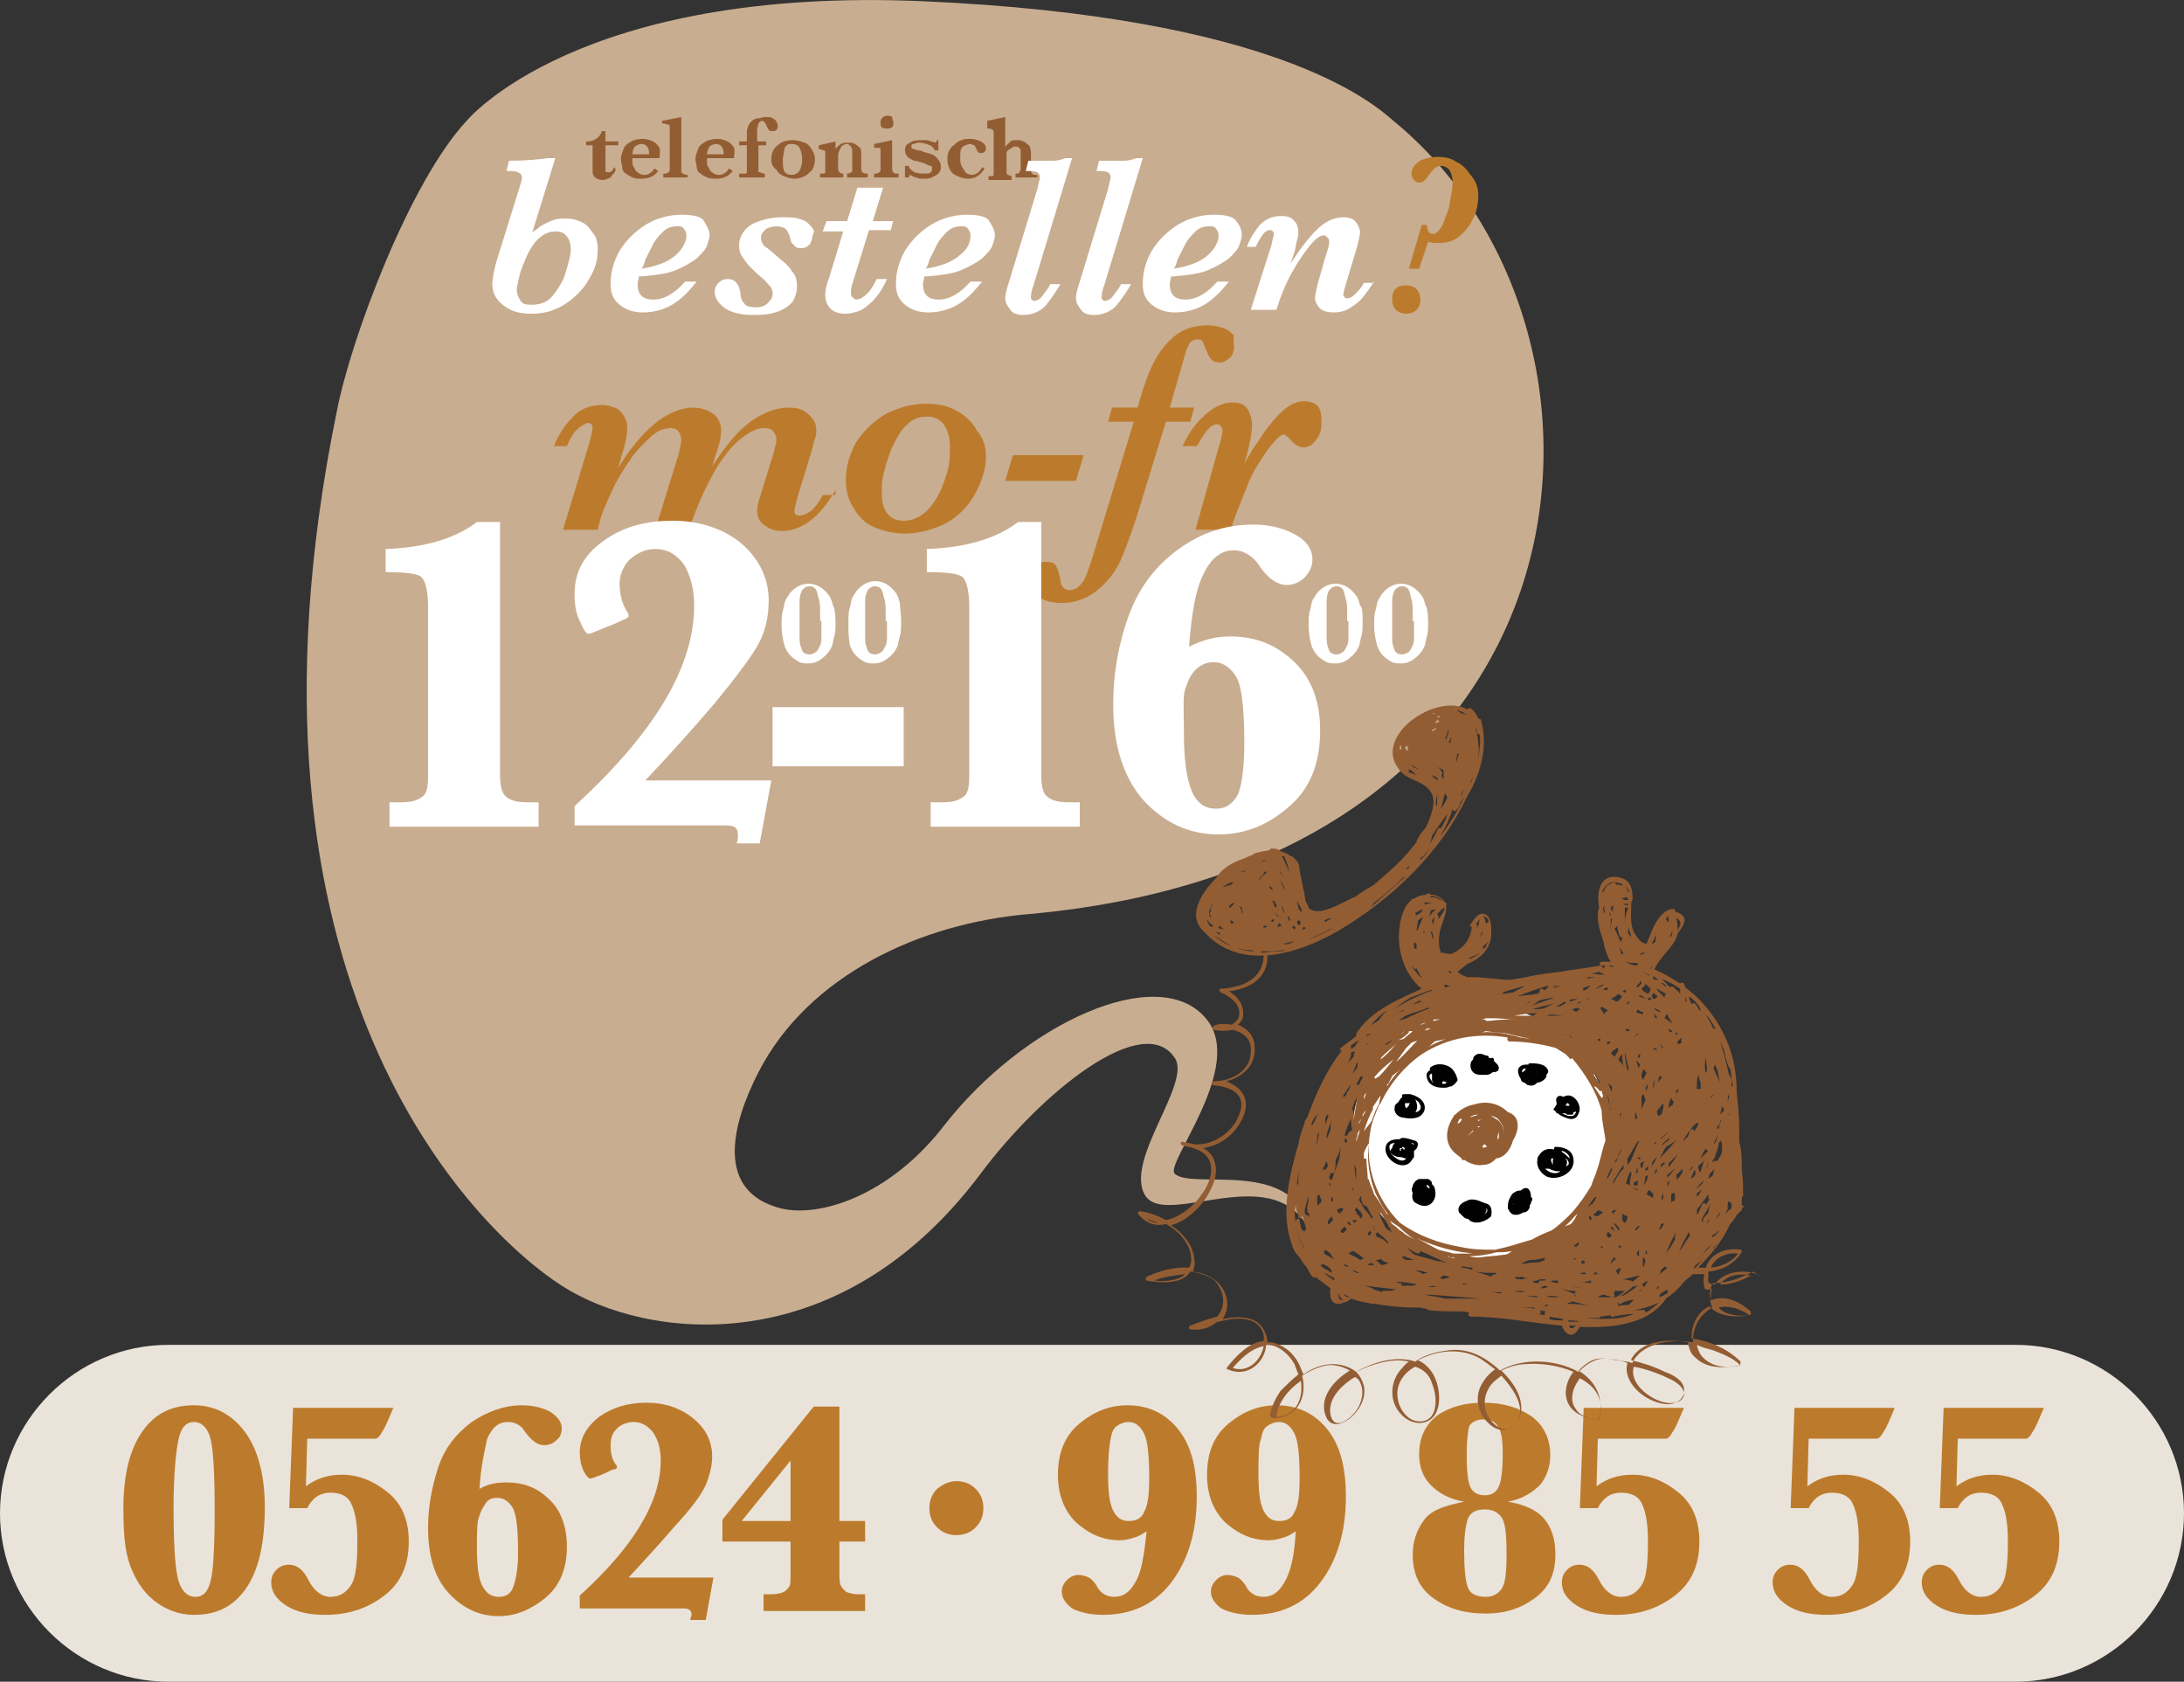 <svg xmlns="http://www.w3.org/2000/svg" xmlns:xlink="http://www.w3.org/1999/xlink" id="Ebene_1" x="0px" y="0px" width="169.9px" height="130.8px" viewBox="0 0 169.9 130.8" style="enable-background:new 0 0 169.9 130.8;" xml:space="preserve"><rect x="0" y="0" width="169.9" height="130.8" fill="#333333" stroke="none"/> <style type="text/css"> .st0{fill:#EAE3DA;} .st1{fill:#BC7B2C;} .st2{fill:#C9AD90;} .st3{fill:#FFFFFF;} .st4{fill:#935D33;} .st5{fill:#000100;} </style> <g> <path class="st0" d="M156.8,130.8H13.1c-7.2,0-13.1-5.9-13.1-13.1v0c0-7.2,5.9-13.1,13.1-13.1h143.7c7.2,0,13.1,5.9,13.1,13.1v0 C169.9,124.9,164,130.8,156.8,130.8z"></path> <g> <g> <path class="st1" d="M9.6,117.3c0-2.6,0.5-4.6,1.5-6c1-1.4,2.3-2,4-2c1.6,0,2.9,0.7,3.9,2c1,1.3,1.6,3.3,1.6,5.9 c0,2.9-0.5,5-1.5,6.4c-1,1.4-2.3,2-4,2c-1.2,0-2.2-0.4-3.1-1.1s-1.5-1.7-1.9-2.8S9.6,119.1,9.6,117.3z M13.5,117.3 c0,2.5,0.1,4.3,0.3,5.3c0.2,1,0.7,1.6,1.4,1.6c0.6,0,1-0.4,1.2-1.3c0.2-0.8,0.3-2.7,0.3-5.5c0-2.7-0.1-4.5-0.3-5.4 c-0.2-0.9-0.7-1.4-1.3-1.4c-0.6,0-1,0.4-1.2,1.3C13.7,112.8,13.5,114.6,13.5,117.3z"></path> <path class="st1" d="M22.5,117.3l0.3-7.8h7.8c-0.4,0.9-0.6,1.5-0.9,1.9c-0.2,0.4-0.4,0.5-0.5,0.5c-0.1,0-0.5,0-1,0h-4.3l-0.1,3.7 c0.8-0.6,1.7-0.9,2.8-0.9c1.3,0,2.5,0.5,3.6,1.4s1.6,2.2,1.6,3.8c0,1.8-0.6,3.2-1.9,4.2c-1.3,1-2.8,1.5-4.6,1.5 c-1.2,0-2.2-0.2-3-0.7c-0.8-0.5-1.2-1.1-1.2-1.8c0-0.4,0.1-0.7,0.4-1c0.3-0.3,0.6-0.4,1-0.4c0.6,0,1.1,0.4,1.5,1.2 c0.4,0.8,1,1.3,1.7,1.3c0.7,0,1.2-0.3,1.6-0.9c0.4-0.6,0.5-1.8,0.5-3.5c0-1.4-0.2-2.3-0.5-2.9s-0.9-0.8-1.6-0.8 c-0.8,0-1.4,0.4-1.8,1.2H22.5z"></path> <path class="st1" d="M37.3,115.8c0.7-0.4,1.4-0.5,2.1-0.5c1.3,0,2.4,0.4,3.3,1.3c0.9,0.8,1.4,2.1,1.4,3.7c0,1.8-0.6,3.1-1.7,4 c-1.1,0.9-2.3,1.4-3.6,1.4c-1.5,0-2.8-0.6-3.9-1.8c-1.1-1.2-1.6-2.9-1.6-5.1c0-1.6,0.3-3.2,0.8-4.7c0.5-1.5,1.4-2.6,2.6-3.5 c1.2-0.8,2.5-1.3,3.9-1.3c0.9,0,1.6,0.2,2.2,0.5c0.6,0.4,0.9,0.8,0.9,1.3c0,0.3-0.1,0.7-0.4,0.9c-0.3,0.3-0.6,0.4-1,0.4 c-0.5,0-1-0.4-1.5-1.1c-0.3-0.5-0.8-0.7-1.3-0.7c-0.7,0-1.2,0.4-1.6,1.3C37.7,112.8,37.4,114.1,37.3,115.8z M37.1,120.3 c0,1.4,0.1,2.4,0.4,3c0.3,0.6,0.7,0.9,1.3,0.9c0.5,0,0.9-0.2,1.1-0.7c0.2-0.5,0.4-1.4,0.4-2.7c0-1.8-0.1-2.9-0.4-3.5 c-0.3-0.5-0.7-0.8-1.2-0.8c-0.4,0-0.7,0.1-0.9,0.4s-0.4,0.6-0.5,1C37.1,118.3,37.1,119.1,37.1,120.3z"></path> <path class="st1" d="M45.1,125.2v-1.1c4.2-3.8,6.3-7.3,6.3-10.5c0-0.9-0.2-1.6-0.6-2.2c-0.4-0.5-0.9-0.8-1.5-0.8 c-0.5,0-1,0.2-1.3,0.5c-0.4,0.4-0.5,0.8-0.5,1.3c0,0.6,0.1,1.1,0.4,1.5c0.1,0.1,0.1,0.2,0.1,0.2c0,0.1-0.1,0.2-0.3,0.2 c-0.1,0-0.4,0.2-0.9,0.4c-0.5,0.2-0.8,0.3-0.9,0.3c-0.1,0-0.3-0.2-0.5-0.6c-0.2-0.4-0.3-0.9-0.3-1.4c0-1.1,0.5-2,1.5-2.8 c1-0.7,2.2-1.1,3.7-1.1c1.4,0,2.6,0.4,3.6,1.2c1,0.8,1.5,1.8,1.5,3c0,0.7-0.2,1.5-0.5,2.2c-0.3,0.7-1.1,1.8-2.4,3.2 c-1.2,1.4-2.5,2.8-3.6,4h6.6l-0.6,3.3h-1.2c0-0.2,0.1-0.3,0.1-0.4c0-0.2-0.1-0.4-0.2-0.4c-0.1-0.1-0.3-0.1-0.7-0.1H45.1z"></path> <path class="st1" d="M61.5,119.9h-5.3v-1.7l7.1-8.8h2v8.9h2v1.6h-2v2.3c0,0.5,0,0.9,0.1,1.1c0.1,0.2,0.2,0.3,0.4,0.5 c0.2,0.1,0.6,0.2,0.9,0.2h0.6v1.3h-7.9v-1.3H60c0.5,0,0.8-0.1,1-0.2c0.2-0.1,0.3-0.3,0.4-0.4s0.1-0.5,0.1-1V119.9z M61.5,118.3 v-4.7l-3.8,4.7H61.5z"></path> <path class="st1" d="M74.4,115.2c0.6,0,1.1,0.2,1.5,0.6c0.4,0.4,0.6,0.9,0.6,1.5c0,0.6-0.2,1.1-0.6,1.5c-0.4,0.4-0.9,0.6-1.5,0.6 c-0.6,0-1.1-0.2-1.5-0.6c-0.4-0.4-0.6-0.9-0.6-1.5c0-0.6,0.2-1.1,0.6-1.5C73.4,115.4,73.9,115.2,74.4,115.2z"></path> <path class="st1" d="M89.2,119.1c-0.3,0.2-0.6,0.4-1,0.5c-0.3,0.1-0.7,0.2-1.1,0.2c-1.3,0-2.4-0.5-3.4-1.4 c-0.9-0.9-1.4-2.1-1.4-3.7c0-1.8,0.6-3.1,1.7-4c1.1-0.9,2.3-1.4,3.7-1.4c1.6,0,2.9,0.6,3.9,1.8c1,1.2,1.5,2.9,1.5,5.3 c0,2.8-0.7,5-2,6.7c-1.3,1.7-3.1,2.5-5.3,2.5c-1,0-1.8-0.2-2.4-0.5c-0.5-0.4-0.8-0.8-0.8-1.3c0-0.3,0.1-0.6,0.4-0.9 s0.6-0.4,0.9-0.4c0.3,0,0.6,0.1,0.8,0.2c0.2,0.1,0.5,0.4,0.7,0.8c0.3,0.5,0.8,0.7,1.3,0.7c0.7,0,1.2-0.4,1.6-1.1 C88.8,122.3,89,121,89.2,119.1z M86.2,114.6c0,1.4,0.1,2.3,0.4,2.9s0.7,0.8,1.2,0.8c0.6,0,1-0.2,1.2-0.7c0.3-0.5,0.4-1.4,0.4-2.6 c0-1.7-0.1-2.9-0.4-3.5c-0.3-0.6-0.7-0.9-1.2-0.9c-0.3,0-0.6,0.1-0.9,0.3c-0.3,0.2-0.4,0.5-0.5,1 C86.3,112.4,86.2,113.3,86.2,114.6z"></path> <path class="st1" d="M100.8,119.1c-0.3,0.2-0.6,0.4-1,0.5c-0.3,0.1-0.7,0.2-1.1,0.2c-1.3,0-2.4-0.5-3.4-1.4 c-0.9-0.9-1.4-2.1-1.4-3.7c0-1.8,0.6-3.1,1.7-4c1.1-0.9,2.3-1.4,3.7-1.4c1.6,0,2.9,0.6,3.9,1.8c1,1.2,1.5,2.9,1.5,5.3 c0,2.8-0.7,5-2,6.7c-1.3,1.7-3.1,2.5-5.3,2.5c-1,0-1.8-0.2-2.4-0.5c-0.5-0.4-0.8-0.8-0.8-1.3c0-0.3,0.1-0.6,0.4-0.9 s0.6-0.4,0.9-0.4c0.3,0,0.6,0.1,0.8,0.2c0.2,0.1,0.5,0.4,0.7,0.8c0.3,0.5,0.8,0.7,1.3,0.7c0.7,0,1.2-0.4,1.6-1.1 C100.4,122.3,100.7,121,100.8,119.1z M97.9,114.6c0,1.4,0.1,2.3,0.4,2.9s0.7,0.8,1.2,0.8c0.6,0,1-0.2,1.2-0.7 c0.3-0.5,0.4-1.4,0.4-2.6c0-1.7-0.1-2.9-0.4-3.5c-0.3-0.6-0.7-0.9-1.2-0.9c-0.3,0-0.6,0.1-0.9,0.3c-0.3,0.2-0.4,0.5-0.5,1 C97.9,112.4,97.9,113.3,97.9,114.6z"></path> <path class="st1" d="M113.9,116.8c-1.2-0.2-2-0.7-2.6-1.3c-0.6-0.6-0.9-1.4-0.9-2.4c0-1.3,0.5-2.3,1.4-3c1-0.7,2.2-1,3.6-1 c1.6,0,2.8,0.4,3.8,1.1c0.9,0.7,1.4,1.7,1.4,3c0,0.9-0.3,1.7-0.8,2.3c-0.6,0.6-1.4,1.1-2.5,1.3c1.2,0.2,2.2,0.6,2.8,1.3 c0.6,0.7,0.9,1.6,0.9,2.8c0,1.5-0.5,2.6-1.6,3.4s-2.3,1.2-3.8,1.2c-1.7,0-3-0.4-4.1-1.2c-1.1-0.8-1.6-1.9-1.6-3.4 c0-1,0.3-1.9,0.9-2.7S112.5,117.1,113.9,116.8z M113.9,120.6c0,1.4,0.1,2.4,0.3,2.9s0.7,0.7,1.4,0.7c0.5,0,0.9-0.2,1.2-0.6 c0.3-0.4,0.4-1.3,0.4-2.7c0-1.6-0.1-2.5-0.4-2.9c-0.3-0.4-0.7-0.6-1.3-0.6c-0.6,0-1.1,0.2-1.3,0.7 C114,118.7,113.9,119.5,113.9,120.6z M114.1,113.1c0,1.4,0.1,2.2,0.3,2.6c0.2,0.4,0.6,0.6,1.1,0.6c0.5,0,0.9-0.2,1.1-0.7 c0.2-0.4,0.3-1.3,0.3-2.6c0-1-0.1-1.7-0.4-2.1s-0.6-0.5-1.1-0.5c-0.5,0-0.9,0.2-1.1,0.5C114.2,111.3,114.1,112,114.1,113.1z"></path> <path class="st1" d="M122.9,117.3l0.3-7.8h7.8c-0.4,0.9-0.6,1.5-0.9,1.9c-0.2,0.4-0.4,0.5-0.5,0.5c-0.1,0-0.5,0-1,0h-4.3 l-0.1,3.7c0.8-0.6,1.7-0.9,2.8-0.9c1.3,0,2.5,0.5,3.6,1.4s1.6,2.2,1.6,3.8c0,1.8-0.6,3.2-1.9,4.2c-1.3,1-2.8,1.5-4.6,1.5 c-1.2,0-2.2-0.2-3-0.7c-0.8-0.5-1.2-1.1-1.2-1.8c0-0.4,0.1-0.7,0.4-1c0.3-0.3,0.6-0.4,1-0.4c0.6,0,1.1,0.4,1.5,1.2 c0.4,0.8,1,1.3,1.7,1.3c0.7,0,1.2-0.3,1.6-0.9c0.4-0.6,0.5-1.8,0.5-3.5c0-1.4-0.2-2.3-0.5-2.9s-0.9-0.8-1.6-0.8 c-0.8,0-1.4,0.4-1.8,1.2H122.9z"></path> <path class="st1" d="M139.3,117.3l0.3-7.8h7.8c-0.4,0.9-0.6,1.5-0.9,1.9c-0.2,0.4-0.4,0.5-0.5,0.5c-0.1,0-0.5,0-1,0h-4.3 l-0.1,3.7c0.8-0.6,1.7-0.9,2.8-0.9c1.3,0,2.5,0.5,3.6,1.4s1.6,2.2,1.6,3.8c0,1.8-0.6,3.2-1.9,4.2c-1.3,1-2.8,1.5-4.6,1.5 c-1.2,0-2.2-0.2-3-0.7c-0.8-0.5-1.2-1.1-1.2-1.8c0-0.4,0.1-0.7,0.4-1c0.3-0.3,0.6-0.4,1-0.4c0.6,0,1.1,0.4,1.5,1.2 c0.4,0.8,1,1.3,1.7,1.3c0.7,0,1.2-0.3,1.6-0.9c0.4-0.6,0.5-1.8,0.5-3.5c0-1.4-0.2-2.3-0.5-2.9s-0.9-0.8-1.6-0.8 c-0.8,0-1.4,0.4-1.8,1.2H139.3z"></path> <path class="st1" d="M150.9,117.3l0.3-7.8h7.8c-0.4,0.9-0.6,1.5-0.9,1.9c-0.2,0.4-0.4,0.5-0.5,0.5c-0.1,0-0.5,0-1,0h-4.3 l-0.1,3.7c0.8-0.6,1.7-0.9,2.8-0.9c1.3,0,2.5,0.5,3.6,1.4s1.6,2.2,1.6,3.8c0,1.8-0.6,3.2-1.9,4.2c-1.3,1-2.8,1.5-4.6,1.5 c-1.2,0-2.2-0.2-3-0.7c-0.8-0.5-1.2-1.1-1.2-1.8c0-0.4,0.1-0.7,0.4-1c0.3-0.3,0.6-0.4,1-0.4c0.6,0,1.1,0.4,1.5,1.2 c0.4,0.8,1,1.3,1.7,1.3c0.7,0,1.2-0.3,1.6-0.9c0.4-0.6,0.5-1.8,0.5-3.5c0-1.4-0.2-2.3-0.5-2.9s-0.9-0.8-1.6-0.8 c-0.8,0-1.4,0.4-1.8,1.2H150.9z"></path> </g> </g> </g> <path id="XMLID_882_" class="st2" d="M71.9,0.1C44.9-1.1,36.3,9.4,36.3,9.4c-4.4,4.7-9,16.9-10.1,22.6C17.1,76.4,37,95.7,43.7,100 c6.5,4.2,21.4,6.1,32.5-8.6c4.9-6.6,12.8-12.8,15.2-9.1c1.3,2-4,8-2.3,10.7c1.7,2.6,10.3-3.1,12.9,3c-1-6.1-9.2-3.4-10.6-4.7 c-0.9-0.7,5.6-8.4,2.4-12.1c-3.7-4.4-14.2,0.4-20.4,8.4c-4.2,5.4-9.6,7.1-12.6,6.4c-5.2-1.3-3.9-6.5-1.8-10.6 c3.9-7.6,12.7-11.6,21-12.3C125.7,67,128,25.4,108.4,9.4C106.7,7.9,99,1.3,71.9,0.1z"></path> <g id="XMLID_1_"> <path id="XMLID_881_" class="st3" d="M125.2,88.2c0,5.5-4.5,10-10,10c-5.5,0-10-4.5-10-10c0-5.5,4.5-10,10-10 C120.7,78.2,125.2,82.7,125.2,88.2z"></path> <g id="XMLID_2_"> <path id="XMLID_188_" class="st4" d="M136.7,99.1c-1.2-0.4-2.6-0.2-3.3,0.8c-0.4,0-0.6-0.1-0.5-0.6c0-0.1,0-0.3,0-0.4 c1.1-0.1,2-0.6,2.6-1.5c0-0.1,0-0.2-0.1-0.2c-1.3-0.2-2.4,0.4-2.7,1.4c-0.2,0-0.4,0-0.6,0c1-1,1.9-2.1,2.5-3.4 c0.2-0.2,0.4-0.5,0.5-0.7c0.1-0.1,0.2-0.2,0.3-0.3c0,0,0,0,0,0c0,0,0.1,0,0.1-0.1v-0.1c0,0,0.1-0.1,0.1-0.1l0,0c0,0,0,0,0,0 c0.1-0.1,0-0.2-0.1-0.1v-0.4c0-0.1,0-0.2,0-0.3c0,0,0.1,0,0.1-0.1c0-0.7,0-1.3-0.1-2c0-0.8,0-1.5-0.2-2.2c0-0.1,0-0.2,0-0.3 c0-0.1,0-0.2,0-0.3c0,0,0,0,0-0.1c0-0.1,0-0.2,0-0.3c0-1-0.1-1.9-0.2-2.9c0-2.2-0.6-4.2-2-6.1c-0.6-0.8-1.2-1.4-2-2 c0-0.1-0.1-0.2-0.1-0.3c-0.1-0.1-0.2-0.1-0.3,0c-0.6-0.4-1.3-0.8-2-1.1c0.4-1,1.7-1.9,1.8-2.8c0.6-0.7,0.9-1.4-0.2-1.7 c0,0,0-0.1,0-0.1c0-0.1-0.1-0.1-0.2-0.1c-0.8,0.1-1.3,1-1.6,1.7c-0.1,0.3-0.3,0.7-0.4,1c-0.4,0-0.7-0.4-1-0.9 c-0.3-0.7-0.2-1.4-0.2-2.1c0-0.1,0-0.3,0.1-0.4c0,0,0,0,0,0c0,0,0-0.1,0-0.1c0-0.9-0.2-1.6-1.3-1.7c-1.3-0.1-1.5,1.3-1.3,2.4 c-0.1,0.2-0.1,0.4-0.1,0.7c0,0.6,0.2,1.2,0.4,1.8c0.1,0.3,0.1,0.6,0.2,0.8c0.1,0.3,0.2,0.6,0.4,0.9c-0.2,0-0.5,0-0.7,0 c-0.2,0-0.2,0.3,0,0.3c0.3,0,0.6,0,0.9,0c0,0,0,0.1,0,0.1c-0.2,0-0.3-0.1-0.5-0.1c-0.2,0-0.3,0.2-0.1,0.3c0,0,0,0,0.1,0 c-0.1,0-0.2-0.1-0.3-0.1c0-0.1-0.1-0.2-0.2-0.2c-1.1,0.2-2.1,0.3-3.2,0.5c-0.9,0.1-1.7,0.2-2.6,0.4c-0.4,0.1-0.7,0.1-1.1,0.2 c-0.2,0-0.3,0-0.5,0c-0.4,0-0.8-0.1-1.1-0.1c0,0,0,0-0.1,0c-0.6-0.1-1.2-0.1-1.8-0.1c-0.1-0.1-0.3-0.1-0.4-0.2 c-0.1,0-0.1-0.1-0.2-0.1c0,0,0-0.1-0.1-0.1c0,0,0-0.1,0.1-0.1c0.2-0.2,0.4-0.3,0.6-0.5c1-0.4,1.8-1.1,1.9-2.2 c0-0.5,0.1-1.5-0.5-1.7c-0.5-0.2-0.9,0.5-1.1,0.8c-0.1,0.1,0,0.2,0.1,0.2c-0.1,1-0.7,1.7-1.6,2.1c-0.3,0-0.6-0.1-0.8-0.1 c-0.2-0.5-0.2-1-0.1-1.6c0.1-0.5,0.4-1.1,0.5-1.7c0,0,0,0,0,0c0,0,0-0.1,0-0.1c0-0.1,0-0.2,0-0.3c0.1-0.1,0-0.2-0.1-0.2 c-0.1-0.2-0.3-0.4-0.6-0.5c-0.2-0.1-0.3-0.1-0.5-0.1c0-0.1-0.1-0.1-0.2-0.1c-0.1,0-0.2,0.1-0.2,0.1c-0.3,0-0.6,0.1-0.9,0.3 c0,0-0.1,0-0.1,0c-0.1,0-0.1,0.1-0.1,0.1c-0.4,0.3-0.6,0.8-0.8,1.4c0,0.2-0.1,0.3-0.1,0.5c0,0,0,0,0,0.1c-0.3,1.7,0.3,3.8,1.7,4.9 c0,0,0,0,0,0c-0.4,0.2-0.9,0.4-1.3,0.6c-1.5,0.7-2.9,1.5-3.8,2.9c0,0.1,0,0.1,0,0.2c-0.4,0.3-0.8,0.6-1.2,0.9 c-0.1,0.1,0,0.3,0.1,0.2c-1.2,1.5-2,3.3-2.7,5.2c-0.1,0.1-0.1,0.2-0.2,0.3c0,0,0,0.1,0,0.1c-0.2,0.6-0.4,1.1-0.5,1.7 c-0.7,2.4-1.4,5.4-0.5,7.8c0.1,0.4,0.3,0.7,0.6,1c0.2,0.3,0.3,0.5,0.5,0.7c0.2,0.3,0.3,0.6,0.5,0.8c0.1,0.1,0.2,0.1,0.2,0 c0.4,0.3,0.8,0.6,1.2,0.9c-0.1,0.5,0,1.3,0.7,1.2c0.1,0,0.2,0,0.3-0.1c0.2,0,0.4-0.1,0.6-0.3c0.5,0.2,1.1,0.3,1.6,0.4 c0,0,0,0,0.1,0c0,0,0,0,0.1,0c1.1,0.2,2.2,0.3,3.3,0.3c0,0,0.1,0,0.1,0c0,0,0,0,0.1,0c0.2,0,0.4,0.1,0.6,0.1c0,0,0.1,0.1,0.1,0.1 c0.8,0.1,1.5,0.1,2.3,0.1c0.3,0,0.6,0,0.9,0.1c-0.1,0.1-0.1,0.3,0.1,0.3c2.4,0,4.7,0.5,7.1,0.7c0.1,0.3,0.3,0.6,0.6,0.7 c0.4,0.1,0.6-0.3,0.8-0.6c2.3,0.1,5.3-0.1,6.7-2.2c0.1-0.1,0.3-0.2,0.4-0.3c0.4-0.3,0.7-0.6,1-1c0.2-0.2,0.5-0.4,0.7-0.6 c0.3,0,0.6,0,0.9,0c-0.1,0.3-0.1,0.7,0,1.1c0,0,0.1,0.1,0.1,0.1c0.2,0,0.3,0,0.5,0c-0.1,0.2-0.1,0.3-0.1,0.5 c-0.1,0.4,0,0.7,0.1,0.9c-0.7,0.4-1.2,1-1.4,1.8c-0.1,0.3-0.1,0.6-0.1,0.9c-1.3-0.2-3-0.1-4.1,0.8c-0.3,0.3-0.5,0.5-0.6,0.8 c-0.2,0-0.3-0.1-0.5-0.1c-0.8-0.1-1.7-0.4-2.4-0.1c-0.5,0.2-0.9,0.5-1.3,0.9c-1.8-1-4.4-1.1-6.1-0.1c-1.1-1-2.3-1.7-3.8-1.6 c-0.9,0.1-2,0.3-2.8,0.9c-1.2-0.4-2.7-0.1-3.8,0.4c-0.2,0.1-0.5,0.2-0.8,0.4c-0.5-0.4-1.2-0.6-1.8-0.6c-0.8,0-1.6,0.3-2.3,0.8 c-0.1-0.2-0.2-0.5-0.3-0.7c-0.4-0.9-1.2-1.6-2.2-1.8c-0.1,0-0.2,0-0.3,0c0-0.3-0.1-0.6-0.2-0.8c-0.5-1.2-1.9-1.3-3.3-1 c0.5-0.7,0.5-1.6,0-2.4c-0.5-0.8-1.4-1.2-2.3-1.3c0.1-0.3,0.2-0.6,0.1-1c-0.1-1.1-0.9-2-1.8-2.6c1.1-0.3,2.1-1.2,2.7-2.1 c0.5-0.8,1-1.8,0.7-2.8c-0.1-0.5-0.5-0.9-0.9-1.1c1.3-0.2,2.4-1,3-2.2c0.3-0.6,0.5-1.3,0.1-2c-0.3-0.5-0.8-0.8-1.3-1 c1.2-0.3,2.3-1.2,2.2-2.6c0-1-0.6-1.5-1.3-1.8c0.2-0.2,0.4-0.4,0.4-0.7c0.1-0.8-0.4-1.5-1.1-1.9c1.6-0.2,3-1,3-2.7 c0-0.2-0.3-0.2-0.3,0c-0.1,1.8-1.7,2.4-3.3,2.5c-0.2,0-0.2,0.2,0,0.3c0.7,0.3,1.5,0.9,1.4,1.7c0,0.4-0.3,0.6-0.6,0.8 c-0.5-0.1-1-0.1-1.4,0.1c-0.1,0-0.1,0.3,0,0.3c0.5,0.1,1,0.1,1.5,0c0.8,0.2,1.5,0.7,1.4,1.7c0,1.5-1.5,2.3-2.9,2.3 c-0.2,0-0.2,0.3,0,0.3c0.8,0.1,1.8,0.3,2.1,1.1c0.2,0.6-0.1,1.3-0.4,1.8c-0.7,1.1-2,1.8-3.2,1.7c-0.3-0.1-0.6-0.1-0.9-0.2 c-0.2,0-0.2,0.2,0,0.3c0.3,0.1,0.6,0.1,0.8,0.2c0.7,0.2,1.3,0.6,1.4,1.4c0.1,0.8-0.3,1.7-0.8,2.3c-0.6,0.9-1.7,1.7-2.7,1.9 c-0.7-0.4-1.4-0.6-2-0.7c-0.1,0-0.3,0.1-0.1,0.3c0.6,0.7,1.4,0.9,2.1,0.7c0.9,0.5,1.6,1.2,1.9,2.2c0.1,0.5,0.1,0.9-0.1,1.2 c-1.2-0.1-2.4,0.3-3.3,0.7c-0.1,0.1-0.1,0.3,0,0.3c1.1,0.2,2.8,0.3,3.4-0.7c0.7,0.1,1.4,0.3,1.9,0.7c0.6,0.7,0.9,1.6,0.4,2.5 c-0.1,0.1-0.1,0.2-0.2,0.3c-0.8,0.2-1.6,0.5-2.1,0.7c-0.2,0.1-0.1,0.3,0,0.3c0.8,0.1,1.5-0.1,2.1-0.6c0,0,0.1,0,0.1,0 c0.8-0.2,1.9-0.4,2.7,0c0.6,0.3,0.9,0.9,0.8,1.5c-1.1,0.1-2.1,1.1-2.8,2c-0.1,0.1-0.1,0.2,0,0.2c1.5,0.7,2.9-0.5,3-1.9 c0.1,0,0.1,0,0.2,0c0.9,0.1,1.6,0.8,2,1.5c0.1,0.3,0.2,0.5,0.3,0.8c-0.5,0.4-1,0.9-1.4,1.3c-0.4,0.6-0.7,1.2-0.8,1.9 c0,0.1,0.1,0.1,0.2,0.2c2,0,2.7-1.7,2.3-3.3c0.6-0.4,1.3-0.7,1.9-0.8c0.6-0.1,1.3,0.1,1.8,0.4c-1.3,0.8-2.5,2.2-1.8,3.7 c0.4,0.7,1.1,0.5,1.7,0.1c0.8-0.6,1.4-1.6,1.2-2.6c-0.1-0.4-0.3-0.8-0.6-1.1c1.2-0.6,2.8-1.1,4.1-0.8c-0.3,0.2-0.5,0.5-0.7,0.7 c-0.8,1-0.8,2.5,0.1,3.4c0.6,0.7,1.8,1,2.5,0.2c0.7-0.8,0.5-2.4,0-3.3c-0.3-0.5-0.7-0.9-1.2-1.1c1.5-0.8,3.4-1,4.9-0.1 c0.3,0.2,0.7,0.5,1.1,0.8c-0.4,0.3-0.7,0.6-1,1.1c-0.6,1-0.4,2.3,0.5,3.1c0.8,0.8,1.9,0.7,2.4-0.4c0.5-1.4-0.4-2.7-1.4-3.7 c0.6-0.3,1.3-0.5,1.9-0.5c1.1-0.1,2.6,0.1,3.7,0.6c-0.4,0.5-0.6,1.1-0.6,1.7c0.1,1.4,1.3,1.9,2.5,2c0.1,0,0.1-0.1,0.1-0.1 c0.4-1.6-0.3-2.9-1.6-3.7c0.4-0.4,0.9-0.8,1.4-0.9c0.5-0.1,1.1,0,1.5,0.1c0.3,0,0.6,0.1,0.9,0.2c-0.4,1.5,1.3,3,2.9,3.2 c0.6,0.1,1.5-0.2,1.5-1c0.1-0.8-0.9-1.3-1.5-1.5c-0.8-0.4-1.7-0.7-2.6-0.9c0,0,0,0,0-0.1c0.8-1.4,2.7-1.6,4.4-1.3 c0.1,0.5,0.2,0.9,0.6,1.2c0.9,0.9,2.3,0.8,3.4,0.6c0.1,0,0.1-0.2,0.1-0.3c-1-1-2.4-1.6-3.8-1.8c0-0.3,0-0.6,0.1-0.9 c0.2-0.7,0.6-1.3,1.3-1.6c0.6,0.8,2.1,0.9,3.1,0.7c0.1,0,0.1-0.2,0.1-0.3c-0.8-0.7-1.9-1.3-3-0.9c0,0,0,0-0.1,0 c-0.1-0.2-0.1-0.5,0-0.9c0-0.2,0.1-0.3,0.2-0.4c1.1,0,2.1-0.4,3.1-0.9C136.9,99.3,136.8,99.1,136.7,99.1z M135.2,97.5 c-0.5,0.7-1.3,1-2.1,1.1C133.4,97.8,134.3,97.4,135.2,97.5z M130.7,72c-0.1,0.1-0.1,0.2-0.2,0.4c0,0,0-0.1,0-0.1 c0-0.3,0-0.6-0.1-0.9C130.6,71.5,130.8,71.7,130.7,72z M130.1,72.4c0,0,0-0.1,0-0.1C130.1,72.3,130.1,72.4,130.1,72.4 c0,0.1,0,0.3-0.1,0.4c0,0,0,0,0,0c0,0-0.1,0.1-0.1,0.1c0,0,0-0.1,0-0.1C130,72.7,130,72.6,130.1,72.4z M129.8,71.3 c0,0.1,0,0.2,0,0.3c0,0,0,0,0,0.1c0,0-0.1,0-0.1,0c0-0.1-0.1-0.2-0.1-0.2c0,0,0,0,0,0C129.7,71.3,129.7,71.3,129.8,71.3z M115.6,73.6c0,0.1-0.1,0.1-0.2,0.2c0-0.1-0.1-0.1-0.1-0.1c0,0,0,0,0,0c0,0,0,0,0.1-0.1c0.1-0.1,0.3-0.3,0.4-0.4 C115.7,73.4,115.6,73.5,115.6,73.6z M115.4,71.3c0.3,0,0.4,0.2,0.4,0.4c-0.1,0.1-0.2,0.1-0.2,0.2c0-0.2-0.1-0.3-0.1-0.5 C115.4,71.4,115.3,71.3,115.4,71.3C115.3,71.3,115.3,71.3,115.4,71.3z M115.3,72.4c0,0.1,0,0.2,0,0.2c0,0.1-0.1,0.1-0.1,0.2 l-0.1,0.1C115.2,72.8,115.2,72.6,115.3,72.4C115.3,72.4,115.3,72.4,115.3,72.4z M115.1,71.5c0,0.2-0.1,0.5-0.2,0.7 c0-0.1,0-0.2,0-0.2c0-0.1,0-0.1-0.1-0.1C115,71.7,115,71.6,115.1,71.5z M115.2,74.1c-0.3,0.2-0.6,0.4-0.9,0.5c0,0,0,0,0,0 c0,0,0,0,0-0.1C114.5,74.4,114.8,74.3,115.2,74.1z M101.1,90.9c-0.1,0.4-0.1,0.7-0.1,1.1c0,0.1-0.1,0.2-0.1,0.2 C100.9,91.8,101,91.3,101.1,90.9z M101.4,97C101.3,97,101.3,96.9,101.4,97C101.3,96.9,101.3,96.9,101.4,97 c-0.3-0.4-0.4-0.8-0.5-1.2c0.1,0.3,0.2,0.7,0.4,1c0,0.1,0.1,0.1,0.2,0.1C101.4,96.9,101.4,96.9,101.4,97 C101.4,97,101.4,97,101.4,97z M101.5,95.8C101.5,95.8,101.5,95.8,101.5,95.8c-0.1-0.1-0.2-0.1-0.2-0.1c0-0.1-0.1-0.2-0.1-0.2 c0-0.2-0.1-0.4-0.1-0.6c0-0.2-0.3-0.1-0.3,0.1c0,0,0,0.1,0,0.1c0,0,0,0,0,0c-0.1-0.5-0.1-0.9,0-1.4c0,0.3,0.1,0.6,0.2,0.8 c0,0,0,0.1,0,0.1c0,0.2,0.2,0.2,0.3,0c0,0,0-0.1,0-0.1c0.1,0.4,0.2,0.7,0.3,1c0,0,0,0.1,0,0.1C101.5,95.7,101.5,95.7,101.5,95.8z M101.8,94.7c0,0,0-0.1,0-0.1c0-0.1-0.2-0.1-0.3-0.1c0-0.1,0-0.2,0-0.3c0,0,0-0.1,0-0.1c0.1-0.4,0.2-0.7,0.3-1.1c0,0,0,0,0,0 c0,0.1,0,0.2,0,0.3c0,0.2-0.1,0.4-0.1,0.6c0,0,0,0.1,0,0.1c0,0.1,0,0.1,0,0.2c0,0.1,0.1,0.2,0.2,0.2 C101.8,94.4,101.9,94.5,101.8,94.7C101.9,94.7,101.9,94.7,101.8,94.7z M133,97c-0.3,0.3-0.6,0.6-0.9,0.9c0,0,0-0.1,0.1-0.1 c0.3-0.3,0.6-0.7,0.9-1c0,0.1-0.1,0.1-0.1,0.2C133,97,133,97,133,97z M132.6,90.2c-0.1,0.3-0.2,0.6-0.3,0.9c0,0-0.1,0.1-0.1,0.1 c0-0.2-0.1-0.3-0.1-0.5C132.3,90.5,132.5,90.4,132.6,90.2z M132.1,84.8c0-0.1-0.1-0.2-0.2-0.1c0,0,0,0,0,0c0,0,0.1-0.1,0.1-0.1 c0-0.3,0-0.7,0.1-1c0.1,0.2,0.1,0.4,0.2,0.6c0,0.2,0,0.4,0,0.5C132.1,84.7,132.1,84.7,132.1,84.8z M133.8,87.3c0,0,0-0.1,0-0.1 c0,0,0.1-0.1,0.1-0.1c0,0,0,0,0,0c-0.1,0.3-0.2,0.5-0.2,0.8c0-0.1-0.1-0.2-0.2-0.1c0,0,0,0,0,0C133.7,87.5,133.8,87.4,133.8,87.3z M133.8,86.7c0.1-0.2,0.1-0.5,0.2-0.7c0,0.1,0,0.2,0.1,0.2c0,0.1,0,0.1,0,0.2c0,0,0,0,0,0C134,86.5,133.9,86.6,133.8,86.7z M133.7,88c-0.1,0.2-0.1,0.5-0.2,0.7c0,0.1,0,0.1-0.1,0.2c0,0-0.1,0.1-0.1,0.1C133.4,88.7,133.6,88.4,133.7,88z M133.8,84.2 c-0.2-0.4-0.3-0.7-0.5-1.1c0-0.1,0.1-0.2,0.1-0.3c0.1,0.1,0.1,0.3,0.2,0.4C133.7,83.5,133.7,83.9,133.8,84.2 C133.8,84.2,133.8,84.2,133.8,84.2z M132.9,94.3c-0.1,0.2-0.3,0.3-0.4,0.5c0,0,0,0.1,0,0.1c0,0.1-0.1,0.2-0.1,0.2c0,0,0,0,0,0 c0,0,0,0,0,0c0,0,0-0.1,0-0.1c0-0.1,0-0.1,0-0.2c0.2-0.4,0.5-0.8,0.7-1.3C133,93.8,132.9,94.1,132.9,94.3z M133,94.8 c0,0.1,0,0.1-0.1,0.2c-0.1,0.1-0.1,0.2-0.2,0.3c0.1-0.1,0.1-0.3,0.2-0.4C133,94.9,133,94.8,133,94.8z M132.9,91.7 c0-0.1,0.1-0.3,0.1-0.4c0.1-0.1,0.3-0.3,0.4-0.4c-0.1,0.2-0.1,0.4-0.2,0.6C133.1,91.5,133,91.6,132.9,91.7z M133.2,85.3 c0,0-0.1,0.1-0.1,0.1c0,0,0-0.1,0-0.1c0.1-0.1,0.1-0.1,0.2-0.2c0,0,0,0.1,0,0.1C133.2,85.2,133.2,85.2,133.2,85.3z M133.1,89.7 C133.1,89.7,133.1,89.7,133.1,89.7C133.1,89.7,133.2,89.7,133.1,89.7c-0.1,0.3-0.2,0.7-0.3,1.1c0,0-0.1,0-0.1,0.1 C132.9,90.4,133,90.1,133.1,89.7z M132.9,89.5c-0.2,0.2-0.4,0.4-0.6,0.6c0.1-0.3,0.3-0.6,0.4-0.8c0,0,0,0,0,0c0,0,0,0,0,0.1 C132.7,89.4,132.8,89.5,132.9,89.5C132.9,89.5,132.9,89.5,132.9,89.5z M132.5,91.8c0,0.1,0,0.2-0.1,0.3c-0.1,0.1-0.3,0.2-0.4,0.4 c0,0,0-0.1,0-0.1c0,0,0,0,0,0C132.2,92.1,132.4,92,132.5,91.8z M132.4,92.5C132.4,92.6,132.4,92.6,132.4,92.5 c-0.1,0.2-0.2,0.4-0.4,0.6c0-0.1,0-0.2,0-0.3C132.2,92.7,132.3,92.6,132.4,92.5z M132.9,92.9c0,0.1,0,0.1,0,0.2 c0,0.1,0,0.1,0.1,0.2c-0.1,0.1-0.2,0.3-0.3,0.4c0-0.1-0.2-0.2-0.3,0c-0.1,0.2-0.2,0.5-0.3,0.7c0,0-0.1,0-0.1,0.1c0,0,0,0,0,0 c0,0,0-0.1,0-0.1c0,0,0,0,0,0c0-0.1,0-0.2,0-0.3C132.3,93.7,132.6,93.3,132.9,92.9z M133.2,97.2c0.1-0.1,0.1-0.2,0.2-0.3 c0.1-0.1,0.2-0.2,0.3-0.4C133.5,96.8,133.4,97,133.2,97.2z M133.6,95.9c-0.1,0.1-0.1,0.2-0.2,0.2c-0.1,0.1-0.2,0.1-0.3,0.2 c0.1-0.1,0.1-0.2,0.2-0.3c0,0,0.1,0,0.1,0c0.1-0.1,0.2-0.2,0.3-0.3C133.7,95.8,133.7,95.8,133.6,95.9z M133.5,94.8 C133.6,94.8,133.6,94.8,133.5,94.8C133.6,94.8,133.6,94.8,133.5,94.8C133.6,94.8,133.6,94.8,133.5,94.8c0.1-0.2,0.2-0.4,0.3-0.5 c0,0,0,0.1,0,0.1c0,0,0,0,0,0C133.7,94.6,133.6,94.7,133.5,94.8z M133.9,89.8c-0.1,0.2-0.2,0.3-0.3,0.5c-0.1,0-0.1,0-0.2,0 c-0.1,0-0.1,0.1-0.2,0.1c0-0.1,0.1-0.2,0.1-0.3c0.1,0,0.1,0,0.1-0.1c0.1-0.4,0.3-0.7,0.3-1.1c0.1-0.1,0.1-0.1,0.2-0.2 C134,89.1,134,89.4,133.9,89.8z M134.1,85.7c0,0,0-0.1,0-0.1c0-0.1,0-0.2,0-0.2c0,0,0,0,0,0C134.1,85.5,134.1,85.6,134.1,85.7z M134.3,94.4c0-0.1,0-0.1,0-0.2c0,0,0,0,0.1-0.1c0-0.1,0-0.1,0-0.2c0-0.2,0-0.4,0.1-0.5c0,0,0,0.1,0.1,0.1c0,0,0,0,0.1,0.1 c0,0,0,0,0,0c0,0,0,0,0,0c0,0.1,0,0.2,0,0.3c0,0,0,0,0,0.1C134.5,94.1,134.4,94.2,134.3,94.4z M134.4,85.6c0-0.2,0-0.3,0.1-0.5 c0,0.1,0,0.1,0,0.2C134.5,85.4,134.5,85.5,134.4,85.6z M134.5,86.5c0,0.1,0,0.1,0.1,0.2v0c0,0,0,0-0.1,0 C134.5,86.7,134.5,86.7,134.5,86.5C134.5,86.6,134.5,86.6,134.5,86.5z M134.1,81.6C134.1,81.6,134.1,81.7,134.1,81.6 c0.1,0.5,0.2,1,0.4,1.4c0,0,0,0.1,0.1,0.1c0.1,0.5,0.1,0.9,0.2,1.4c0,0,0,0,0,0c0,0,0,0-0.1,0c0-0.1,0-0.1,0-0.2 c0-0.1,0-0.2,0-0.2c0,0,0-0.1,0-0.1c0-0.1-0.1-0.3-0.2-0.4c-0.2-0.9-0.4-1.8-0.7-2.6C133.9,81.2,134,81.4,134.1,81.6z M133.6,80.2 c0-0.1-0.1-0.2-0.2-0.2c0,0-0.1,0-0.1,0c-0.1-0.1-0.1-0.2-0.2-0.4c-0.1-0.2-0.2-0.3-0.3-0.5c0-0.1-0.1-0.2-0.1-0.2 C133.1,79.3,133.3,79.8,133.6,80.2z M132.7,82.2c0,0,0,0.1,0,0.1c0,0.3,0.1,0.6,0.1,0.9c0,0.1-0.1,0.2-0.1,0.3 C132.6,83.1,132.6,82.7,132.7,82.2C132.7,82.3,132.7,82.3,132.7,82.2z M132.2,78.3C132.2,78.3,132.2,78.3,132.2,78.3 c0,0.1,0.1,0.2,0.1,0.3c0,0-0.1,0-0.1,0c-0.1-0.2-0.2-0.4-0.3-0.5c-0.1-0.1-0.2-0.1-0.3,0c-0.1-0.2-0.2-0.4-0.2-0.6 C131.7,77.7,132,78,132.2,78.3z M131.2,77.9C131.2,77.9,131.2,77.9,131.2,77.9c-0.1,0-0.1,0-0.1-0.1c0-0.1,0-0.2,0-0.3 C131.1,77.6,131.2,77.7,131.2,77.9z M131.7,87.6c0.1-0.1,0.2-0.2,0.4-0.3c0,0.1,0,0.1,0,0.2c-0.1,0.2-0.2,0.3-0.3,0.5c0,0,0,0,0,0 c0-0.2-0.2-0.2-0.3-0.1c-0.1,0.2-0.1,0.3-0.2,0.5c-0.1,0.1-0.3,0.3-0.4,0.4C131.1,88.4,131.4,88,131.7,87.6z M130.7,76.9 c0,0.1,0,0.3,0,0.4c-0.1-0.1-0.1-0.2-0.2-0.2c0,0,0-0.1-0.1-0.1c0,0-0.1-0.1-0.1-0.1c0,0,0-0.1-0.1-0.1c-0.1-0.1-0.2-0.1-0.3,0 c-0.2-0.2-0.4-0.5-0.7-0.7C129.9,76.4,130.3,76.6,130.7,76.9z M128,100c-0.1,0.1-0.2,0.1-0.3,0.2c0,0,0,0,0,0l0,0c0,0,0,0,0,0 c-0.1,0-0.1,0.1,0,0.2c-0.1,0-0.2,0-0.3,0.1c0.1-0.1,0.3-0.2,0.4-0.3c0.1-0.1,0-0.3-0.1-0.3c0.2-0.1,0.3-0.2,0.5-0.3l0,0 c0,0.1-0.1,0.1-0.1,0.2C128,99.9,128,100,128,100z M125.7,101.3C125.7,101.3,125.7,101.3,125.7,101.3c0,0,0.1,0,0.2,0 c0,0.1,0.1,0.2,0.2,0.1c0,0,0,0,0,0c0,0,0,0,0,0c0.3-0.2,0.7-0.3,1-0.3c-0.1,0.1-0.3,0.3-0.4,0.4c0,0,0,0,0,0 c-0.3,0-0.6,0-0.8,0.1C125.9,101.4,125.9,101.3,125.7,101.3z M123.8,99.8c-0.3,0-0.5-0.1-0.8-0.1c0.2,0,0.5,0,0.7-0.1 c0,0,0.1,0,0.1,0C123.8,99.6,123.7,99.7,123.8,99.8z M123.3,98.2C123.3,98.2,123.3,98.2,123.3,98.2c-0.1,0.1-0.1,0.1-0.2,0.1 c0,0-0.1-0.1-0.1-0.1c0-0.1,0.1-0.1,0.1-0.2C123.2,98.1,123.3,98.1,123.3,98.2z M123.3,94.2c0.3-0.4,0.5-0.8,0.8-1.1 c0,0,0,0,0.1,0c-0.1,0.2-0.2,0.4-0.3,0.5C123.6,93.8,123.4,94,123.3,94.2z M123.1,99c0.1,0,0.1,0,0.1-0.1c0.1,0.1,0.1,0.1,0.2,0.2 h-0.2c-0.1,0-0.1,0-0.2,0c0-0.1-0.1-0.1-0.1-0.1H123.1z M122.8,96.8c-0.1,0.1-0.1,0.1-0.2,0.2c0,0-0.1-0.1-0.2-0.1 c0.2-0.1,0.3-0.2,0.4-0.3c0,0,0,0,0,0.1C122.9,96.7,122.8,96.7,122.8,96.8z M122.6,97.9c0,0-0.1,0-0.1,0.1c0,0,0,0,0,0 c0,0-0.1,0-0.1,0c0.1-0.1,0.1-0.2,0.2-0.2C122.5,97.8,122.5,97.8,122.6,97.9z M122.2,95.2c-0.2,0.1-0.3,0.1-0.5,0.2 c0.4-0.3,0.7-0.7,1-1C122.6,94.7,122.4,95,122.2,95.2z M123.6,100.3c-0.4-0.1-0.7-0.1-1.1-0.2c-0.1,0-0.2-0.1-0.4-0.1 C122.6,100.1,123.1,100.2,123.6,100.3z M123.7,94.9c0-0.1-0.1-0.2-0.1-0.2c0-0.1,0.1-0.1,0.1-0.2c0,0,0,0,0,0c0,0,0,0.1,0,0.1 c0,0,0.1,0.1,0.1,0.1C123.8,94.9,123.8,94.9,123.7,94.9z M123.9,94.5c0.2-0.1,0.3-0.3,0.5-0.4c0,0,0,0.1,0.1,0.1 c0.1,0,0.1,0.1,0.2,0.1c-0.1,0.1-0.3,0.2-0.4,0.3C124.1,94.6,124,94.5,123.9,94.5C123.9,94.5,123.9,94.5,123.9,94.5z M124.6,96.9 c0,0,0.1,0.1,0.1,0.1c0,0,0,0,0,0c0,0-0.1,0.1-0.1,0.1c0-0.1-0.1-0.1-0.1-0.2C124.6,97,124.6,97,124.6,96.9z M124.1,98.9 c0.1,0.1,0.2,0.2,0.3,0.2c0,0,0,0,0,0h-0.6C124,99.1,124.1,99,124.1,98.9z M124.8,100.7c0.2,0.1,0.4,0.1,0.6,0.2 c0.2,0,0.3-0.2,0.1-0.3l0,0l0,0c0.1,0,0.1-0.1,0.1-0.2c0.3,0,0.5,0,0.8,0c-0.2,0.2-0.5,0.4-0.7,0.5h-1.4 C124.4,100.8,124.6,100.7,124.8,100.7z M123.6,76.8c0,0-0.1,0-0.1,0.1c-0.1,0.1-0.3,0.1-0.4,0.2c0.1-0.1,0.1-0.2,0-0.2 c0.1-0.1,0.3-0.1,0.4-0.2c0.1,0,0.3,0,0.4,0C123.8,76.7,123.7,76.7,123.6,76.8z M123.7,77.8c0,0-0.1,0-0.1,0 c-0.1-0.1-0.1-0.1-0.2-0.2c0,0,0,0,0.1,0C123.5,77.7,123.6,77.8,123.7,77.8z M123.9,83.5c0.1,0.1,0.1,0.1,0.2,0c0,0,0,0,0,0 c0.1,0.3,0.3,0.5,0.4,0.8c-0.3-0.3-0.5-0.7-0.7-1C123.8,83.4,123.9,83.5,123.9,83.5z M124.3,80.8 C124.3,80.8,124.3,80.8,124.3,80.8l0.2,0c0,0,0,0.1,0,0.1c0,0-0.1,0.1-0.1,0.1C124.4,81,124.3,80.9,124.3,80.8z M124.4,84.8 c0.1,0.1,0.1,0.1,0.2,0c0,0.2,0.1,0.3,0.1,0.5c0,0,0,0-0.1,0.1c-0.2-0.3-0.4-0.6-0.6-0.9C124.2,84.5,124.3,84.7,124.4,84.8z M124.8,78.9L124.8,78.9c-0.1-0.2-0.2-0.3-0.3-0.5c0,0,0,0,0.1-0.1c0.2,0.1,0.3,0.2,0.5,0.3C124.9,78.7,124.8,78.8,124.8,78.9z M125.9,81.7c-0.1,0.2-0.2,0.3-0.3,0.5c-0.1-0.1-0.2-0.2-0.3-0.3c0,0,0.1,0,0.1-0.1c0.1-0.1,0.3-0.2,0.4-0.3c0,0,0.1,0,0.1,0.1 C125.8,81.6,125.9,81.7,125.9,81.7z M128.5,77.5C128.5,77.5,128.5,77.5,128.5,77.5c0-0.1,0.1-0.2,0.1-0.3c0.1,0.1,0.2,0.2,0.3,0.2 c0,0.1,0,0.1,0,0.2c-0.2,0.1-0.4,0.1-0.6,0.2c0,0-0.1,0-0.1-0.1c0,0,0-0.1,0.1-0.1c0,0,0.1,0,0.1,0 C128.5,77.9,128.7,77.7,128.5,77.5z M129.6,79C129.6,79,129.6,79,129.6,79c0-0.1,0-0.1,0-0.1c0,0,0.1,0,0.1,0 c0.1,0.2,0.2,0.4,0.4,0.7c-0.2-0.1-0.4-0.3-0.6-0.4c0,0,0,0,0-0.1C129.6,79.1,129.6,79,129.6,79C129.6,79,129.6,79,129.6,79 L129.6,79z M130.5,88.5c-0.4,0.6-0.9,1.1-1.4,1.6c0,0,0,0,0,0c0.2-0.3,0.3-0.6,0.5-0.9C130,89,130.3,88.8,130.5,88.5z M130.3,80.4 c0,0,0.1,0,0.1-0.1c0,0,0.1,0,0.1,0.1c0,0,0,0,0,0c0,0-0.1,0.1-0.1,0.1c0,0,0,0-0.1,0C130.4,80.5,130.4,80.4,130.3,80.4z M129.2,90.8c0-0.1,0-0.1,0-0.2c0,0,0,0,0,0c0.1-0.1,0.2-0.2,0.3-0.2c0,0,0,0.1,0,0.1C129.4,90.6,129.3,90.7,129.2,90.8z M129.4,92.8c0,0.1,0,0.2,0,0.3c0,0.1-0.1,0.2-0.1,0.3C129.2,93.2,129.3,93,129.4,92.8C129.3,92.8,129.3,92.8,129.4,92.8z M129.8,86.2C129.8,86.2,129.8,86.2,129.8,86.2C129.8,86.2,129.8,86.1,129.8,86.2c0-0.3,0.1-0.6,0.2-0.8c0.1,0.1,0.1,0.2,0.2,0.3 c0,0.1-0.1,0.2-0.1,0.3C129.9,86,129.9,86.1,129.8,86.2z M129.9,88.5c0,0.1-0.1,0.1-0.1,0.2c-0.2,0.1-0.4,0.3-0.5,0.4 c0,0,0,0,0-0.1C129.5,88.8,129.7,88.6,129.9,88.5C129.9,88.4,129.9,88.5,129.9,88.5z M129.8,88C129.8,88.1,129.8,88.1,129.8,88 c-0.2,0.3-0.4,0.4-0.6,0.6c0,0,0-0.1,0-0.1C129.4,88.4,129.6,88.2,129.8,88z M129.9,80.3C129.9,80.3,129.9,80.3,129.9,80.3 c-0.1-0.2-0.1-0.2-0.1-0.3c0.1,0.1,0.2,0.1,0.3,0.2C130.1,80.2,130,80.3,129.9,80.3z M129.5,77.6c0,0.1,0,0.1,0.1,0.1 c-0.1-0.1-0.2-0.2-0.3-0.3c0,0,0-0.1-0.1-0.1c0,0-0.1-0.1-0.1-0.1c-0.1-0.1-0.1-0.1-0.2-0.2c0,0,0,0,0-0.1 c0.2,0.1,0.5,0.3,0.7,0.4C129.5,77.4,129.5,77.5,129.5,77.6z M129.1,83.7C129.1,83.7,129.1,83.7,129.1,83.7 C129.1,83.7,129.1,83.7,129.1,83.7C129.1,83.7,129.1,83.7,129.1,83.7c0.1,0,0.1,0,0.1-0.1c0,0.1,0,0.1,0.1,0.2 c-0.1,0.1-0.2,0.2-0.3,0.4C129,84,129,83.9,129.1,83.7C129,83.7,129.1,83.7,129.1,83.7z M128.7,78.5 C128.7,78.5,128.7,78.5,128.7,78.5c0-0.1,0-0.1,0-0.1c0.1,0.1,0.3,0.1,0.4,0.2c0,0.1,0,0.2,0.1,0.2 C129,78.7,128.9,78.6,128.7,78.5z M129.1,81.2C129.1,81.2,129.2,81.2,129.1,81.2c0.2,0.1,0.2,0.2,0.3,0.3c0,0,0,0,0,0 c0,0,0,0-0.1,0C129.3,81.5,129.2,81.3,129.1,81.2z M127.3,97.5c0.1-0.1,0.1-0.2,0.2-0.3v0.4c0,0,0,0,0,0.1c0,0-0.1,0-0.1,0 C127.4,97.6,127.4,97.6,127.3,97.5z M127.3,95.7c0,0-0.1,0-0.1-0.1c0.1-0.1,0.1-0.1,0.2-0.2c0.1,0,0.2-0.1,0.3-0.1c0,0,0,0,0,0 C127.5,95.4,127.4,95.6,127.3,95.7z M125.9,89.8c0.1-0.1,0.1-0.3,0.2-0.4c0,0,0,0.1,0,0.1c-0.1,0.2-0.2,0.4-0.3,0.7 c0,0.1-0.1,0.1-0.1,0.2c0,0-0.1,0-0.1,0c0.1-0.1,0.1-0.2,0.2-0.3C125.8,90.1,125.9,90,125.9,89.8 C125.9,89.9,125.9,89.9,125.9,89.8z M126,86.6c0,0,0.1,0,0.1-0.1c0,0,0,0,0,0c0,0.3,0,0.6,0,0.9c0-0.1,0-0.1,0-0.2 C126.1,87,126.1,86.8,126,86.6z M126.3,90.6c0,0.1,0,0.2,0,0.3c0,0,0,0,0,0c0,0,0,0-0.1,0.1c0,0,0,0,0,0c-0.3,0.3-0.5,0.7-0.7,1.1 c0-0.1,0-0.3,0.1-0.4l0,0C125.8,91.4,126,91,126.3,90.6z M125.6,94.1c0,0,0.1,0,0.1,0.1c-0.1,0.1-0.2,0.1-0.2,0.2 c0,0-0.1,0-0.1-0.1C125.4,94.2,125.5,94.1,125.6,94.1z M126,95.6c0,0-0.1,0.1-0.1,0.1c-0.1-0.2-0.3-0.4-0.4-0.6c0,0,0,0,0,0 C125.7,95.2,125.9,95.4,126,95.6z M125.6,95.8c-0.1-0.1-0.2-0.2-0.3-0.3c0,0,0-0.1,0.1-0.1C125.5,95.5,125.5,95.6,125.6,95.8z M125.7,97.9c-0.1,0.1-0.3,0.3-0.4,0.4c0,0,0-0.1,0-0.1c0.1-0.2,0.2-0.3,0.3-0.5C125.5,97.8,125.6,97.8,125.7,97.9z M126,98.6 c0,0,0,0.1,0.1,0.1c-0.1,0.1-0.1,0.3-0.2,0.4c0,0,0,0,0,0c0,0-0.1,0-0.1,0c0,0,0,0,0-0.1c0-0.1-0.1-0.1-0.1-0.2 C125.7,98.8,125.9,98.7,126,98.6z M125.9,97c0-0.1,0.1-0.1,0.1-0.2c0,0.1,0.1,0.1,0.1,0.2c0,0.1-0.1,0.1-0.1,0.2 C126.1,97.1,126,97,125.9,97z M126.2,94.9c0-0.2,0-0.3,0-0.5c0.1,0.1,0.2,0.1,0.4,0.2c0,0.1,0,0.2-0.1,0.4c0,0,0,0.1-0.1,0.1 C126.3,95.1,126.3,95,126.2,94.9z M126.7,83.1c0,0.1-0.1,0.1-0.1,0.2c0,0,0,0,0,0c-0.1-0.5-0.2-1-0.2-1.5c0,0,0,0,0,0 C126.5,82.3,126.6,82.7,126.7,83.1z M126.5,80c0.1,0,0.2,0.1,0.3,0.1c0,0-0.1,0.1-0.1,0.1c-0.1,0-0.1,0-0.2,0 C126.5,80.1,126.5,80.1,126.5,80z M126.5,92.1c0-0.2,0.1-0.3,0.1-0.5c0.1-0.1,0.1-0.3,0.2-0.4c0,0,0.1-0.1,0.1-0.1 c0,0.1,0,0.2,0,0.3c-0.1,0.3-0.1,0.5-0.1,0.8C126.7,92.1,126.6,92.1,126.5,92.1z M126.9,90.2C126.8,90.2,126.8,90.2,126.9,90.2 c-0.1,0.2-0.2,0.3-0.3,0.4c0-0.2,0-0.3,0-0.5c0.3-0.4,0.5-0.9,0.8-1.3c0,0,0.1-0.1,0.1-0.1c0,0,0,0.1,0,0.1 C127.3,89.2,127.1,89.7,126.9,90.2z M127.7,86.3c0-0.3,0-0.6,0-1c0,0,0,0,0-0.1c0.1,0,0.2-0.1,0.1-0.2c0,0,0,0,0,0 c0.1,0.2,0.1,0.3,0.2,0.5c0,0,0,0,0,0c0,0,0,0.1,0,0.1C127.9,85.8,127.8,86,127.7,86.3z M127.8,90c-0.1,0.1-0.2,0.1-0.3,0.2 c0,0,0,0,0,0c0,0,0-0.1-0.1-0.1c0,0,0-0.1,0.1-0.1C127.6,90.1,127.7,90.1,127.8,90C127.8,90,127.8,90,127.8,90L127.8,90z M128,84.6c0.1-0.1,0.1-0.2,0.2-0.3c0,0.2-0.1,0.4-0.1,0.6C128.1,84.8,128,84.7,128,84.6z M127.8,84c0-0.1-0.1-0.2-0.1-0.3 c0-0.1,0-0.1,0-0.2c0.1-0.1,0.1-0.2,0.1-0.3c0,0,0,0,0,0c0,0,0.1,0,0.1,0c0.1,0.1,0.1,0.2,0.2,0.2C128,83.7,127.9,83.8,127.8,84z M127.5,82.3c0,0-0.1-0.1-0.1-0.1c0-0.1,0.1-0.1,0.1-0.2c0,0,0.1,0,0.1,0C127.6,82.1,127.6,82.2,127.5,82.3z M127.6,82.8 C127.6,82.8,127.6,82.8,127.6,82.8c-0.1,0.2-0.1,0.3-0.1,0.3c-0.1-0.2-0.1-0.3-0.2-0.5c0,0,0-0.1,0-0.1 C127.4,82.6,127.5,82.7,127.6,82.8z M127.2,87C127.2,86.9,127.2,86.9,127.2,87c0-0.2,0-0.3,0-0.5c0.1,0.1,0.1,0.3,0.2,0.4 c0,0,0,0,0,0c0,0-0.1,0.1-0.1,0.1C127.2,87.1,127.2,87,127.2,87C127.2,87,127.2,87,127.2,87z M127.3,83.5c0,0,0,0.1,0,0.1 c-0.1-0.2-0.1-0.4-0.2-0.5c0,0,0-0.1,0-0.1c0,0.1,0.1,0.2,0.1,0.3C127.2,83.4,127.2,83.5,127.3,83.5z M127.4,91.8 c0,0.1,0,0.2,0,0.4c-0.1,0-0.2,0-0.3,0c0-0.1,0-0.1,0-0.2C127.2,91.9,127.3,91.9,127.4,91.8z M127.2,91.4 C127.2,91.4,127.2,91.3,127.2,91.4c0.1-0.3,0.1-0.5,0.2-0.6c0,0.1,0,0.3,0,0.4C127.3,91.2,127.2,91.3,127.2,91.4z M127.4,92.5 c0,0,0,0.1,0,0.1c-0.1-0.1-0.2-0.1-0.4-0.2C127.2,92.4,127.3,92.5,127.4,92.5z M127.6,90.5c0.1-0.1,0.2-0.1,0.3-0.2 c0,0.1-0.1,0.2-0.1,0.4c0,0.1-0.1,0.1-0.1,0.2C127.6,90.7,127.6,90.6,127.6,90.5z M127.8,97.9c0,0,0-0.1,0.1-0.1 c0,0.1,0.1,0.2,0.1,0.2c0,0.2-0.1,0.3-0.1,0.5c0,0,0,0-0.1,0V97.9z M128,92c0,0.1-0.1,0.1-0.1,0.2c0-0.2,0.1-0.5,0.1-0.7 c0.1,0,0.1-0.1,0.2-0.1c0,0.2-0.1,0.3-0.1,0.5C128,91.9,128,92,128,92z M128,91.1c0-0.1,0-0.1,0-0.2c0.1-0.1,0.1-0.1,0.2-0.2 c0,0.1,0,0.2,0,0.3C128.1,91,128.1,91,128,91.1z M128.2,77.3c-0.2-0.1-0.4-0.2-0.5-0.4c0.1-0.1,0.2-0.2,0.3-0.3c0,0,0,0,0-0.1l0,0 c0.1,0.1,0.3,0.3,0.4,0.4C128.4,77.1,128.3,77.2,128.2,77.3z M128,77.6L128,77.6c-0.1,0.1-0.1,0-0.2,0c-0.1,0-0.2-0.1-0.3-0.1 c0,0,0-0.1,0.1-0.1c0,0,0,0,0,0C127.8,77.5,127.9,77.6,128,77.6z M127.8,78.7C127.8,78.7,127.9,78.7,127.8,78.7l0.1,0 c-0.1,0-0.1,0.1-0.1,0.2c0,0,0,0,0,0c0,0,0,0,0,0c-0.1,0-0.2-0.1-0.4-0.1c0,0-0.1-0.1-0.1-0.1c0-0.1,0.1-0.1,0.1-0.2 C127.6,78.7,127.7,78.7,127.8,78.7z M127.5,80.4C127.5,80.4,127.5,80.4,127.5,80.4C127.5,80.4,127.5,80.4,127.5,80.4 c-0.2,0.1-0.3,0.2-0.4,0.3c0.1-0.1,0.1-0.2,0.2-0.2C127.3,80.4,127.4,80.4,127.5,80.4z M127,79.9c-0.1-0.1-0.3-0.1-0.4-0.1 c0,0,0,0,0,0c0.1,0,0.2,0,0.3,0.1c0,0,0.1,0,0.1,0C127,79.8,127.1,79.8,127,79.9C127.1,79.8,127.1,79.9,127,79.9z M126.6,78.1 c0,0-0.1,0-0.1,0c0.1-0.1,0.1-0.1,0.2-0.2c0,0,0,0,0.1,0C126.7,78,126.7,78.1,126.6,78.1z M126.4,77.2c-0.1,0-0.1-0.1-0.2-0.1 c0.1,0,0.1-0.1,0.2-0.1c0,0,0.1,0,0.1,0.1C126.6,77.1,126.5,77.1,126.4,77.2z M126.4,71.8c0-0.4,0-0.8,0-1.2c0,0,0,0,0.1,0 c0.1,0,0.2,0,0.2-0.1C126.5,71,126.4,71.4,126.4,71.8C126.4,71.8,126.4,71.8,126.4,71.8z M126.5,70.4c-0.1,0-0.2-0.1-0.2-0.1 c0,0,0,0,0,0c0.1,0,0.3,0,0.4,0c0,0,0,0,0,0C126.7,70.4,126.6,70.4,126.5,70.4C126.6,70.5,126.6,70.4,126.5,70.4z M126.3,70 c0-0.1-0.1-0.1-0.2-0.1c0,0,0,0,0,0c0.1,0,0.2-0.1,0.4-0.1c0,0,0.1,0,0.1,0c0,0.1,0,0.1,0.1,0.2C126.5,70,126.4,70,126.3,70z M125.5,70.4C125.5,70.4,125.5,70.4,125.5,70.4c0,0.2,0,0.3-0.1,0.5c0-0.1-0.1-0.2-0.1-0.3C125.4,70.5,125.4,70.5,125.5,70.4z M125.8,71.9c0,0.3,0.1,0.6,0.2,0.9c0,0.1,0.1,0.1,0.2,0.1c0,0.1,0,0.1,0,0.2c-0.1,0-0.1,0.1-0.1,0.2c-0.2-0.4-0.3-0.7-0.5-1.1 C125.8,72.1,125.8,72,125.8,71.9z M126.3,74.2c-0.1,0-0.1,0-0.2,0c0,0,0,0,0,0c0-0.2-0.1-0.4-0.1-0.5 C126.1,73.8,126.2,74,126.3,74.2z M126.3,82.9c-0.1-0.2-0.3-0.3-0.4-0.5c0,0,0,0,0,0c0.1-0.2,0.2-0.3,0.3-0.4 C126.2,82.3,126.2,82.6,126.3,82.9z M125.4,84.5c0,0.1,0,0.3,0,0.4c-0.1-0.1-0.1-0.2-0.2-0.4c0-0.1-0.1-0.2-0.1-0.3c0,0,0,0,0,0 C125.2,84.4,125.3,84.4,125.4,84.5z M125.3,86.4C125.3,86.4,125.3,86.4,125.3,86.4c-0.1-0.5-0.2-0.9-0.3-1.3c0,0,0,0,0,0 c0.1,0.2,0.2,0.5,0.2,0.8c0,0.1,0,0.2,0.1,0.3C125.3,86.3,125.3,86.3,125.3,86.4z M125.4,90.8c0,0.1,0,0.2,0,0.2 c-0.1,0.2-0.2,0.4-0.3,0.6c0,0,0,0-0.1,0c0,0,0,0,0,0C125.1,91.4,125.2,91.1,125.4,90.8z M125.1,95.8c0.1,0.1,0.2,0.2,0.3,0.3 c-0.1,0.1-0.2,0.1-0.2,0.2c-0.1-0.1-0.2-0.1-0.2-0.2C125,96,125,95.9,125.1,95.8z M126.7,100.5c0,0-0.1,0.1-0.1,0.1 c-0.2,0.1-0.3,0.2-0.5,0.2c0,0,0,0,0,0c0.4-0.3,0.7-0.5,1-0.8c0,0.1,0.1,0.1,0.2,0l0,0c0,0,0.1,0,0.1,0 C127.2,100.2,126.9,100.4,126.7,100.5z M127,99.7c0,0-0.1-0.1-0.1-0.1c-0.2,0-0.5-0.1-0.7-0.1c0,0,0,0,0.1,0 c0.4-0.1,0.9-0.2,1.3-0.3c0,0,0,0,0,0C127.4,99.4,127.2,99.5,127,99.7z M128.1,97.6c0-0.1-0.1-0.1-0.1-0.2c0-0.1,0.1-0.1,0.1-0.2 c0,0.1,0,0.1,0,0.2C128.2,97.5,128.1,97.5,128.1,97.6z M128.1,92.9c0-0.1,0.1-0.2,0.1-0.3c0.1,0,0.1,0,0.2,0 c0,0.1,0.1,0.2,0.2,0.2c0,0,0,0,0,0c0,0.1,0,0.3,0,0.4C128.5,93.1,128.3,93,128.1,92.9z M128.6,91.4c0.1-0.1,0.1-0.2,0.2-0.4 c0,0,0.1-0.1,0.1-0.1c0,0.1,0,0.1,0,0.2C128.8,91.2,128.7,91.3,128.6,91.4z M128.5,90.7L128.5,90.7c0-0.1,0-0.3,0.1-0.4 c0.1-0.1,0.2-0.2,0.3-0.3C128.8,90.3,128.6,90.5,128.5,90.7z M128.6,84.7c0-0.2,0-0.5,0.1-0.7c0,0,0,0,0,0 C128.7,84.2,128.7,84.4,128.6,84.7C128.6,84.7,128.6,84.7,128.6,84.7z M128.7,89c0,0,0-0.1,0-0.1c0,0,0,0,0,0c0,0,0.1-0.1,0.1-0.1 c0,0,0,0.1,0,0.1C128.8,88.9,128.8,89,128.7,89z M128.9,81.7C128.9,81.7,128.9,81.7,128.9,81.7c-0.1-0.1-0.2-0.1-0.3,0 c0,0,0,0,0,0c0,0,0,0,0,0c0-0.1,0.1-0.1,0.1-0.2c0,0,0.1,0,0.1,0C128.8,81.5,128.9,81.6,128.9,81.7 C128.9,81.7,128.9,81.7,128.9,81.7z M128.9,79.2c0,0-0.1,0-0.1,0c0,0,0-0.1-0.1-0.1c0,0,0,0,0,0c0-0.1,0-0.1,0-0.2 c0,0-0.1,0-0.1-0.1c0,0,0,0,0,0C128.7,78.9,128.9,79,128.9,79.2C129,79.1,128.9,79.2,128.9,79.2z M128.9,86.4L128.9,86.4 c0.2-0.2,0.3-0.4,0.5-0.6c0,0.1,0,0.2,0,0.3c0,0.2-0.1,0.3-0.1,0.5c-0.1,0.1-0.2,0.2-0.3,0.2c0,0,0,0,0,0c0,0,0,0,0,0 C128.9,86.6,128.9,86.5,128.9,86.4z M129.2,95.2c0.1,0,0.2,0,0.3-0.1c0,0,0,0,0,0c-0.1,0.2-0.2,0.3-0.3,0.5c-0.1,0-0.1,0-0.2,0 C129.1,95.6,129.2,95.4,129.2,95.2z M129.7,96.1C129.7,96.1,129.8,96.1,129.7,96.1l-0.3,0.8C129.5,96.7,129.6,96.4,129.7,96.1z M129.7,92.3c0-0.1,0-0.2,0-0.3c0.1-0.1,0.1-0.1,0.2-0.2C129.8,92,129.8,92.2,129.7,92.3z M129.7,91.6c0-0.1,0-0.1,0-0.2 c0,0,0-0.1,0.1-0.1c0.2-0.1,0.3-0.3,0.5-0.4c0,0,0,0.1-0.1,0.1C130.1,91.2,129.9,91.4,129.7,91.6z M129.8,90.8c0-0.1,0-0.1,0-0.2 c0,0,0-0.1,0-0.1c0.3-0.3,0.5-0.5,0.8-0.8c0,0-0.1,0.1-0.1,0.1C130.3,90.2,130,90.5,129.8,90.8z M130.4,85.1c0-0.1,0-0.2,0-0.3 c0.1,0,0.2-0.1,0.2-0.1c0,0,0,0,0,0c0,0,0,0,0,0C130.6,84.8,130.5,84.9,130.4,85.1z M130.5,81.2c0-0.1,0-0.1,0-0.2 c0.1-0.1,0.2-0.2,0.3-0.3c0,0.1,0,0.3,0,0.4C130.7,81.2,130.6,81.2,130.5,81.2z M129.3,76.4c0.1,0.1,0.2,0.2,0.3,0.2 c0,0-0.1,0.1,0,0.2c-0.1-0.1-0.2-0.2-0.3-0.3C129.2,76.5,129.3,76.5,129.3,76.4z M129,76.2c-0.1,0-0.2,0-0.3,0 c0,0-0.1-0.1-0.1-0.1c0-0.1,0-0.1,0-0.2C128.7,76,128.9,76.1,129,76.2z M128.6,73.2c0.1-0.1,0.1-0.3,0.2-0.5c0,0.2,0,0.3,0,0.5 c0,0,0,0,0,0c-0.1,0.1-0.1,0.1-0.2,0.2C128.5,73.4,128.5,73.3,128.6,73.2z M128.4,75.3C128.4,75.3,128.4,75.3,128.4,75.3 c0.1-0.1,0.1-0.1,0.2-0.2c-0.1,0.1-0.1,0.2-0.2,0.3C128.4,75.4,128.4,75.4,128.4,75.3C128.3,75.3,128.4,75.3,128.4,75.3z M128,75.7c0.1,0,0.2,0.1,0.3,0.1c0,0,0,0.1,0,0.1c-0.1-0.1-0.3-0.2-0.5-0.3c0,0,0,0,0.1,0C127.9,75.7,128,75.7,128,75.7z M128,74.1C128,74.1,128,74.1,128,74.1c-0.1,0.1-0.3,0.1-0.4,0.2c0,0,0,0,0,0c0,0,0,0,0-0.1C127.7,74.1,127.8,74.1,128,74.1z M127.6,76.3c0,0,0.1,0.1,0.1,0.1c0,0,0,0.1,0,0.1c-0.1,0.1-0.2,0.2-0.3,0.3c0,0-0.1-0.1-0.1-0.1c0.1-0.1,0.2-0.2,0.3-0.3 C127.6,76.3,127.5,76.2,127.6,76.3C127.5,76.2,127.5,76.2,127.6,76.3z M127,74.9c0.1,0,0.1,0,0.2,0c0,0,0.1,0,0.1,0 c0,0,0.1,0,0.1,0c0,0,0,0.1,0,0.1l-0.1,0.1c-0.2,0-0.4-0.1-0.5-0.1c-0.1-0.1-0.2-0.1-0.3-0.2h0.1C126.7,74.9,126.8,74.9,127,74.9 C127,74.9,127,74.9,127,74.9z M126.7,72.7C126.7,72.7,126.7,72.7,126.7,72.7c-0.1-0.3,0-0.5,0-0.7c0,0.2,0,0.3,0.1,0.5 c0,0.1,0.1,0.2,0.1,0.4C126.8,72.8,126.8,72.7,126.7,72.7z M126.8,69.5c0-0.1-0.1-0.1-0.1-0.1c0-0.1,0-0.1-0.1-0.1c0,0,0,0,0,0 c0,0,0-0.1,0-0.1c0-0.1-0.1-0.1-0.1-0.2C126.6,69,126.7,69.2,126.8,69.5z M126,68.7c0.1,0,0.1,0,0.2,0.1c0,0,0,0,0,0.1 c-0.2-0.1-0.3-0.1-0.5-0.1c0-0.1,0-0.1-0.1-0.2C125.8,68.6,125.9,68.7,126,68.7z M125.6,68.6C125.6,68.6,125.6,68.6,125.6,68.6 c-0.4,0.2-0.5,0.1-0.8,0.6c0,0.1,0,0.1,0,0.1c-0.1,0-0.1,0.1-0.2,0.1C124.8,69,125.1,68.6,125.6,68.6z M124.8,71 c0-0.1-0.1-0.2-0.1-0.3c0-0.1,0.1-0.2,0.1-0.3c0,0,0,0,0,0c0,0.1,0,0.2,0,0.4C124.9,70.9,124.9,71,124.8,71z M125.2,71.2v-0.3 c0,0,0,0,0,0c0,0.1,0.1,0.2,0.1,0.3C125.3,71.2,125.2,71.2,125.2,71.2z M125.3,72.6c0-0.3,0-0.6,0-1c0-0.1,0-0.1,0.1-0.2 c0,0,0,0.1,0,0.1c-0.1,0.4-0.1,0.9-0.1,1.3C125.4,72.7,125.3,72.6,125.3,72.6z M125.9,77.3c0.1,0.1,0.2,0.1,0.3,0.2 c-0.1,0.1-0.2,0.3-0.4,0.4c-0.1,0-0.1,0-0.2-0.1c-0.1,0-0.2-0.1-0.3-0.1C125.5,77.6,125.7,77.5,125.9,77.3z M125.1,81.3 c0-0.1-0.1-0.1-0.1-0.2c0,0,0.1-0.1,0.2-0.1c0,0,0.1,0.1,0.1,0.1C125.2,81.1,125.1,81.2,125.1,81.3z M125,76.8 c0,0,0.1,0.1,0.1,0.1c0,0-0.1,0.1-0.1,0.1c-0.1,0-0.2,0-0.3,0C124.8,76.9,124.9,76.8,125,76.8z M124.2,76.9c0,0-0.1,0-0.1,0 c0.2-0.1,0.3-0.2,0.5-0.3c0.1,0,0.1,0,0.2,0C124.6,76.7,124.4,76.8,124.2,76.9z M124.5,75.6c0,0,0,0.1,0.1,0.1 c0.1,0,0.1,0,0.2,0.1c-0.3,0-0.6,0-1-0.1C124,75.7,124.3,75.6,124.5,75.6z M124.2,76c-0.2,0-0.5,0.1-0.7,0.1 c0-0.1-0.1-0.1-0.1-0.1c-0.2,0-0.4,0-0.6,0c0,0,0,0,0,0C123.2,76,123.7,76,124.2,76z M119.6,78.8c-0.1,0-0.1,0.1-0.2,0.1 c0,0-0.1,0.1-0.1,0.1c-0.5,0-1.1,0-1.6,0c0,0,0.1,0,0.1,0C118.4,78.9,119,78.8,119.6,78.8z M118.6,78.2 C118.6,78.2,118.6,78.2,118.6,78.2c0.2-0.2,0.3-0.2,0.4-0.3c0,0,0.1,0,0.1,0C118.9,78,118.7,78.1,118.6,78.2z M119.2,78.5 c0.6-0.2,1.2-0.3,1.8-0.5c-0.3,0.1-0.6,0.3-0.8,0.4C119.9,78.5,119.5,78.5,119.2,78.5z M120.6,78.9c0.4,0,0.7,0.1,1.1,0.1l0,0 c-0.5,0-0.9,0-1.4,0C120.4,79,120.5,78.9,120.6,78.9z M121.3,78.3C121.3,78.3,121.3,78.3,121.3,78.3c-0.1-0.1-0.2,0-0.2,0 c0,0,0,0-0.1,0c0.2-0.1,0.5-0.2,0.7-0.4c0,0,0.1,0,0.1,0.1C121.7,78.1,121.5,78.2,121.3,78.3z M121.7,80.4 C121.7,80.4,121.7,80.3,121.7,80.4C121.8,80.3,121.8,80.3,121.7,80.4c0.3,0.1,0.5,0.2,0.6,0.3c-0.1,0-0.1,0-0.2-0.1 c0,0-0.1-0.1-0.1-0.1c-0.1-0.1-0.1-0.1-0.2,0C121.8,80.5,121.7,80.4,121.7,80.4C121.7,80.4,121.7,80.4,121.7,80.4z M122.3,78.5 c0.1,0,0.2-0.1,0.4-0.1c0.1,0,0.1,0,0.2,0.1c-0.1,0.1-0.2,0.1-0.3,0.2C122.4,78.6,122.3,78.5,122.3,78.5z M122.7,78.1 C122.6,78.1,122.6,78.1,122.7,78.1c0-0.1,0.1-0.1,0.2-0.2c0,0,0.1,0.1,0.1,0.1C122.9,78,122.8,78,122.7,78.1z M122.7,77.7 c-0.2,0.1-0.3,0.1-0.5,0.2c0,0-0.1,0-0.1-0.1C122.3,77.7,122.4,77.7,122.7,77.7C122.6,77.6,122.7,77.6,122.7,77.7z M121.4,76 c0.3,0,0.6,0,1,0c0,0,0,0,0,0C122.1,76,121.8,76,121.4,76C121.4,76.1,121.4,76,121.4,76C121.4,76,121.4,76,121.4,76z M120.9,76.7 c0.1,0,0.3,0,0.4,0c0,0,0.1,0,0.1,0c0,0,0,0,0,0c0.1,0,0.1,0,0.2,0c-0.3,0-0.7,0.1-1,0.2C120.8,76.9,120.9,76.8,120.9,76.7z M120.9,77.6c-0.6,0.2-1.1,0.4-1.7,0.6c0.2-0.1,0.4-0.3,0.6-0.4c0.3-0.1,0.6-0.1,0.9-0.2C120.8,77.6,120.8,77.6,120.9,77.6z M120.3,76.7c0.1,0,0.1,0,0.2,0c-0.1,0.1-0.2,0.2-0.3,0.3c-0.1,0-0.1,0-0.2-0.1c-0.2-0.1-0.3,0.2-0.2,0.3c0,0,0,0,0,0 c-0.1,0-0.1,0-0.2,0.1c-0.5,0.1-1.1,0.1-1.6,0.2C118.8,77.2,119.6,76.9,120.3,76.7z M116.9,77.2c0.5-0.2,1-0.3,1.6-0.5 c0,0,0.1,0,0.1,0c-0.3,0.2-0.6,0.3-0.9,0.5c0,0,0,0,0,0c-0.3,0-0.5,0.1-0.8,0.1C116.9,77.3,116.9,77.3,116.9,77.2z M116.3,77.4 c0.1,0,0.2,0,0.2-0.1c0.1,0,0.2,0,0.3,0c-0.2,0-0.5,0.1-0.7,0.1C116.1,77.4,116.2,77.4,116.3,77.4z M115.3,79.3 c0.1,0,0.2-0.1,0.3-0.1c0.2,0,0.5,0,0.7,0c0.5,0,1,0.1,1.5,0.1c-0.6,0-1.3,0-1.9,0.1c-0.1,0-0.2,0-0.3,0c0-0.1-0.1-0.1-0.2-0.1 C115.3,79.3,115.3,79.4,115.3,79.3C115.3,79.4,115.3,79.3,115.3,79.3z M115.6,80.2c0.6,0.1,1.1,0.1,1.7,0.2 c0.8,0.2,1.6,0.4,2.4,0.5l0.1,0c-0.5-0.1-1-0.1-1.4-0.2c0,0,0,0-0.1,0c-1-0.3-2.1-0.5-3.1-0.4C115.4,80.3,115.5,80.2,115.6,80.2z M117.3,80.7c-0.1,0.1,0,0.3,0.1,0.3c1.2,0,2.5,0.2,3.6,0.5c0.2,0.1,0.3,0.2,0.5,0.3c0.1,0.1,0.2,0.1,0.3,0.2 c0.1,0.1,0.2,0.2,0.3,0.3c0,0.1,0.1,0.1,0.2,0c1,1.2,1.9,2.6,2.3,4.1c0,0.8,0.2,1.5,0.3,2.3c-0.3,0.8-0.4,1.6-0.7,2.4 c-0.1,0.4-0.3,0.7-0.4,1.1c-0.4,0.7-0.9,1.4-1.5,2.1c-0.5,0.5-1,1-1.6,1.4c-0.5,0.2-1,0.4-1.5,0.7c-1,0.3-1.9,0.6-2.9,0.8 c-0.9,0-1.7,0-2.6-0.2c-1.8-0.3-3.4-0.9-4.8-1.9c-1.8-1.8-2.8-4.4-2.3-7.1c0.1-0.7,0.4-1.4,0.7-2.1c0,0,0.1,0,0.1-0.1l0.1-0.2 c0.7-1.4,1.8-2.7,3.1-3.6C112.6,80.7,115,80.3,117.3,80.7z M120.2,98c-0.2,0.1-0.5,0.2-0.7,0.2c0,0-0.1,0-0.1,0 c-0.4,0-0.7,0.1-1.1,0.1c0.2-0.1,0.4-0.2,0.7-0.3c0,0,0.1,0,0.1,0c0.4,0,0.8-0.1,1.1-0.2C120.1,97.9,120.1,98,120.2,98z M118.5,99.3c0,0.1,0.1,0.1,0.1,0.1c0.1,0,0.2,0,0.3,0c-0.2,0-0.3,0.1-0.5,0.1c-0.2,0-0.4,0-0.6-0.1c0.1,0,0.1-0.1,0.2-0.1 C118.1,99.4,118.3,99.3,118.5,99.3z M118.3,100.4c0.1,0,0.3,0.1,0.4,0.1c-0.3,0-0.6,0-0.9-0.1C118,100.4,118.1,100.4,118.3,100.4z M118.9,100.8c0.2,0,0.4,0,0.6,0c0.1,0,0.1,0.1,0.2,0.1c-0.4,0-0.8-0.1-1.1-0.1H118.9z M119.7,99.8c-0.1,0-0.3,0-0.5-0.1 c0.2-0.1,0.4-0.1,0.6-0.2c0.2,0,0.3,0,0.5,0c-0.1,0-0.1,0.1-0.1,0.1c-0.1,0-0.2,0-0.3,0c0,0,0,0,0,0v0c0,0,0,0,0,0 C119.7,99.6,119.7,99.7,119.7,99.8z M120.1,100c0.1,0,0.3,0.1,0.4,0.1c-0.2,0-0.3,0.1-0.5,0.1c-0.1,0-0.1,0-0.2-0.1 C119.9,100.2,120,100.1,120.1,100z M120.3,100.8c0.2,0,0.4,0,0.6,0c0.2,0,0.3,0.1,0.5,0.1c-0.2,0-0.4,0-0.6,0 C120.6,100.9,120.5,100.9,120.3,100.8C120.3,100.8,120.3,100.8,120.3,100.8z M121.2,99.8c-0.2,0-0.4-0.1-0.6-0.1 c0.1,0,0.1-0.1,0.2-0.1c0.1,0,0.3,0,0.4,0C121.2,99.7,121.2,99.8,121.2,99.8z M114.6,98.8c-0.3-0.1-0.6-0.2-0.9-0.2 c0,0,0-0.1,0-0.1c0.3,0,0.6,0.1,0.9,0.1C114.5,98.6,114.5,98.8,114.6,98.8z M114.4,99.9c-0.2,0-0.4,0-0.6,0c0,0,0-0.1,0-0.1 c0.1,0,0.3,0.1,0.4,0.1c0,0,0,0,0.1,0C114.2,99.9,114.2,99.9,114.4,99.9C114.3,99.9,114.3,99.9,114.4,99.9z M113.1,97.5 c-0.4-0.1-0.8-0.2-1.2-0.3c-0.6-0.3-1.1-0.6-1.7-0.9c1.1,0.5,2.3,0.9,3.6,1.1c0.3,0,0.6,0.1,0.8,0.1 C114.2,97.5,113.6,97.5,113.1,97.5z M107.1,96.2c0-0.1-0.1-0.2-0.1-0.2c0,0,0,0,0.1-0.1c0.1-0.1,0-0.3-0.2-0.2 c0-0.1,0-0.2-0.1-0.3c0,0,0,0,0,0c0,0,0.1,0,0.1,0c0,0.1,0,0.1,0,0.2c0.3,0.3,0.6,0.5,0.9,0.8c0.1,0.1,0.2,0.2,0.2,0.4 C107.8,96.5,107.5,96.3,107.1,96.2z M108,98.2c0,0-0.1,0.1-0.1,0.1c-0.1,0-0.3,0.1-0.4,0.1c0,0,0,0,0,0c-0.2-0.1-0.3-0.3-0.5-0.4 c0.1,0,0.3,0,0.4-0.1C107.6,98.1,107.8,98.2,108,98.2z M104.7,88.5C104.7,88.5,104.7,88.5,104.7,88.5c0.1-0.1,0-0.2-0.1-0.2 c0.1-0.4,0.3-0.9,0.5-1.3c0,0.3,0,0.6,0.1,0.9C104.9,88,104.8,88.3,104.7,88.5c0,0.1,0,0.1,0.1,0.2c0,0.1,0,0.1-0.1,0.2 c0-0.1-0.1-0.1-0.1-0.1C104.6,88.6,104.6,88.6,104.7,88.5C104.7,88.5,104.7,88.5,104.7,88.5L104.7,88.5z M105.1,95.3 C105.1,95.4,105.1,95.4,105.1,95.3c-0.1,0-0.2-0.1-0.3-0.2c0,0,0.1-0.1,0.1-0.1C105,95.1,105.1,95.2,105.1,95.3z M104.6,95.4 c0.1,0.1,0.1,0.2,0.2,0.2c-0.1,0.1-0.2,0.2-0.3,0.3c-0.1,0-0.1,0-0.2-0.1c0,0,0-0.1,0-0.1C104.4,95.6,104.5,95.5,104.6,95.4z M105,98.5c-0.1,0-0.2,0-0.3,0c0,0-0.1,0-0.1-0.1c-0.1-0.1-0.1-0.2-0.2-0.3C104.5,98.3,104.7,98.4,105,98.5z M104.9,97.5 c0.1-0.1,0.3-0.2,0.4-0.2c0.3,0.2,0.6,0.4,0.8,0.6c0,0,0,0,0,0c-0.1,0-0.2,0.1-0.3,0.1C105.6,97.8,105.3,97.7,104.9,97.5z M106,86.7c0.1-0.1,0.1-0.2,0.2-0.3c0,0,0,0.1,0,0.1c-0.2,0.3-0.3,0.6-0.5,0.9c0,0,0-0.1,0-0.1c0.1-0.1,0.2-0.3,0.3-0.4 C106,86.8,106,86.7,106,86.7z M106.8,86.1c0.2-0.3,0.4-0.6,0.6-0.9c0,0.2-0.1,0.4-0.1,0.6c-0.1,0.2-0.2,0.4-0.3,0.6 c-0.1,0.3-0.2,0.5-0.3,0.8c0,0,0,0,0,0c0,0,0,0,0,0c0,0,0,0,0,0c0,0,0,0,0,0c-0.2,0.3-0.4,0.5-0.6,0.8c0.2-0.6,0.4-1.2,0.7-1.7 C106.8,86.2,106.8,86.1,106.8,86.1z M108.9,79.3c0.1-0.1,0.2-0.1,0.3-0.2c0.1-0.1,0.2-0.1,0.4-0.2c0.5-0.2,1-0.3,1.4-0.5 c0.1,0,0.2,0,0.3,0c-0.6,0.2-1.3,0.5-1.9,0.8c-0.3,0.1-0.7,0.2-1,0.3C108.7,79.5,108.8,79.4,108.9,79.3z M108.4,79 c0.3-0.2,0.6-0.3,0.8-0.5c0,0,0,0.1,0,0.1C109,78.7,108.7,78.8,108.4,79z M109.9,78.1c0.2-0.1,0.4-0.2,0.6-0.3c0,0,0,0.1,0.1,0.1 C110.3,78,110.1,78.1,109.9,78.1z M111.3,80c-0.2,0.1-0.4,0.1-0.5,0.2c0.1-0.1,0.1-0.1,0.2-0.2C111.1,80,111.3,80,111.3,80 C111.4,80,111.4,80,111.3,80z M111.6,81C111.7,81,111.7,81,111.6,81C111.7,81,111.7,81,111.6,81c0.3-0.1,0.6-0.1,0.9-0.2 c-0.5,0.2-1.1,0.4-1.6,0.8C111.2,81.4,111.4,81.2,111.6,81z M110.5,79.7C110.5,79.7,110.5,79.6,110.5,79.7 c0.1-0.1,0.3-0.1,0.5-0.2c-0.1,0-0.1,0.1-0.2,0.1C110.8,79.6,110.6,79.7,110.5,79.7z M108.6,82.6c0.3-0.4,0.5-0.7,0.8-1.1 c0,0,0,0,0,0c0.1-0.1,0.3-0.3,0.4-0.4c0.2-0.1,0.4-0.1,0.5-0.2C109.7,81.5,109.2,82.1,108.6,82.6z M109,83.1 c-0.4,0.4-0.8,0.9-1.1,1.4c0-0.1,0-0.2,0.1-0.2c0.1-0.2,0.2-0.4,0.3-0.6c0.2-0.2,0.4-0.3,0.6-0.5c0,0,0,0,0,0 C108.9,83.2,108.9,83.2,109,83.1z M109,80.4c0,0-0.1,0-0.1,0c0.1-0.1,0.2-0.1,0.2-0.2c0,0,0,0,0,0c0.1,0,0.2,0,0.2-0.1 C109.3,80.2,109.1,80.3,109,80.4z M109.6,80.3c0,0,0-0.1,0-0.1c0,0,0,0,0,0c0,0,0,0,0,0h0c0.1,0,0.2,0,0.3,0 c-0.2,0.2-0.5,0.4-0.7,0.6l-0.4,0.1C109.2,80.7,109.4,80.5,109.6,80.3z M108.6,81.2C108.6,81.3,108.7,81.3,108.6,81.2 c-0.4,0.5-0.8,0.9-1.2,1.2c0-0.1,0.1-0.2,0.1-0.2C107.9,81.8,108.3,81.5,108.6,81.2z M108.4,82.4c-0.3,0.4-0.7,0.9-1.1,1.3 c-0.1,0.1-0.2,0.1-0.3,0.2c0,0-0.1-0.1-0.1-0.1C107.4,83.2,107.9,82.8,108.4,82.4z M107,92.8c0.3,0.6,0.6,1.2,1,1.7 c-0.1-0.1-0.2-0.1-0.2-0.2c-0.3-0.5-0.6-1-0.9-1.4c-0.1-0.4-0.3-0.7-0.4-1.1c0,0,0-0.1-0.1-0.1c0-0.5-0.1-1-0.1-1.5 c0-0.1-0.1-0.1-0.1-0.1c-0.1,0-0.1,0-0.1,0.1c0-0.1,0-0.3,0-0.4c0,0,0,0,0-0.1c0.1-0.3,0.2-0.5,0.4-0.8 C106.3,90.1,106.5,91.5,107,92.8z M106.1,85.5c0-0.1,0-0.3,0.1-0.4c0,0,0.1-0.1,0.1-0.1C106.2,85.2,106.2,85.3,106.1,85.5z M105.8,87.9c-0.1,0.3-0.2,0.6-0.3,0.9c0,0,0-0.1,0-0.1c0-0.1,0.1-0.3,0.1-0.4C105.6,88.1,105.7,88,105.8,87.9z M105.5,94.4 c0.1-0.1,0-0.2-0.1-0.2c0-0.1,0.1-0.2,0.1-0.3c0.1,0.1,0.3,0.3,0.4,0.4c0,0.1,0.1,0.2,0.1,0.3c-0.1,0.1-0.1,0.1-0.2,0.2 C105.8,94.6,105.7,94.5,105.5,94.4z M105.6,94.9c-0.1,0.1-0.2,0.2-0.3,0.2c0-0.1-0.1-0.2-0.1-0.2c0.1,0,0.1,0,0.2,0 C105.5,94.9,105.5,94.9,105.6,94.9C105.6,94.9,105.6,94.9,105.6,94.9z M105.3,87.1c0-0.3,0-0.6-0.1-0.9c0.1-0.3,0.2-0.6,0.4-0.9 c0,0,0,0,0,0C105.5,85.9,105.4,86.5,105.3,87.1z M105.5,90.9c0,0.3,0,0.6,0,0.9c-0.1-0.5-0.1-1-0.2-1.5 C105.3,90.5,105.4,90.7,105.5,90.9z M105.3,92.7c0-0.1-0.1-0.1-0.1-0.2c0-0.3,0-0.5-0.1-0.8C105.2,92.1,105.2,92.4,105.3,92.7z M106.1,94c-0.1-0.3-0.3-0.5-0.4-0.7c0,0,0.1-0.1,0.1-0.1c0-0.1,0-0.2,0-0.2c0,0,0.1,0.1,0.1,0.1c0,0.2,0,0.3,0.1,0.5 c0,0.1,0.1,0.1,0.1,0.1c0,0,0,0,0,0c0,0.1,0.2,0.1,0.2,0.1c0.2,0.3,0.3,0.6,0.5,0.9c0,0-0.1,0-0.1,0.1 C106.5,94.4,106.3,94.2,106.1,94z M106.6,95.7c0,0.1,0,0.1,0.1,0.2c0,0-0.1,0.1-0.1,0.1l-0.1,0.1c0,0-0.1-0.1-0.1-0.1 C106.4,95.9,106.5,95.8,106.6,95.7z M106.7,98.2c0.1,0.1,0.1,0.1,0.2,0.2c-0.1,0-0.3,0-0.4,0c0,0-0.1,0-0.1-0.1 C106.5,98.3,106.6,98.3,106.7,98.2z M107.9,95.6C107.8,95.6,107.8,95.5,107.9,95.6c-0.1-0.1-0.1-0.2-0.2-0.2c0,0,0-0.1,0-0.1 c-0.1-0.2-0.2-0.4-0.3-0.6c0-0.1,0-0.1-0.1-0.2c0,0,0,0,0.1-0.1c0,0,0,0,0-0.1c0.2,0.3,0.4,0.7,0.6,1c0,0,0,0,0,0.1c0,0,0,0,0,0 c0,0,0,0,0,0c0,0,0.1,0.1,0.1,0.1c0.1,0.1,0.1,0.3,0.2,0.4C108.2,95.8,108.1,95.7,107.9,95.6z M108.3,95.2 c-0.1-0.1-0.1-0.2-0.2-0.3c0.2,0.2,0.4,0.3,0.7,0.5c0.4,0.4,0.8,0.7,1.2,1c-0.3-0.2-0.6-0.3-0.8-0.5c0,0-0.1-0.1-0.1-0.1 c-0.1,0-0.1-0.1-0.2-0.1C108.7,95.5,108.6,95.4,108.3,95.2C108.4,95.2,108.4,95.2,108.3,95.2z M109.2,97.7 c0.3,0.1,0.5,0.2,0.8,0.3c-0.2,0-0.5,0-0.7,0c0,0,0-0.1-0.1-0.1c0,0-0.1,0-0.1-0.1c0,0,0-0.1-0.1-0.1 C109.1,97.8,109.1,97.7,109.2,97.7z M109.9,97.5c-0.2-0.2-0.3-0.3-0.5-0.5c0.3,0.2,0.6,0.4,0.9,0.5c0.1,0,0.2-0.1,0.2-0.2 c0.7,0.3,1.3,0.6,2,0.9c-0.2,0-0.4-0.1-0.5-0.1c0,0,0,0-0.1,0c0,0,0,0,0,0c-0.5-0.1-1-0.3-1.5-0.4c-0.1,0-0.2-0.1-0.3-0.1 C110,97.6,110,97.5,109.9,97.5z M112.1,100.1C112.2,100.1,112.2,100.1,112.1,100.1c-0.1,0-0.2,0-0.4,0c-0.3,0-0.5,0-0.8,0 c0.2,0,0.3,0,0.5-0.1C111.7,100.1,111.9,100.1,112.1,100.1z M112,99.4c0.1-0.1,0.2-0.1,0.3-0.2c0.2,0,0.3,0.1,0.5,0.1 c-0.1,0-0.1,0-0.1,0.1c-0.1,0-0.3,0-0.4,0.1C112.2,99.5,112.1,99.4,112,99.4z M112.8,97.8c-0.1,0-0.1-0.1-0.2-0.1 C112.7,97.7,112.7,97.7,112.8,97.8c0.1,0,0.3,0,0.4,0C113,97.9,112.9,97.8,112.8,97.8z M112.7,75.5c0.1,0,0.1,0.1,0.2,0.1 c0,0,0,0.1,0,0.1c-0.1,0-0.1,0-0.2-0.1c0,0,0,0,0,0C112.7,75.6,112.7,75.5,112.7,75.5z M112.5,76.6c0.1,0,0.2,0.1,0.3,0.1 c0,0,0,0,0.1,0c-0.2,0-0.3,0.1-0.5,0.1c0-0.1,0-0.1-0.1-0.2C112.3,76.6,112.4,76.6,112.5,76.6z M112.1,79.2 C112.1,79.3,112.1,79.3,112.1,79.2c-0.2,0.1-0.4,0.2-0.6,0.2c0,0,0,0,0-0.1C111.7,79.3,111.9,79.3,112.1,79.2z M111.4,71.6 c0.1-0.1,0.1-0.2,0.2-0.3c0,0.2-0.1,0.5-0.1,0.7C111.5,71.8,111.4,71.7,111.4,71.6z M111.5,72.9c0,0.1,0,0.1,0,0.2 c-0.1-0.2-0.1-0.4-0.2-0.6c0,0,0,0,0.1-0.1C111.4,72.6,111.5,72.7,111.5,72.9C111.5,72.8,111.5,72.8,111.5,72.9z M111.2,71.3 L111.2,71.3c0-0.2,0.1-0.3,0.1-0.5l0.4-0.1C111.5,70.9,111.3,71.1,111.2,71.3z M112.4,70.6C112.4,70.6,112.4,70.6,112.4,70.6 C112.4,70.6,112.4,70.6,112.4,70.6c-0.1,0.4-0.3,0.6-0.5,0.9c0-0.1,0-0.1,0-0.2c0-0.1-0.1-0.2-0.1-0.2 C112,70.9,112.1,70.7,112.4,70.6L112.4,70.6z M111.3,69.7c0.4,0,0.7,0.1,0.9,0.4c0,0,0,0,0,0c-0.2-0.1-0.4-0.3-0.7-0.3 c-0.1,0-0.2,0-0.3,0C111.2,69.8,111.3,69.8,111.3,69.7z M110.1,71c0.2-0.1,0.4-0.2,0.6-0.3c0,0.1-0.1,0.1-0.1,0.2 c0,0-0.1,0.1-0.1,0.1c-0.1,0.1-0.2,0.1-0.3,0.2C110.1,71.1,110.1,71.1,110.1,71z M110.7,71.3c-0.1,0.3-0.3,0.7-0.4,1 c0,0-0.1,0.1-0.1,0.1c0,0,0,0,0,0c0-0.3,0.1-0.5,0.1-0.8C110.4,71.5,110.6,71.4,110.7,71.3C110.7,71.2,110.7,71.3,110.7,71.3z M110.2,73.5c0,0.1,0,0.2,0,0.3c0,0-0.1,0-0.1,0c0,0-0.1-0.1-0.1-0.1c0,0,0,0,0,0c0-0.1,0-0.3,0-0.4 C110.1,73.3,110.2,73.4,110.2,73.5z M110.5,76C110.5,76,110.4,76,110.5,76c-0.3-0.3-0.6-0.7-0.8-1.1c0.1,0.2,0.2,0.3,0.3,0.4 c0.1,0.1,0.2,0.1,0.2,0c0.1,0.2,0.2,0.5,0.4,0.7C110.6,76,110.5,76,110.5,76z M110.8,72.4c0,0.1,0,0.1,0,0.2c0,0-0.1-0.1-0.1-0.1 c0,0,0,0,0,0c0.1-0.1,0.1-0.1,0.1-0.2C110.8,72.3,110.8,72.3,110.8,72.4z M110.8,70.2C110.8,70.2,110.8,70.1,110.8,70.2 c0.2,0,0.4,0,0.5,0c0.1,0,0.2,0,0.2,0c-0.1,0-0.2,0-0.4,0.1c0,0,0,0,0,0c0,0-0.1,0-0.1,0c0,0-0.1,0-0.1,0.1 C110.8,70.3,110.8,70.2,110.8,70.2z M109.7,77.6c0.5-0.2,1.1-0.4,1.6-0.6c0,0,0,0,0.1,0c0,0,0.1,0,0.1,0c0,0,0,0,0,0 c-1.1,0.4-2.2,0.9-3.2,1.6C108.7,78.3,109.2,77.9,109.7,77.6z M108.4,80.9c-0.2,0.1-0.4,0.3-0.6,0.4c0,0,0-0.1,0-0.1 c0.1-0.1,0.2-0.1,0.3-0.2C108.2,81,108.3,80.9,108.4,80.9z M107.9,78.6c-0.2,0.2-0.4,0.4-0.6,0.7c-0.2,0.2-0.5,0.3-0.7,0.5 C107,79.3,107.4,78.9,107.9,78.6z M106.3,80.6c0,0,0-0.1,0-0.1c0,0,0,0,0,0c0.1,0,0.2-0.1,0.4-0.1c-0.2,0.1-0.4,0.2-0.6,0.3 C106.2,80.7,106.3,80.7,106.3,80.6z M105.9,81.3C105.9,81.3,105.9,81.3,105.9,81.3C106,81.3,106,81.3,105.9,81.3 c0.1,0,0.2,0,0.2,0c0.2-0.1,0.4-0.2,0.6-0.3c0,0,0,0-0.1,0c-0.1,0.1-0.1,0.1-0.2,0.2C106.3,81.2,106.1,81.3,105.9,81.3 C105.9,81.3,105.9,81.3,105.9,81.3C105.9,81.3,105.9,81.3,105.9,81.3z M106,83.7c0,0.1,0,0.2-0.1,0.3c-0.1,0.1-0.1,0.3-0.2,0.4 c0,0-0.1-0.1-0.2,0c0.1-0.2,0.2-0.4,0.3-0.6C105.9,83.7,105.9,83.7,106,83.7z M105.8,82.5c-0.1,0.1-0.2,0.2-0.2,0.3 c0,0.1,0,0.1,0,0.2c-0.1,0.2-0.2,0.3-0.4,0.5c0.1-0.2,0.2-0.4,0.3-0.7c0-0.1,0-0.1,0-0.1C105.6,82.7,105.7,82.6,105.8,82.5 C105.8,82.6,105.8,82.6,105.8,82.5z M105.1,81.3c0.2-0.1,0.4-0.3,0.6-0.4c-0.1,0.2-0.2,0.3-0.3,0.5c-0.1,0.1-0.2,0.1-0.3,0.2 c0,0,0,0,0,0C105.1,81.5,105.1,81.4,105.1,81.3z M105.1,82.1c0-0.1,0-0.1,0-0.2c0,0,0.1-0.1,0.1-0.1c0,0,0.1,0,0.1,0 c0,0,0,0,0.1,0c0,0.1-0.1,0.2-0.1,0.4c-0.2,0.2-0.4,0.4-0.5,0.6C104.9,82.6,105,82.4,105.1,82.1z M104.5,85.2 c0.2-0.3,0.4-0.6,0.6-0.9c-0.1,0.2-0.1,0.4-0.2,0.5c-0.1,0.1-0.1,0.2-0.2,0.4c-0.1,0.1-0.2,0.1-0.2,0.2 C104.5,85.4,104.5,85.3,104.5,85.2C104.5,85.3,104.5,85.2,104.5,85.2z M103.8,91.2c0.1-0.3,0.1-0.7,0.1-1c0,0,0,0,0,0 c0.2-0.3,0.3-0.6,0.4-1c0,0.3-0.1,0.6-0.1,0.9c-0.2,0.6-0.4,1.1-0.6,1.7c-0.1-0.1-0.2-0.1-0.2-0.2c0-0.1,0.1-0.2,0.1-0.4 C103.6,91.3,103.7,91.3,103.8,91.2z M103.5,92.2C103.5,92.2,103.5,92.2,103.5,92.2c-0.1,0-0.1,0-0.1-0.1c0,0,0-0.1,0-0.1 C103.4,92,103.5,92,103.5,92.2C103.5,92.1,103.5,92.1,103.5,92.2z M103.6,93.1C103.6,93.1,103.6,93,103.6,93.1 c0.1,0,0.1,0.1,0.1,0.3c0,0-0.1,0-0.1,0.1C103.5,93.3,103.6,93.2,103.6,93.1z M103.6,94.6c0,0.1,0.1,0.2,0.1,0.3 c-0.1,0.1-0.2,0.2-0.3,0.3c0,0-0.1,0-0.1,0.1c0-0.1,0-0.2,0-0.3C103.4,94.8,103.5,94.7,103.6,94.6z M103.6,87.2 c-0.1,0.2-0.1,0.5-0.1,0.7c-0.1,0.2-0.2,0.5-0.3,0.7c0-0.1,0-0.2,0-0.3c0.1-0.5,0.3-0.9,0.5-1.4C103.6,87,103.6,87.1,103.6,87.2z M103.2,86.7c0.1,0.1,0.2,0,0.2-0.1c-0.1,0.3-0.2,0.6-0.3,0.9c0-0.2,0-0.3,0-0.5C103.1,86.9,103.2,86.8,103.2,86.7z M103.2,90.3 c0,0.1,0.1,0.3,0.1,0.4c-0.1,0.1-0.1,0.2-0.2,0.3c-0.1-0.1-0.2-0.1-0.2,0c0,0-0.1,0.1-0.1,0.1c0,0,0,0,0,0 C102.9,90.9,103.1,90.6,103.2,90.3z M102.6,88c0,0.4-0.1,0.7-0.2,1.1c0,0,0,0,0,0c0-0.3,0.1-0.6,0.1-0.9 C102.6,88.1,102.6,88,102.6,88z M102.1,87.5c0,0-0.1,0-0.1,0c0-0.1,0.1-0.2,0.1-0.3c0.1-0.2,0.3-0.4,0.4-0.6c0,0,0,0,0,0 C102.4,86.9,102.3,87.2,102.1,87.5z M102.5,93.8c0-0.3-0.1-0.5,0-0.8c0,0,0.1-0.1,0.1-0.1c0.1,0.1,0.1,0.3,0.2,0.4 c0,0.1,0,0.1,0,0.2C102.6,93.6,102.6,93.7,102.5,93.8z M102.7,98.4c0.1,0,0.1,0,0.2-0.1c0.2,0.1,0.4,0.2,0.5,0.3 c0,0,0.1,0.1,0.1,0.1c0.1,0.1,0.1,0.2,0.1,0.3C103.3,98.8,103,98.7,102.7,98.4C102.7,98.4,102.7,98.4,102.7,98.4z M103,99 c0.3,0.1,0.5,0.3,0.8,0.4c0,0.1,0,0.1,0,0.2C103.5,99.4,103.2,99.2,103,99z M103,97.5C103,97.5,103,97.5,103,97.5 c0-0.1,0-0.1,0-0.2c0,0,0.1,0,0.1-0.1c0.1,0.1,0.3,0.2,0.4,0.3c0.1,0.2,0.2,0.3,0.3,0.5C103.6,97.8,103.3,97.7,103,97.5z M104,94.1c0.1-0.1,0.3-0.1,0.4-0.2c0,0.1,0.1,0.1,0.1,0.2c-0.1,0.1-0.2,0.2-0.3,0.3C104.1,94.3,104.1,94.3,104,94.1 C104,94.2,104,94.1,104,94.1z M104.1,100.6c0.1,0.2,0.2,0.4,0.4,0.5C104.2,101.2,104.1,100.9,104.1,100.6z M105,100.9 C104.9,100.9,104.9,100.9,105,100.9c-0.3,0-0.4-0.1-0.5-0.3C104.6,100.7,104.8,100.8,105,100.9C105,100.9,105,100.9,105,100.9z M105.5,99C105.5,99,105.5,99,105.5,99c-0.1-0.1-0.2-0.1-0.3-0.2c0.1,0,0.2,0,0.3,0.1c0.1,0,0.2,0.1,0.3,0.1 C105.8,99,105.7,99,105.5,99C105.6,99,105.5,99,105.5,99z M108.3,100.4C108.3,100.4,108.3,100.4,108.3,100.4c-0.3,0-0.5,0-0.7,0 c-0.1,0-0.1,0.1-0.1,0.1c-0.2-0.1-0.4-0.1-0.6-0.2c-0.3-0.2-0.7-0.3-1.1-0.4c0,0,0,0,0,0c0,0,0,0,0,0c0.1,0,0.3,0.1,0.4,0.1 c0.8,0.1,1.7,0.2,2.5,0.3C108.5,100.3,108.4,100.3,108.3,100.4z M110.2,99.9C110.2,99.9,110.2,99.9,110.2,99.9 c-0.2,0.1-0.4,0.1-0.5,0.1c-0.2,0-0.4,0-0.7,0c0.1-0.1,0-0.2-0.1-0.2c-0.1,0-0.2,0-0.3-0.1c0.6,0,1.2,0.1,1.7,0.2 C110.3,99.9,110.3,99.9,110.2,99.9z M110.1,98.8C110.1,98.8,110.1,98.8,110.1,98.8c0.3,0,0.7,0.1,1,0.2c-0.1,0-0.2,0-0.4,0.1 C110.6,99,110.3,98.9,110.1,98.8z M112.5,101c-0.6-0.1-1.1-0.2-1.7-0.3c0.1,0,0.3,0,0.4,0c0,0,0,0,0.1,0c1.3,0.1,2.6,0.2,3.9,0.3 C114.3,101,113.4,101,112.5,101z M114.7,98.9c0.6,0.1,1.1,0.1,1.7,0.1c0,0,0,0.1,0,0.1c0,0,0,0,0,0c-0.1,0-0.2,0-0.3,0.1 c0,0-0.1,0-0.1,0.1C115.5,99.1,115.1,99,114.7,98.9C114.7,98.8,114.7,98.9,114.7,98.9L114.7,98.9L114.7,98.9z M116.8,100.6 c-0.3,0-0.6-0.1-0.9-0.1c-0.1,0-0.1,0-0.2,0c0.3,0,0.7,0,1,0c0,0,0,0,0,0c0,0,0.1,0,0.1,0C116.8,100.6,116.8,100.6,116.8,100.6z M116.9,97.6c-0.6,0.1-1.2,0.1-1.8,0.2c-0.3,0-0.5,0-0.8-0.1c0.7,0,1.4-0.1,2.1-0.3c0.4,0,0.8,0,1.2-0.1 C117.4,97.5,117.2,97.6,116.9,97.6C116.9,97.6,116.9,97.6,116.9,97.6z M119.4,101.7c0,0.1,0,0.1,0.1,0.1c-0.6-0.1-1.3-0.1-2-0.2 C118.1,101.7,118.7,101.7,119.4,101.7z M120.3,102c-0.1,0-0.2,0.2-0.1,0.3c-0.4-0.1-0.7-0.1-1.1-0.1c0.2,0,0.4,0,0.6,0 c0.2,0,0.2-0.2,0.1-0.3C119.9,101.9,120.1,102,120.3,102C120.3,102,120.3,102,120.3,102z M119.8,101.6 C119.8,101.6,119.8,101.6,119.8,101.6c0.1,0,0.2,0,0.3,0c0.1,0,0.1-0.1,0.1-0.1c0.1,0,0.2,0,0.3,0c-0.1,0-0.1,0.1-0.2,0.1 C120.2,101.6,120,101.6,119.8,101.6z M120.5,102.6c0.1-0.1,0.1-0.2,0-0.2c0.4,0.1,0.8,0.1,1.1,0.2c0,0,0,0,0,0c0,0,0,0.1,0,0.1 C121.3,102.7,120.9,102.7,120.5,102.6z M121.3,100.2c0.4,0.1,0.7,0.2,1.1,0.2c0.1,0,0.2,0.1,0.3,0.1c0,0-0.1,0-0.1,0 c-0.2,0-0.1,0.2,0,0.3c0.1,0.1,0.3,0.1,0.4,0.1c0,0-0.1,0-0.1,0c0,0,0,0,0,0c-0.1,0-0.3-0.1-0.4-0.1c0-0.1,0-0.1-0.1-0.2 C122.1,100.5,121.7,100.3,121.3,100.2z M122.5,103.2c-0.1,0.1-0.2,0.1-0.3,0.1c-0.1,0-0.1-0.1-0.1-0.2c0.2,0,0.4,0,0.5,0 C122.6,103.1,122.6,103.1,122.5,103.2z M122.9,102.8c-0.3,0-0.5,0-0.8,0c0,0-0.1,0-0.1,0c0,0,0-0.1,0-0.1 C122.3,102.7,122.6,102.7,122.9,102.8C122.9,102.8,122.9,102.8,122.9,102.8z M121.9,101.4C121.9,101.3,121.9,101.3,121.9,101.4 c0.1-0.1,0.2-0.1,0.3-0.1c0.1,0,0.1-0.1,0.1-0.1c0.2,0.1,0.5,0.1,0.7,0.2c0.3,0.1,0.7,0.2,1,0.2c-0.1,0-0.1,0-0.2,0 C123.3,101.5,122.6,101.4,121.9,101.4z M123.2,102.5C123.2,102.5,123.2,102.5,123.2,102.5c0.3,0,0.5,0,0.8,0c0,0,0,0,0.1,0 c0,0,0,0,0,0c0.1,0,0.2,0,0.3,0c0,0,0.1,0,0.1-0.1c0.3,0,0.5-0.1,0.8-0.1c0,0.1,0.1,0.2,0.2,0.1c0.5-0.1,1-0.2,1.6-0.2 C125.9,102.7,124.5,102.6,123.2,102.5z M128,102.1c0-0.1,0-0.2-0.1-0.2c-0.3,0-0.5,0-0.8,0c0,0,0,0,0,0c0.7-0.1,1.3-0.3,2-0.6 C128.7,101.6,128.4,101.9,128,102.1z M128.9,100.3c0-0.1,0-0.1,0-0.2c0,0,0,0,0,0c0,0,0,0,0,0c0,0,0,0,0,0c0,0,0,0,0,0 c0.1,0,0.2-0.1,0.2-0.1c0,0.1-0.1,0.1-0.1,0.2C129,100.2,129,100.2,128.9,100.3z M129.1,100.9c0,0,0-0.1,0-0.1l0,0c0,0,0,0,0-0.1 l0.1-0.1c0.2-0.1,0.3-0.2,0.5-0.3c0,0.1,0,0.2,0.1,0.2C129.6,100.7,129.3,100.8,129.1,100.9z M129.7,98.6 c-0.2,0.2-0.5,0.4-0.7,0.6c0.1-0.1,0.2-0.3,0.2-0.4c0.1-0.1,0.2-0.2,0.3-0.3c0,0,0,0,0,0c0.1,0.1,0.2,0.1,0.2,0c0,0,0,0,0,0 c0,0,0,0,0,0.1C129.8,98.5,129.7,98.6,129.7,98.6z M130.3,96.4c-0.2,0.4-0.4,0.7-0.7,1.1c0,0,0,0,0,0c0.2-0.5,0.4-1,0.7-1.5 c0,0,0-0.1,0.1-0.1C130.3,96,130.3,96.2,130.3,96.4z M130.2,93.4c-0.1,0-0.1,0.1-0.2,0.1c0-0.2,0-0.4,0-0.6l0.1-0.1 c0.1,0,0.1,0,0.2,0c0,0.2,0,0.3,0,0.5C130.3,93.4,130.2,93.4,130.2,93.4z M130.4,91.4c0,0,0-0.1,0.1-0.1c0.1-0.1,0.3-0.3,0.4-0.4 c0,0.1,0,0.3-0.1,0.4c-0.1,0.2-0.2,0.3-0.4,0.5C130.5,91.6,130.4,91.5,130.4,91.4z M131.4,96.2c-0.3,0.4-0.5,0.8-0.8,1.2 c0,0,0,0,0,0c0.2-0.5,0.5-1.1,0.8-1.6c0,0.1,0,0.2,0.1,0.3C131.4,96.1,131.4,96.2,131.4,96.2z M131.5,90.9 c0.1-0.1,0.2-0.2,0.3-0.3c-0.1,0.1-0.1,0.2-0.2,0.3c-0.1,0.1-0.1,0.1-0.2,0.2C131.5,90.9,131.5,90.9,131.5,90.9z M131.8,91 C131.8,91,131.9,91,131.8,91c0.1,0.1,0.1,0.2,0.1,0.4c0,0,0,0,0,0c-0.1,0-0.1,0-0.1,0.1l0,0c-0.1,0.1-0.2,0.1-0.3,0.2 C131.6,91.5,131.7,91.3,131.8,91z M131.8,98.7C131.8,98.7,131.7,98.7,131.8,98.7c0-0.1,0-0.2,0.1-0.3c0,0,0,0,0,0 c0.3-0.2,0.5-0.4,0.7-0.7C132.4,98,132.2,98.3,131.8,98.7C131.9,98.7,131.8,98.7,131.8,98.7z M89.2,94.8c0.3,0.1,0.6,0.2,0.9,0.3 C89.8,95.1,89.5,95,89.2,94.8z M89.8,99.6c0.7-0.3,1.6-0.4,2.4-0.5C91.7,99.6,90.6,99.7,89.8,99.6z M95.9,106.4 c0.6-0.7,1.4-1.5,2.4-1.7C98.1,105.8,97.1,106.8,95.9,106.4z M99.3,110.2c0.1-1.1,0.9-2.1,1.9-2.8 C101.4,108.7,100.9,110.1,99.3,110.2z M105.8,107.5c0.3,0.6,0.2,1.3-0.1,1.9c-0.4,0.8-1.9,2.1-2.2,0.6c-0.2-1.1,0.7-2.1,1.6-2.7 c0.1-0.1,0.2-0.1,0.3-0.2C105.6,107.2,105.7,107.3,105.8,107.5z M111.4,107.6c0.3,0.7,0.4,1.7,0.1,2.3c-0.3,0.7-1.1,0.8-1.7,0.5 c-0.7-0.4-1.1-1.2-1.1-2c0-0.9,0.6-1.7,1.4-2.1C110.7,106.5,111.2,106.9,111.4,107.6z M117.8,110.9c-0.7,0.7-1.7-0.1-2-0.7 c-0.4-0.7-0.4-1.5,0-2.2c0.2-0.4,0.6-0.7,1-1C117.8,108.1,118.9,109.7,117.8,110.9z M124.5,109.9c0,0.1,0,0.4-0.1,0.5 c-0.1,0.1-0.5-0.1-0.7-0.1c-0.4-0.1-0.9-0.3-1.1-0.7c-0.5-0.6-0.3-1.5,0.1-2.1c0.1-0.1,0.1-0.2,0.2-0.3 C123.9,107.7,124.7,108.6,124.5,109.9z M130,107.3c0.4,0.2,1,0.6,1,1.1c0,0.7-0.9,0.8-1.4,0.7c-1.2-0.2-2.9-1.5-2.5-2.8 C128.2,106.5,129.2,106.9,130,107.3z M133.2,105c0.8,0.3,1.6,0.6,2.2,1.2c-1,0.2-2.1,0.2-2.9-0.6c-0.3-0.3-0.4-0.6-0.5-1 C132.4,104.8,132.8,104.9,133.2,105z M136.1,102.3c-0.8,0.1-1.9,0-2.4-0.6C134.5,101.5,135.4,101.8,136.1,102.3z M134.7,99.8 c-0.3,0.1-0.6,0.1-0.9,0.1c0.5-0.7,1.5-0.9,2.4-0.7C135.7,99.5,135.2,99.7,134.7,99.8z"></path> <path id="XMLID_168_" class="st4" d="M117.7,88.7c0.5-0.8,0.6-1.9-0.4-2.2c-0.7-0.7-1.7-0.9-2.6-0.6c-0.6,0.1-1.1,0.4-1.5,0.8 c0,0-0.1,0-0.1,0.1c-0.6,0.9-0.8,2,0,2.8c0.2,0.2,0.4,0.3,0.6,0.5c0,0.1,0.1,0.2,0.2,0.1c0.4,0.3,1,0.5,1.5,0.4 c0.4,0,0.7-0.2,1-0.5C117.1,90,117.5,89.4,117.7,88.7z M113.4,87.4C113.4,87.4,113.4,87.4,113.4,87.4 C113.4,87.4,113.4,87.4,113.4,87.4c0-0.2,0.1-0.2,0.1-0.3c0.1-0.1,0.2-0.1,0.2-0.1C113.7,87.2,113.6,87.3,113.4,87.4z M116.5,88.7 c0-0.1,0-0.2,0-0.3c0-0.1,0.1-0.3,0.1-0.4c0,0,0,0,0,0c0,0.1,0,0.3,0,0.5C116.6,88.5,116.5,88.6,116.5,88.7z M114.5,86.8 C114.5,86.8,114.5,86.8,114.5,86.8c0.2-0.1,0.3-0.1,0.5-0.1c-0.2,0.1-0.4,0.1-0.6,0.2C114.4,86.8,114.5,86.8,114.5,86.8z M114.2,88.4c0.1-0.2,0.3-0.4,0.4-0.5c0,0,0,0.1,0,0.1C114.4,88.1,114.3,88.3,114.2,88.4z M115,87.7c0,0,0-0.1-0.1-0.1h0 c0.1,0,0.2,0,0.3,0C115.1,87.6,115,87.7,115,87.7z M115,87.2c0,0,0-0.1-0.1-0.1c0.1,0,0.3,0,0.4,0C115.3,87.1,115.1,87.1,115,87.2 z M115.4,89.3c0,0,0-0.1-0.1-0.1c0.1-0.1,0.1-0.2,0.2-0.2c0.1,0.1,0.1,0.1,0.2,0.2C115.7,89.2,115.5,89.2,115.4,89.3z M116.1,86.8 c0.2,0.1,0.3,0.1,0.4,0.2c0.4,0.4,0.5,0.8,0.5,1.2c0-0.4-0.2-0.9-0.5-1.1c-0.2-0.1-0.3-0.2-0.5-0.3C116,86.8,116,86.8,116.1,86.8z "></path> <path id="XMLID_165_" class="st5" d="M120.4,83.2c-0.2-0.5-1-0.5-1.4-0.5c-0.1,0-0.1,0.1-0.1,0.1c-0.3,0-0.5,0-0.7,0.2 c-0.2,0.2-0.1,0.6,0.1,0.9c0,0.1,0.1,0.3,0.3,0.3c0,0,0,0,0,0c0.1,0.1,0.2,0.2,0.3,0.2c0.3,0.1,0.5,0,0.7-0.2c0,0,0,0,0,0 c0.2,0,0.4-0.1,0.6-0.3c0.1-0.1,0.1-0.2,0.1-0.3C120.4,83.5,120.5,83.3,120.4,83.2z M118.4,83.4c0-0.2,0.1-0.3,0.3-0.3 c0,0.1-0.1,0.1-0.1,0.2C118.5,83.3,118.5,83.4,118.4,83.4C118.4,83.4,118.4,83.4,118.4,83.4C118.4,83.4,118.4,83.4,118.4,83.4z"></path> <path id="XMLID_161_" class="st5" d="M122,85.2c-0.2,0-0.3,0.1-0.4,0.1c-0.2-0.1-0.4-0.1-0.5,0.1c-0.1,0.1,0,0.3,0,0.5 c-0.1,0.1-0.1,0.2-0.2,0.3c-0.1,0.1,0,0.2,0.1,0.2c0,0,0,0,0,0c0,0.1,0.1,0.2,0.2,0.2c0.2,0.2,0.5,0.3,0.8,0.4 c0.3,0.1,0.7,0,0.8-0.4C123.1,86.1,122.6,85.2,122,85.2z M122.1,86C122.1,86,122.1,86,122.1,86c-0.1,0-0.2,0-0.3,0c0,0,0,0,0,0 c0-0.1,0.1-0.1,0.1-0.2c0,0,0,0,0.1,0C122,85.9,122.1,85.9,122.1,86C122.1,85.9,122.1,86,122.1,86z M122.6,86.5 C122.6,86.5,122.6,86.6,122.6,86.5c0,0.1-0.1,0.1-0.1,0.2c0,0-0.1,0-0.1,0.1c-0.1,0-0.3,0-0.4,0c-0.2-0.1-0.3-0.1-0.5-0.2 c0,0,0.1,0,0.1,0c0.1,0,0.1,0,0.2,0c0.1,0.1,0.1,0.1,0.2,0.1c0,0,0.1,0,0.1,0c0.1,0,0.2,0,0.2,0c0.1,0,0.1-0.1,0.1-0.2 c0.1,0,0.1,0,0.1,0C122.6,86.4,122.6,86.5,122.6,86.5C122.6,86.5,122.6,86.5,122.6,86.5z"></path> <path id="XMLID_155_" class="st5" d="M122.4,90.1c-0.1-0.7-0.8-0.9-1.4-0.9c-0.1,0-0.1,0.1-0.1,0.2c-0.5-0.1-0.9,0-1.2,0.5 c-0.1,0.1-0.1,0.2-0.1,0.3c0,0,0,0,0,0c0,0,0,0,0,0c-0.1,0.5,0.2,1,0.7,1.3C121.2,91.9,122.6,91.2,122.4,90.1z M120.7,90.1 c0.1,0,0.1,0,0.2,0c-0.1,0-0.1,0.1-0.1,0.2c0,0.1,0,0.2,0,0.3c0,0,0,0,0,0c0,0,0,0,0,0C120.7,90.4,120.6,90.2,120.7,90.1z M121.8,90.7c0.1-0.1,0.1-0.2,0.1-0.3c0,0,0-0.1,0-0.1c0-0.1-0.1-0.1-0.1-0.2c0.2,0.1,0.3,0.4,0.2,0.5c-0.1,0.1-0.2,0.1-0.2,0.1 C121.7,90.8,121.7,90.8,121.8,90.7z M122.1,90.1c-0.2-0.2-0.4-0.4-0.6-0.5c0,0,0-0.1,0-0.1C121.8,89.6,122.1,89.8,122.1,90.1z M120.2,90.9c0.1,0,0.2,0,0.3,0c0.2,0.1,0.5,0.2,0.7,0.2c0.1,0,0.2,0,0.3,0c0,0,0,0-0.1,0C121,91.4,120.5,91.2,120.2,90.9z"></path> <path id="XMLID_152_" class="st5" d="M119.2,93.2c0,0-0.1-0.1-0.1-0.1c0-0.3-0.1-0.7-0.4-0.7c-0.1,0-0.3,0.1-0.4,0.2 c-0.1,0-0.3,0-0.4,0.1c-0.3,0.1-0.4,0.4-0.5,0.6c-0.1,0.2-0.1,0.5-0.1,0.7c0,0.1,0.1,0.1,0.1,0.1c0,0.1,0,0.1,0.1,0.2 c0.2,0.3,0.7,0.2,1,0c0.2,0,0.4-0.1,0.5-0.4c0,0,0-0.1,0-0.1c0,0,0,0,0-0.1c0,0,0,0,0,0c0.1,0,0.1-0.1,0.1-0.2c0,0,0,0,0,0 c0,0,0,0,0,0c0,0,0,0,0,0C119.2,93.4,119.2,93.3,119.2,93.2z M117.7,93.7C117.7,93.6,117.8,93.6,117.7,93.7 c0.1,0.1,0.3,0.2,0.5,0.3C118.1,93.9,117.9,93.8,117.7,93.7C117.8,93.7,117.7,93.7,117.7,93.7z"></path> <path id="XMLID_149_" class="st5" d="M115.6,93.6c-0.1,0-0.2-0.1-0.3-0.1c0,0,0,0,0,0c-0.4-0.2-0.9-0.3-1.2-0.1 c-0.3,0.1-0.8,0.4-0.6,0.9c0.1,0.1,0.2,0.2,0.3,0.3c0.1,0.1,0.2,0.2,0.4,0.2c0,0,0.1,0.1,0.1,0.1c0.5,0.4,1.3,0.1,1.7-0.3 C116.1,94.1,116,93.7,115.6,93.6z M115.7,94.2c-0.1,0.2-0.3,0.3-0.5,0.4c0,0,0,0,0,0c0.1,0,0.1-0.1,0.2-0.1c0.1,0,0.1-0.1,0.1-0.1 c0.1-0.1,0.2-0.3,0.1-0.4C115.7,94,115.7,94.1,115.7,94.2z"></path> <path id="XMLID_146_" class="st5" d="M111.6,92.4c0-0.1-0.1-0.2-0.2-0.3c0-0.2-0.1-0.3-0.3-0.4c-0.1,0-0.2,0-0.3,0 c-0.1,0-0.2,0-0.4,0c-0.3,0.1-0.4,0.3-0.5,0.5c0,0,0,0,0,0c0,0,0,0.1,0,0.1c-0.1,0.1-0.1,0.3,0,0.5c-0.1,0.3,0,0.7,0.3,0.8 C111.2,94.2,111.9,93.3,111.6,92.4z M111.2,92.4c0,0,0,0.1,0,0.1c0-0.1-0.1-0.1-0.2-0.2c0,0,0-0.1,0-0.1c0-0.1,0-0.1-0.1-0.1 c0.1,0,0.2,0.1,0.3,0.2C111.2,92.3,111.2,92.3,111.2,92.4z"></path> <g id="XMLID_138_"> <path id="XMLID_140_" class="st5" d="M110,89.5c0.2-0.1,0.3-0.3,0.3-0.5c0-0.2-0.2-0.3-0.3-0.3c-0.3-0.1-0.6-0.2-0.9-0.2 c-0.1,0-0.2,0.1-0.2,0.1c-0.5,0-1,0.1-1.1,0.6c-0.2,0.9,1.2,1.9,1.9,1.2c0.1-0.1,0.2-0.3,0.3-0.4c0,0,0,0,0-0.1 C110,89.7,110,89.6,110,89.5z M109,89.5c0,0-0.1,0-0.1,0c0,0,0,0,0,0c0,0,0-0.1,0-0.2c0,0,0.1,0,0.1,0c0.1,0,0.1-0.1,0.1-0.1 c0.1,0,0.2,0.1,0.2,0.2c0,0,0,0,0,0c0,0-0.1,0-0.1,0C109.1,89.2,108.9,89.4,109,89.5z M109.9,88.9C109.9,88.9,110,89,109.9,88.9 C110,89,110,89,109.9,88.9C110,89,110,89,109.9,88.9C110,89,110,89,109.9,88.9C110,89,110,89,109.9,88.9 C110,89,110,89,109.9,88.9L109.9,88.9C110,89,110,89,109.9,88.9C110,89,110,89,110,89.1c0,0,0,0,0,0l0,0c0,0,0,0,0,0c0,0,0,0,0,0 c0-0.1-0.1-0.1-0.2-0.2c0,0,0-0.1,0-0.1c0,0,0,0,0,0C109.8,88.9,109.8,88.9,109.9,88.9z M108.5,88.9c-0.1,0.1-0.2,0.3-0.2,0.4 c-0.1,0.1-0.2,0.2-0.1,0.3c-0.1-0.1-0.1-0.2-0.1-0.3C108,89,108.3,88.9,108.5,88.9z M108.2,89.7 C108.3,89.7,108.3,89.8,108.2,89.7c0.2,0.2,0.5,0.3,0.7,0.3c0.1,0,0.1,0,0.1,0c0.1,0,0.2,0.1,0.4,0.1c0,0,0,0,0,0 C109.1,90.5,108.5,90.1,108.2,89.7z"></path> <path id="XMLID_139_" class="st5" d="M110,89C110,89,110,89,110,89L110,89C110,89,110,89,110,89L110,89z"></path> </g> <path id="XMLID_134_" class="st5" d="M110.7,85.7c-0.2-0.3-0.6-0.5-1-0.6c-0.1,0-0.2,0-0.3,0c-0.1,0-0.1,0-0.2,0 c-0.1,0-0.2,0.1-0.1,0.2c0,0,0,0,0,0c-0.1,0.1-0.2,0.2-0.3,0.4c-0.1,0.1-0.3,0.2-0.3,0.4c-0.1,0.4,0.2,0.7,0.5,0.8 c0.5,0.1,1.2,0.2,1.6-0.2C110.9,86.4,110.9,86,110.7,85.7z M109.6,86C109.6,86,109.6,86,109.6,86c-0.1,0.1-0.1,0.1-0.2,0.2 c-0.1-0.1-0.1-0.2-0.1-0.3c0,0,0,0,0-0.1c0,0,0.1,0,0.1,0c0.1,0,0.2,0,0.3,0C109.6,85.9,109.6,85.9,109.6,86z M110.1,86.5 c0,0,0.1-0.1,0.1-0.2c0.1-0.2,0-0.6-0.1-0.8c0.1,0.1,0.3,0.2,0.3,0.3C110.7,86.2,110.4,86.5,110.1,86.5z"></path> <path id="XMLID_130_" class="st5" d="M112.8,83c-0.5-0.3-1.1-0.3-1.5,0c-0.1,0.1-0.1,0.2,0,0.2c-0.2,0.1-0.4,0.3-0.3,0.6 c0.1,0.6,0.7,0.8,1.2,0.8c0,0,0,0,0.1,0c0.2,0,0.3,0,0.5-0.1c0,0,0,0,0.1,0c0.2-0.1,0.4-0.3,0.5-0.5 C113.3,83.6,113.1,83.2,112.8,83z M112.2,84.3C112.2,84.3,112.2,84.3,112.2,84.3C112.1,84.3,112.1,84.3,112.2,84.3 c0-0.1,0-0.2,0.1-0.2c0.1,0,0.2,0.1,0.3,0.1c0,0,0,0-0.1,0C112.5,84.3,112.4,84.3,112.2,84.3z M111.2,83.7c0-0.1,0.1-0.2,0.2-0.2 c0,0.2,0,0.4,0,0.5c0,0.1,0.1,0.2,0.1,0.2c0,0-0.1,0-0.1-0.1C111.3,84,111.2,83.8,111.2,83.7z"></path> <path id="XMLID_129_" class="st5" d="M116.6,83.1c0-0.2-0.1-0.3-0.2-0.4c-0.1-0.1-0.1-0.1-0.2-0.2c0,0,0,0,0,0 c0.1-0.1-0.1-0.3-0.2-0.2c0,0,0,0-0.1,0c0,0-0.1,0-0.1-0.1c0-0.1-0.1-0.1-0.2-0.1c0,0,0,0,0,0c-0.2-0.1-0.5-0.2-0.7-0.1 c-0.2,0.1-0.3,0.2-0.3,0.4c0,0,0,0-0.1,0.1c-0.2,0.3-0.1,0.7,0.1,0.9c0.2,0.2,0.5,0.2,0.7,0.2c0.1,0,0.2,0,0.2,0 c0.2,0,0.4,0,0.6-0.2C116.4,83.4,116.6,83.3,116.6,83.1z"></path> <path id="XMLID_3_" class="st4" d="M115.2,56c0-0.1-0.2-0.1-0.2-0.1c-0.1-0.3-0.3-0.6-0.6-0.8c0,0,0,0,0,0c0,0,0,0,0,0 c0,0,0,0,0,0c-0.1-0.1-0.2,0-0.2,0.1c-2.4-1.4-7.4,2-5.4,4.6c0.4,0.6,1.1,0.8,1.7,1.1c0.9,0.5,1.2,1.1,0.9,2.2 c-0.1,0.4-0.3,0.9-0.5,1.3c-0.3,0.3-0.5,0.6-0.7,1c0,0,0,0,0,0.1c-0.4,0.5-0.8,1-1.3,1.5c-0.6,0.6-1.3,1.2-2,1.8 c-0.5,0.3-1,0.6-1.4,0.9c-0.1,0.1-0.3,0.1-0.4,0.2c-0.7,0.3-2.6,1.5-3.3,0.7c0-0.1-0.1-0.2-0.1-0.3c0,0-0.1-0.1-0.1-0.1 c-0.1-0.3-0.1-0.7-0.2-1c-0.1-0.5-0.2-1-0.3-1.5l0,0c0,0,0,0,0,0c0-0.5-0.2-0.8-0.5-1c0-0.1-0.1-0.1-0.2-0.1 c-0.2-0.2-0.5-0.3-0.8-0.4C99.4,66,99.2,66,98.9,66c-0.1,0-0.1,0.1-0.1,0.1c-0.3,0.1-0.6,0.1-0.9,0.2c-0.2,0-0.3,0.1-0.5,0.2 c-0.2,0.1-0.5,0.2-0.7,0.3c-0.9,0.3-1.7,0.8-2.1,1.5c-1.2,1.2-2.3,3-0.9,4.2c2.8,3.1,7.3,1.7,10.4-0.1c4.1-2.4,8-6.1,10-10.4 C115.2,60.2,115.8,58,115.2,56z M109,58.3c0,0-0.1,0-0.1,0c0-0.1,0-0.2,0-0.3c0,0,0.1,0,0.1,0C109,58.2,109,58.3,109,58.3z M98.9,71.6C98.9,71.6,98.9,71.6,98.9,71.6C98.9,71.6,98.9,71.6,98.9,71.6c0.1-0.1,0.1-0.1,0.2-0.1c0,0,0,0.1,0,0.1 c0,0-0.1,0.1-0.1,0.1C98.9,71.7,98.9,71.7,98.9,71.6z M95.6,70.5c0.1-0.1,0.1-0.1,0.2-0.2c0.1,0,0.1-0.1,0.2-0.1c0,0,0,0.1,0,0.1 c-0.1,0.1-0.2,0.2-0.3,0.3C95.6,70.6,95.6,70.6,95.6,70.5z M100.5,72.1C100.5,72.1,100.5,72.1,100.5,72.1c0.1,0,0.1-0.1,0.2-0.1 c0,0.1,0.1,0.1,0.1,0.2c0,0-0.1,0-0.1,0.1C100.6,72.2,100.6,72.2,100.5,72.1z M101.2,72.4c0.1-0.1,0.2-0.2,0.2-0.3 c0,0,0.1,0,0.1,0c0,0,0,0,0,0c0,0,0,0.1,0.1,0.1C101.4,72.3,101.3,72.3,101.2,72.4z M101.1,71.6c0,0.1,0.1,0.1,0.1,0.2 c-0.1,0.1-0.1,0.1-0.2,0.2c0-0.1-0.1-0.2-0.1-0.3C100.9,71.6,101,71.6,101.1,71.6C101,71.6,101,71.6,101.1,71.6z M103.1,71.7 c0,0-0.1-0.1-0.1-0.1c0,0,0,0,0,0c0.2-0.1,0.4-0.2,0.6-0.2C103.4,71.5,103.3,71.6,103.1,71.7z M100.1,71.7 c0.2,0.1,0.2-0.1,0.1-0.3c0-0.1-0.1-0.1-0.1-0.1c0.1,0,0.1,0,0.2,0c0,0.1,0,0.2,0.1,0.2c0,0,0,0,0,0c0,0,0,0,0,0 c-0.1,0.1-0.1,0.1-0.2,0.2c-0.1,0-0.1,0.1-0.2,0.1C100.1,71.8,100,71.8,100.1,71.7C100.1,71.7,100.1,71.7,100.1,71.7z M96.6,71 c0-0.2-0.1-0.4-0.2-0.5c0.1,0,0.1,0,0.2,0.1c0,0.1,0,0.2,0.1,0.4C96.7,71,96.7,71,96.6,71z M96,71.7c-0.1,0.1-0.1,0.1-0.2,0.2 c0-0.1-0.1-0.2-0.1-0.3C95.9,71.6,95.9,71.7,96,71.7z M99.8,73.4c0,0-0.1,0-0.1,0c0.3,0,0.6-0.1,1-0.2c0,0,0,0,0,0 C100.4,73.4,100.1,73.5,99.8,73.4C99.8,73.5,99.8,73.5,99.8,73.4z M101.8,73.1C101.8,73,101.8,73,101.8,73.1 c0.5-0.3,1.1-0.5,1.6-0.8c0.1,0,0.2-0.1,0.3-0.1C103.1,72.5,102.5,72.8,101.8,73.1z M99.9,71.1C99.9,71.1,99.9,71.1,99.9,71.1 c-0.1-0.3-0.2-0.5-0.2-0.7C99.8,70.6,99.9,70.8,99.9,71.1C100,71,100,71,99.9,71.1C100,71,99.9,71.1,99.9,71.1z M99.7,72 c-0.1,0-0.2,0.1-0.3,0.1c0,0,0,0,0-0.1c0-0.1,0.1-0.1,0.1-0.2C99.6,71.9,99.7,71.9,99.7,72z M98.6,72.1c-0.1,0-0.2,0-0.3,0.1 c0-0.1,0-0.1,0-0.2C98.5,72,98.5,72,98.6,72.1C98.6,72.1,98.6,72.1,98.6,72.1C98.6,72.1,98.6,72.1,98.6,72.1z M94.9,72.6 c0,0,0,0.1,0,0.1c0,0,0.1,0.1,0.1,0.1c-0.1-0.1-0.3-0.2-0.4-0.3C94.7,72.5,94.8,72.5,94.9,72.6z M94.8,72.2 C94.8,72.2,94.8,72.2,94.8,72.2c0-0.1,0-0.2,0-0.2c0.1,0,0.1,0.1,0.2,0.1c0,0,0,0,0,0c0,0,0.1,0.1,0.1,0.1c0,0,0.1,0.1,0.1,0.1 C95.1,72.3,95,72.2,94.8,72.2z M101.3,70.9c-0.1,0-0.1,0-0.2-0.1c0-0.1-0.1-0.1-0.1-0.2c0-0.2-0.1-0.3-0.1-0.5 C101.1,70.4,101.2,70.6,101.3,70.9z M99.9,66.6c0.2,0.4,0.3,0.8,0.4,1.2c-0.1-0.1-0.1-0.3-0.2-0.4c-0.1-0.3-0.2-0.5-0.4-0.8 C99.8,66.6,99.9,66.6,99.9,66.6z M99.7,68c0,0.1,0.1,0.1,0.1,0.2c-0.1-0.1-0.1-0.2-0.2-0.3c0-0.1,0-0.1,0-0.2 C99.6,67.8,99.7,67.9,99.7,68z M99.6,68.5c0.2,0.2,0.3,0.5,0.4,0.8C99.8,69,99.7,68.7,99.6,68.5C99.6,68.5,99.6,68.5,99.6,68.5z M99.5,71.3c0,0-0.1,0-0.1,0c-0.1-0.1-0.2-0.3-0.4-0.4C99.2,71,99.3,71.1,99.5,71.3C99.5,71.2,99.5,71.2,99.5,71.3z M99.3,70.4 c0,0.1,0,0.1,0,0.2c-0.1-0.1-0.2-0.1-0.2-0.2c0,0,0,0,0,0c0-0.1,0-0.2-0.1-0.2c0,0,0,0,0,0c0,0,0-0.1,0-0.1c0,0,0,0,0,0 c0,0,0.1-0.1,0.1-0.1C99.1,70.1,99.2,70.2,99.3,70.4z M98.8,68.9C98.8,68.9,98.8,68.8,98.8,68.9c0.1,0.1,0.2,0.2,0.2,0.4 c0,0,0,0,0,0l0,0c0,0,0,0,0,0c-0.1-0.1-0.1-0.2-0.2-0.2C98.7,69,98.8,69,98.8,68.9z M98.4,66.9C98.4,66.9,98.4,66.8,98.4,66.9 C98.4,66.8,98.4,66.9,98.4,66.9c0.1,0,0.1,0,0.1,0c-0.1,0-0.1,0.1-0.2,0.1c-0.1,0-0.1,0-0.2,0C98.2,67,98.3,66.9,98.4,66.9z M98.4,67.8c0.1,0,0.1,0,0.2,0c-0.2,0.2-0.5,0.4-0.6,0.6c0,0-0.1,0-0.1,0C98.1,68.2,98.3,68,98.4,67.8z M96.9,67.7 c0,0,0.1,0,0.1-0.1c-0.1,0.1-0.1,0.1-0.2,0.2c-0.1,0-0.2,0-0.3,0C96.6,67.8,96.8,67.7,96.9,67.7z M96,68.6c-0.1,0-0.1,0.1-0.2,0.2 c-0.1,0-0.2,0.1-0.3,0.1c-0.1,0-0.3,0.1-0.4,0.1C95.4,68.8,95.7,68.6,96,68.6z M94.1,70.8c0-0.1,0.1-0.2,0.1-0.3 c0-0.1,0.1-0.1,0.1-0.2c0,0,0,0.1,0,0.1c0,0,0,0.1-0.1,0.1c0,0.1,0,0.2,0,0.4c0,0-0.1,0.1-0.1,0.1c0,0.1,0,0.2,0.1,0.2 c0,0.1,0,0.1,0,0.2C94.1,71.3,94,71.1,94.1,70.8C94.1,70.9,94.1,70.9,94.1,70.8z M94.1,72C94.1,72,94.1,72,94.1,72 c-0.1-0.2-0.2-0.3-0.2-0.5c0.1,0.2,0.3,0.4,0.5,0.5C94.3,72.1,94.2,72.1,94.1,72z M94.4,72.7C94.4,72.7,94.4,72.7,94.4,72.7 c0.4,0.3,0.9,0.6,1.4,0.9C95.3,73.4,94.8,73.1,94.4,72.7z M96.2,73.7c0.3,0.1,0.6,0.2,0.9,0.2c0,0,0.1,0,0.1,0h0.1 c0.1,0,0.2,0.1,0.3,0.1C97.1,74,96.6,73.9,96.2,73.7C96.2,73.7,96.2,73.7,96.2,73.7z M98.1,74.1c0,0,0-0.1,0-0.1 c0.6,0,1.2,0,1.8-0.1c0,0,0.1,0,0.1,0c-0.2,0.1-0.5,0.1-0.7,0.1C98.8,74,98.4,74.1,98.1,74.1z M106.1,71c0.3-0.2,0.6-0.5,0.8-0.8 c0,0,0,0,0,0c0.4-0.3,0.8-0.6,1.1-0.9c0.4-0.3,0.8-0.7,1.2-1.1c0,0,0.1,0,0.1,0C108.3,69.1,107.2,70.1,106.1,71z M109.7,67.4 C109.7,67.4,109.7,67.4,109.7,67.4c-0.1,0.1-0.2,0.2-0.2,0.2c0,0-0.1,0-0.1,0c0,0-0.1,0-0.1,0.1c0,0,0-0.1,0.1-0.1 C109.4,67.5,109.6,67.4,109.7,67.4C109.7,67.3,109.7,67.3,109.7,67.4z M112.9,57.3C112.9,57.3,112.9,57.3,112.9,57.3 c0,0.2,0,0.3-0.1,0.5c0,0-0.1-0.1-0.1-0.1C112.8,57.6,112.9,57.4,112.9,57.3z M112.6,56.9c0-0.1,0.1-0.1,0.1-0.2 c0,0.3-0.1,0.5-0.2,0.8c0,0,0,0-0.1-0.1C112.5,57.3,112.6,57.1,112.6,56.9z M112.6,62c-0.1,0.3-0.3,0.6-0.5,0.9 c0.1-0.4,0.2-0.8,0.3-1.2C112.5,61.8,112.5,61.9,112.6,62z M112.3,59.9C112.3,59.9,112.3,60,112.3,59.9c0,0.2,0,0.4,0,0.6 c0,0,0,0.1,0,0.1c-0.1-0.1-0.1-0.2-0.2-0.3c0.1,0,0.1-0.1,0.1-0.2c-0.1-0.2-0.2-0.3-0.4-0.5C111.9,59.7,112.1,59.8,112.3,59.9 C112.2,59.9,112.3,59.9,112.3,59.9z M111.8,55.7c0.1,0,0.2,0,0.3,0c-0.1,0-0.1,0.1-0.2,0.1c-0.1,0.1-0.1,0.3,0.1,0.3 c-0.1,0.1-0.3,0.1-0.4,0.2c0.1-0.1,0.1-0.2,0.2-0.3C111.9,55.8,111.9,55.8,111.8,55.7z M111.4,60.3 C111.4,60.3,111.4,60.3,111.4,60.3C111.4,60.3,111.4,60.3,111.4,60.3c0.2,0.1,0.3,0.1,0.4,0.2c0,0.1,0.1,0.1,0.1,0.2 C111.7,60.6,111.5,60.5,111.4,60.3z M111.8,61.8c0,0.2,0,0.4,0,0.6c0,0.1,0,0.2-0.1,0.3C111.7,62.4,111.7,62.1,111.8,61.8z M111.7,56.7C111.7,56.7,111.7,56.7,111.7,56.7L111.7,56.7C111.7,56.7,111.7,56.7,111.7,56.7c-0.1,0.1-0.2,0.1-0.3,0.2 c0,0,0,0,0,0c0,0,0-0.1,0-0.1c0.1-0.1,0.2-0.1,0.3-0.2C111.7,56.6,111.7,56.7,111.7,56.7z M109.5,58.4 C109.5,58.4,109.5,58.4,109.5,58.4C109.5,58.4,109.5,58.4,109.5,58.4c-0.1-0.1-0.2-0.2-0.2-0.3c0.1,0,0.1-0.1,0.2-0.1 c0,0.1,0,0.1,0,0.2C109.6,58.3,109.5,58.4,109.5,58.4z M109.6,60.1c0,0,0-0.1,0-0.2c0,0,0,0,0-0.1c0.1,0.1,0.3,0.2,0.4,0.3 c0.1,0.1,0.1,0.1,0.2,0.2C110,60.2,109.8,60.1,109.6,60.1z M110.4,59.9c-0.1-0.1-0.2-0.1-0.3-0.2c0,0-0.1,0-0.1,0 c-0.1-0.1-0.2-0.1-0.2-0.2c0,0,0.1,0,0.1,0.1c0,0,0.1,0,0.1,0C110.2,59.7,110.3,59.8,110.4,59.9C110.4,59.9,110.4,59.9,110.4,59.9 z M110.7,55.9C110.7,55.8,110.7,55.8,110.7,55.9c0.3-0.2,0.7-0.4,1-0.5c0,0-0.1,0-0.1,0.1C111.3,55.5,111,55.7,110.7,55.9z M110.5,66.9C110.5,66.9,110.5,66.9,110.5,66.9c0-0.1,0-0.1,0-0.2c0,0,0.1,0,0.1,0c0.2-0.2,0.4-0.4,0.6-0.7c0,0,0,0,0,0 C111,66.4,110.7,66.7,110.5,66.9z M111.9,64.4c-0.1,0.2-0.2,0.4-0.3,0.6c-0.1,0.2-0.2,0.4-0.4,0.6c0,0,0,0,0,0 c0.1-0.2,0.2-0.4,0.2-0.6c0.4-0.6,0.8-1.2,1.2-1.7c-0.1,0.4-0.3,0.8-0.5,1.1C112,64.4,112,64.4,111.9,64.4z M112,65.1 c0.4-0.7,0.8-1.4,1-2.2c0,0,0,0,0,0c0,0.1,0.1,0.3,0.3,0.1c0.2-0.2,0.2-0.3,0.3-0.5c0,0,0-0.1,0-0.1c0.1-0.1,0.2-0.3,0.3-0.4 C113.4,63.1,112.7,64.2,112,65.1z M113.3,59.3c0-0.2,0-0.5,0.1-0.7c0,0,0.1,0,0.1,0C113.4,58.8,113.4,59,113.3,59.3z M113.6,62 C113.6,62,113.6,62,113.6,62c0-0.1,0.1-0.2,0.1-0.3c0.1-0.1,0.1-0.2,0.2-0.3C113.8,61.7,113.7,61.8,113.6,62z M114.3,61.3 c0.1-0.2,0.1-0.5,0.2-0.7c0.1-0.1,0.2-0.3,0.2-0.4C114.6,60.5,114.4,60.9,114.3,61.3z M114.7,56.3c-0.2-0.4-0.4-0.7-0.9-0.8 c0,0-0.1,0-0.1,0c-0.1-0.1-0.3-0.2-0.5-0.3c0,0,0,0,0,0C113.8,55.3,114.4,55.7,114.7,56.3C114.7,56.3,114.7,56.3,114.7,56.3z M115,59C115,59,115,58.9,115,59c0-0.4,0.1-0.8,0-1.1c0-0.4-0.1-0.8-0.2-1.2c0-0.1,0-0.1,0-0.2c0,0,0,0,0,0c0,0.1,0.1,0.3,0.1,0.5 c0,0.1,0.1,0.1,0.2,0.1C115.2,57.7,115.1,58.3,115,59z"></path> </g> </g> <g> <g> <path class="st3" d="M106,48.4c0,0.4,0,0.8-0.1,1.1s-0.1,0.6-0.2,0.8s-0.2,0.4-0.4,0.6c-0.4,0.4-0.8,0.7-1.4,0.7 c-0.2,0-0.5,0-0.7-0.1s-0.5-0.3-0.7-0.5c-0.2-0.2-0.4-0.5-0.5-0.9c-0.1-0.4-0.2-0.9-0.2-1.4c0-0.5,0-0.9,0.1-1.2s0.1-0.6,0.2-0.8 c0.1-0.2,0.2-0.3,0.3-0.5c0.4-0.5,0.9-0.8,1.5-0.8c0.6,0,1.1,0.3,1.5,0.8c0.2,0.2,0.3,0.5,0.4,0.9C106,47.2,106,47.7,106,48.4z M104.8,48.3v-0.6c0-0.4,0-0.8-0.1-1.1s-0.1-0.5-0.2-0.7c-0.1-0.2-0.3-0.3-0.5-0.3c-0.3,0-0.4,0.1-0.6,0.3 c-0.1,0.2-0.2,0.5-0.2,0.8c0,0.4,0,0.9,0,1.5c0,0.6,0,1.1,0,1.5c0,0.4,0.1,0.6,0.2,0.9c0.1,0.2,0.3,0.3,0.6,0.3 c0.2,0,0.3-0.1,0.5-0.2c0.1-0.1,0.2-0.3,0.3-0.5c0.1-0.2,0.1-0.4,0.1-0.7c0-0.2,0-0.6,0-1V48.3z"></path> <path class="st3" d="M111.1,48.4c0,0.4,0,0.8-0.1,1.1s-0.1,0.6-0.2,0.8s-0.2,0.4-0.4,0.6c-0.4,0.4-0.8,0.7-1.4,0.7 c-0.2,0-0.5,0-0.7-0.1s-0.5-0.3-0.7-0.5c-0.2-0.2-0.4-0.5-0.5-0.9c-0.1-0.4-0.2-0.9-0.2-1.4c0-0.5,0-0.9,0.1-1.2s0.1-0.6,0.2-0.8 c0.1-0.2,0.2-0.3,0.3-0.5c0.4-0.5,0.9-0.8,1.5-0.8c0.6,0,1.1,0.3,1.5,0.8c0.2,0.2,0.3,0.5,0.4,0.9C111,47.2,111.1,47.7,111.1,48.4 z M109.9,48.3v-0.6c0-0.4,0-0.8-0.1-1.1s-0.1-0.5-0.2-0.7c-0.1-0.2-0.3-0.3-0.5-0.3c-0.3,0-0.4,0.1-0.6,0.3 c-0.1,0.2-0.2,0.5-0.2,0.8c0,0.4,0,0.9,0,1.5c0,0.6,0,1.1,0,1.5c0,0.4,0.1,0.6,0.2,0.9c0.1,0.2,0.3,0.3,0.6,0.3 c0.2,0,0.3-0.1,0.5-0.2c0.1-0.1,0.2-0.3,0.3-0.5c0.1-0.2,0.1-0.4,0.1-0.7c0-0.2,0-0.6,0-1V48.3z"></path> </g> </g> <g> <g> <path class="st3" d="M65,48.4c0,0.4,0,0.8-0.1,1.1s-0.1,0.6-0.2,0.8s-0.2,0.4-0.4,0.6c-0.4,0.4-0.8,0.7-1.4,0.7 c-0.2,0-0.5,0-0.7-0.1s-0.5-0.3-0.7-0.5c-0.2-0.2-0.4-0.5-0.5-0.9c-0.1-0.4-0.2-0.9-0.2-1.4c0-0.5,0-0.9,0.1-1.2s0.1-0.6,0.2-0.8 c0.1-0.2,0.2-0.3,0.3-0.5c0.4-0.5,0.9-0.8,1.5-0.8c0.6,0,1.1,0.3,1.5,0.8c0.2,0.2,0.3,0.5,0.4,0.9C64.9,47.2,65,47.7,65,48.4z M63.8,48.3v-0.6c0-0.4,0-0.8-0.1-1.1s-0.1-0.5-0.2-0.7c-0.1-0.2-0.3-0.3-0.5-0.3c-0.3,0-0.4,0.1-0.6,0.3 c-0.1,0.2-0.2,0.5-0.2,0.8c0,0.4,0,0.9,0,1.5c0,0.6,0,1.1,0,1.5c0,0.4,0.1,0.6,0.2,0.9c0.1,0.2,0.3,0.3,0.6,0.3 c0.2,0,0.3-0.1,0.5-0.2c0.1-0.1,0.2-0.3,0.3-0.5c0.1-0.2,0.1-0.4,0.1-0.7c0-0.2,0-0.6,0-1V48.3z"></path> <path class="st3" d="M70.1,48.4c0,0.4,0,0.8-0.1,1.1s-0.1,0.6-0.2,0.8s-0.2,0.4-0.4,0.6c-0.4,0.4-0.8,0.7-1.4,0.7 c-0.2,0-0.5,0-0.7-0.1s-0.5-0.3-0.7-0.5c-0.2-0.2-0.4-0.5-0.5-0.9C66,49.5,66,49,66,48.5c0-0.5,0-0.9,0.1-1.2s0.1-0.6,0.2-0.8 c0.1-0.2,0.2-0.3,0.3-0.5c0.4-0.5,0.9-0.8,1.5-0.8c0.6,0,1.1,0.3,1.5,0.8c0.2,0.2,0.3,0.5,0.4,0.9C70,47.2,70.1,47.7,70.1,48.4z M68.9,48.3v-0.6c0-0.4,0-0.8-0.1-1.1s-0.1-0.5-0.2-0.7c-0.1-0.2-0.3-0.3-0.5-0.3c-0.3,0-0.4,0.1-0.6,0.3 c-0.1,0.2-0.2,0.5-0.2,0.8c0,0.4,0,0.9,0,1.5c0,0.6,0,1.1,0,1.5c0,0.4,0.1,0.6,0.2,0.9c0.1,0.2,0.3,0.3,0.6,0.3 c0.2,0,0.3-0.1,0.5-0.2c0.1-0.1,0.2-0.3,0.3-0.5c0.1-0.2,0.1-0.4,0.1-0.7c0-0.2,0-0.6,0-1V48.3z"></path> </g> </g> <g> <g> <path class="st1" d="M65,38.1c-1.2,2.1-2.6,3.2-4.2,3.2c-0.6,0-1-0.2-1.4-0.5s-0.5-0.7-0.5-1.1c0-0.3,0.1-0.7,0.3-1.3l0.9-2.9 c0.2-0.7,0.3-1.1,0.3-1.3c0-0.3-0.1-0.5-0.3-0.7c-0.2-0.2-0.4-0.2-0.7-0.2c-0.6,0-1.3,0.4-2.1,1.1c-0.7,0.7-1.4,1.6-2,2.8 c-0.6,1.1-1.1,2.3-1.5,3.4l-0.2,0.5H51l1.8-5.8c0.1-0.5,0.2-0.8,0.2-1.1c0-0.3-0.1-0.5-0.2-0.6c-0.1-0.2-0.3-0.3-0.6-0.3 c-0.5,0-1.1,0.2-1.6,0.7s-1.1,1-1.6,1.8c-0.5,0.7-1,1.5-1.4,2.4c-0.4,0.9-0.8,1.7-1,2.6l-0.1,0.4h-2.7l2-6.6 c0.2-0.7,0.3-1.2,0.3-1.3c0-0.1,0-0.2-0.1-0.3c-0.1-0.1-0.2-0.1-0.3-0.1c-0.1,0-0.2,0.1-0.4,0.2s-0.4,0.3-0.6,0.5 c-0.2,0.3-0.4,0.6-0.6,1.1h-1c0.3-0.8,0.8-1.6,1.4-2.2c0.6-0.7,1.4-1,2.4-1c0.3,0,0.6,0.1,0.9,0.2c0.3,0.1,0.5,0.3,0.7,0.6 c0.2,0.3,0.3,0.6,0.3,1c0,0.4-0.1,1.1-0.4,2l-0.3,1.1c0.4-0.7,0.9-1.4,1.4-2c0.5-0.6,1-1.1,1.5-1.5c0.5-0.4,1-0.7,1.5-0.9 c0.5-0.2,1-0.3,1.4-0.3c0.6,0,1.2,0.2,1.6,0.5c0.4,0.3,0.6,0.8,0.6,1.3c0,0.4-0.1,1-0.4,1.8l-0.3,1c0.5-0.8,1-1.5,1.6-2.2 c0.6-0.7,1.3-1.3,2-1.7s1.5-0.7,2.4-0.7c0.5,0,0.9,0.1,1.2,0.3c0.3,0.2,0.5,0.4,0.7,0.7s0.2,0.6,0.2,0.8c0,0.2,0,0.4-0.1,0.6 s-0.1,0.5-0.3,1.1l-1.1,3.6c-0.1,0.5-0.2,0.8-0.2,0.9c0,0.3,0.1,0.4,0.4,0.4c0.2,0,0.5-0.1,0.8-0.3c0.3-0.2,0.7-0.7,1-1.3H65z"></path> <path class="st1" d="M76.7,35.5c0,0.8-0.2,1.5-0.5,2.2c-0.3,0.7-0.7,1.4-1.3,2c-0.6,0.6-1.2,1-2,1.3c-0.8,0.3-1.6,0.5-2.5,0.5 c-0.9,0-1.7-0.2-2.4-0.5c-0.7-0.3-1.2-0.8-1.6-1.5c-0.4-0.6-0.6-1.3-0.6-2.2c0-1,0.3-2,0.8-2.9c0.6-0.9,1.3-1.6,2.3-2.2 c1-0.5,2-0.8,3.2-0.8c0.9,0,1.8,0.2,2.4,0.6c0.7,0.4,1.2,0.9,1.5,1.5C76.5,34.1,76.7,34.7,76.7,35.5z M73.9,34.7 c0-0.7-0.2-1.3-0.5-1.7c-0.3-0.4-0.7-0.6-1.3-0.6c-0.6,0-1.1,0.2-1.5,0.6c-0.5,0.4-0.8,1-1.1,1.6c-0.3,0.6-0.5,1.3-0.7,2 c-0.2,0.7-0.2,1.2-0.2,1.7c0,0.7,0.1,1.2,0.4,1.6c0.3,0.4,0.7,0.6,1.3,0.6c0.6,0,1.1-0.2,1.6-0.6s0.9-1,1.2-1.6 c0.3-0.6,0.5-1.3,0.7-2C73.9,35.6,73.9,35.1,73.9,34.7z"></path> <path class="st1" d="M84.3,35.4l-0.6,2h-5.5l0.6-2H84.3z"></path> <path class="st1" d="M96,27c0,0.3-0.1,0.6-0.3,0.8c-0.2,0.2-0.5,0.4-0.8,0.4c-0.3,0-0.6-0.1-0.7-0.3c-0.2-0.2-0.3-0.5-0.5-1 c-0.1-0.2-0.1-0.3-0.2-0.4s-0.2-0.1-0.4-0.1c-0.2,0-0.3,0.1-0.5,0.2c-0.1,0.2-0.2,0.4-0.3,0.6L91,31.7h1.9l-0.3,1.1h-1.9l-2,6.5 c-0.5,1.7-1,3-1.4,4s-1,1.8-1.8,2.5s-1.8,1.1-2.9,1.1c-0.8,0-1.5-0.2-2-0.6s-0.7-0.8-0.7-1.3c0-0.4,0.1-0.7,0.4-0.9 c0.2-0.3,0.6-0.4,1-0.4c0.5,0,0.8,0.1,0.9,0.4c0.1,0.2,0.2,0.6,0.3,1c0,0.5,0.3,0.8,0.7,0.8c0.4,0,0.7-0.2,1-0.6 c0.3-0.4,0.5-1.1,0.8-2l3.2-10.5h-2l0.3-1.1h2l0.2-0.7c0.3-1,0.6-1.9,1-2.7c0.4-0.8,0.9-1.5,1.6-2.1s1.6-0.9,2.7-0.9 c0.4,0,0.8,0.1,1.1,0.2c0.4,0.1,0.6,0.3,0.9,0.6C95.9,26.3,96,26.6,96,27z"></path> <path class="st1" d="M102.8,32.9c0,0.5-0.1,0.9-0.4,1.3c-0.3,0.4-0.6,0.6-1,0.6c-0.3,0-0.7-0.2-1-0.6c-0.2-0.2-0.4-0.4-0.5-0.4 c-0.2,0-0.5,0.2-0.8,0.6c-0.4,0.4-0.7,0.9-1.1,1.5s-0.8,1.4-1.1,2.2s-0.7,1.7-1,2.6l-0.1,0.5H93l1.8-6.4c0.2-0.6,0.3-1.1,0.3-1.3 c0-0.1,0-0.2-0.1-0.3S94.9,33,94.7,33c-0.3,0-0.6,0.2-0.9,0.6c-0.3,0.4-0.5,0.8-0.7,1.1h-1.1c0.4-0.9,0.9-1.6,1.4-2.1 s0.9-0.8,1.3-1s0.8-0.3,1.2-0.3c0.6,0,1,0.2,1.2,0.6s0.3,0.8,0.3,1.1c0,0.7-0.2,1.7-0.6,3.1c0.4-0.8,0.8-1.4,1.1-1.8 c0.3-0.5,0.6-0.9,1-1.4c0.4-0.5,0.8-0.9,1.2-1.2c0.4-0.3,0.9-0.5,1.3-0.5c0.6,0,1,0.2,1.2,0.5S102.8,32.6,102.8,32.9z"></path> </g> </g> <g> <g> <path class="st4" d="M47.9,13.2c-0.1,0.3-0.3,0.4-0.4,0.6c-0.2,0.1-0.4,0.2-0.6,0.2c-0.3,0-0.5-0.1-0.6-0.2 c-0.1-0.1-0.2-0.2-0.2-0.4c0-0.1,0-0.3,0-0.5v-1.6h-0.5V11c0.2,0,0.4,0,0.6-0.1s0.3-0.2,0.4-0.3c0.1-0.1,0.2-0.3,0.2-0.4h0.3V11h1 v0.3h-1v1.6c0,0.2,0,0.3,0,0.4s0.1,0.1,0.2,0.1c0.1,0,0.2,0,0.3-0.1c0.1-0.1,0.1-0.2,0.2-0.3L47.9,13.2z"></path> <path class="st4" d="M51.3,12.3h-2.1c0,0,0,0.1,0,0.3c0,0.1,0,0.3,0.1,0.4s0.1,0.3,0.3,0.4c0.1,0.1,0.3,0.2,0.5,0.2 c0.1,0,0.3,0,0.4-0.1c0.2-0.1,0.3-0.2,0.4-0.4l0.3,0.2c-0.3,0.4-0.7,0.6-1.3,0.6c-0.3,0-0.5,0-0.7-0.1c-0.2-0.1-0.4-0.2-0.5-0.3 c-0.2-0.1-0.3-0.3-0.3-0.5s-0.1-0.4-0.1-0.6c0-0.3,0.1-0.5,0.2-0.8s0.3-0.4,0.6-0.6c0.2-0.1,0.5-0.2,0.9-0.2 c0.3,0,0.6,0.1,0.8,0.2c0.2,0.1,0.4,0.3,0.5,0.5S51.3,12.1,51.3,12.3z M50.5,12c0-0.5-0.2-0.8-0.6-0.8c-0.2,0-0.4,0.1-0.5,0.2 c-0.1,0.1-0.2,0.3-0.2,0.6H50.5z"></path> <path class="st4" d="M53.6,13.8h-2v-0.3h0.1c0.1,0,0.2,0,0.3-0.1s0.1-0.1,0.1-0.2s0-0.2,0-0.3v-2.9c0-0.2,0-0.3-0.1-0.3 c-0.1,0-0.2-0.1-0.5-0.1V9.4l1.5-0.3V13c0,0.1,0,0.2,0,0.3c0,0.1,0,0.1,0.1,0.2c0.1,0,0.2,0.1,0.3,0.1h0.1V13.8z"></path> <path class="st4" d="M57.1,12.3H55c0,0,0,0.1,0,0.3c0,0.1,0,0.3,0.1,0.4s0.1,0.3,0.3,0.4c0.1,0.1,0.3,0.2,0.5,0.2 c0.1,0,0.3,0,0.4-0.1c0.2-0.1,0.3-0.2,0.4-0.4l0.3,0.2c-0.3,0.4-0.7,0.6-1.3,0.6c-0.3,0-0.5,0-0.7-0.1c-0.2-0.1-0.4-0.2-0.5-0.3 c-0.2-0.1-0.3-0.3-0.3-0.5s-0.1-0.4-0.1-0.6c0-0.3,0.1-0.5,0.2-0.8s0.3-0.4,0.6-0.6c0.2-0.1,0.5-0.2,0.9-0.2 c0.3,0,0.6,0.1,0.8,0.2c0.2,0.1,0.4,0.3,0.5,0.5S57.1,12.1,57.1,12.3z M56.3,12c0-0.5-0.2-0.8-0.6-0.8c-0.2,0-0.4,0.1-0.5,0.2 C55.1,11.6,55,11.7,55,12H56.3z"></path> <path class="st4" d="M60.5,9.8c0,0.1,0,0.2-0.1,0.3c-0.1,0.1-0.2,0.1-0.3,0.1c-0.1,0-0.2,0-0.3-0.1c-0.1-0.1-0.1-0.2-0.2-0.4 c-0.1-0.2-0.2-0.3-0.3-0.3c-0.2,0-0.2,0.1-0.3,0.2c0,0.1-0.1,0.3-0.1,0.5V11h0.7v0.3H59V13c0,0.1,0,0.2,0,0.3c0,0.1,0,0.1,0.1,0.1 c0.1,0,0.2,0.1,0.3,0.1h0.1v0.3h-2v-0.3h0.2c0.1,0,0.2,0,0.3,0s0.1-0.1,0.1-0.2c0-0.1,0-0.2,0-0.3v-1.7h-0.6V11h0.6v-0.4 c0-0.1,0-0.3,0-0.4c0-0.1,0.1-0.3,0.1-0.4c0.1-0.2,0.2-0.3,0.3-0.4c0.1-0.1,0.3-0.2,0.5-0.2s0.3-0.1,0.5-0.1c0.3,0,0.5,0,0.6,0.1 c0.2,0.1,0.3,0.2,0.3,0.3C60.5,9.6,60.5,9.7,60.5,9.8z"></path> <path class="st4" d="M63.4,12.4c0,0.3-0.1,0.6-0.2,0.8c-0.2,0.2-0.4,0.4-0.6,0.5s-0.5,0.2-0.8,0.2c-0.3,0-0.6-0.1-0.8-0.2 c-0.3-0.1-0.5-0.3-0.6-0.5C60.1,13,60,12.7,60,12.4c0-0.5,0.2-0.9,0.5-1.1c0.3-0.3,0.7-0.4,1.2-0.4c0.3,0,0.6,0.1,0.9,0.2 c0.3,0.1,0.4,0.3,0.6,0.6C63.3,11.9,63.4,12.1,63.4,12.4z M62.4,12.4c0-0.4-0.1-0.7-0.2-0.9c-0.1-0.2-0.3-0.3-0.6-0.3 c-0.2,0-0.3,0-0.4,0.1c-0.1,0.1-0.2,0.2-0.2,0.4c0,0.2-0.1,0.4-0.1,0.7c0,0.4,0,0.6,0.1,0.9c0.1,0.2,0.3,0.3,0.6,0.3 c0.2,0,0.4-0.1,0.5-0.2c0.1-0.1,0.2-0.3,0.2-0.4C62.4,12.8,62.4,12.6,62.4,12.4z"></path> <path class="st4" d="M67.7,13.8h-1.8v-0.3c0.1,0,0.2,0,0.3-0.1c0.1,0,0.1-0.1,0.1-0.2s0-0.2,0-0.3v-1c0-0.2,0-0.3-0.1-0.5 c-0.1-0.1-0.2-0.2-0.3-0.2c-0.2,0-0.4,0.1-0.5,0.3c-0.1,0.2-0.2,0.4-0.2,0.6V13c0,0.2,0,0.3,0.1,0.4c0.1,0.1,0.2,0.1,0.3,0.1v0.3 h-1.8v-0.3c0.1,0,0.3,0,0.3,0c0.1,0,0.1-0.1,0.1-0.1c0-0.1,0-0.2,0-0.3v-1.1c0-0.2,0-0.3-0.1-0.3s-0.2-0.1-0.4-0.1v-0.3l1.3-0.3 c0,0.1,0,0.3,0,0.4c0,0,0,0.1,0,0.1c0,0,0,0,0,0.1c0.1-0.2,0.3-0.3,0.4-0.4c0.2-0.1,0.3-0.1,0.6-0.1c0.2,0,0.4,0,0.5,0.1 c0.2,0.1,0.3,0.2,0.4,0.3c0.1,0.1,0.1,0.3,0.1,0.5V13c0,0.2,0,0.3,0.1,0.4c0.1,0.1,0.2,0.1,0.4,0.1V13.8z"></path> <path class="st4" d="M69.8,13.8H68v-0.3h0.1c0.1,0,0.2,0,0.3-0.1s0.1-0.1,0.1-0.2s0-0.2,0-0.3v-1c0-0.1,0-0.2,0-0.3 c0-0.1-0.1-0.1-0.1-0.1c-0.1,0-0.2,0-0.4,0v-0.3l1.4-0.3V13c0,0.2,0,0.3,0.1,0.4c0,0.1,0.2,0.1,0.4,0.1V13.8z M69.5,9.5 c0,0.1,0,0.3-0.1,0.4C69.2,10,69.1,10,69,10c-0.1,0-0.3,0-0.4-0.1c-0.1-0.1-0.1-0.2-0.1-0.3c0-0.1,0-0.3,0.1-0.4 C68.7,9.1,68.8,9,69,9c0.1,0,0.3,0,0.4,0.1C69.4,9.3,69.5,9.4,69.5,9.5z"></path> <path class="st4" d="M73.2,13c0,0.2-0.1,0.4-0.2,0.5c-0.1,0.1-0.3,0.2-0.5,0.3c-0.2,0.1-0.4,0.1-0.7,0.1c-0.2,0-0.4,0-0.5-0.1 c-0.2,0-0.3-0.1-0.5-0.2l-0.1,0.2h-0.3l0-0.9h0.3c0,0.2,0.2,0.3,0.3,0.4s0.4,0.2,0.8,0.2c0.1,0,0.2,0,0.3,0s0.2,0,0.3-0.1 c0.1-0.1,0.1-0.1,0.1-0.3c0-0.1,0-0.2-0.1-0.2s-0.3-0.1-0.5-0.2c-0.3-0.1-0.6-0.2-0.8-0.2c-0.2-0.1-0.4-0.2-0.5-0.3 s-0.2-0.3-0.2-0.5c0-0.3,0.1-0.5,0.4-0.6c0.2-0.2,0.6-0.2,1-0.2c0.3,0,0.5,0,0.6,0.1c0.2,0,0.3,0.1,0.4,0.1l0.1-0.2H73v0.8h-0.3 c0-0.1-0.1-0.2-0.2-0.3c-0.1-0.1-0.2-0.1-0.4-0.2c-0.1,0-0.3-0.1-0.5-0.1c-0.2,0-0.3,0-0.5,0.1c-0.2,0-0.2,0.1-0.2,0.2 c0,0.1,0,0.1,0,0.1s0.1,0.1,0.2,0.1s0.2,0.1,0.4,0.1c0.2,0,0.3,0.1,0.3,0.1c0.4,0.1,0.7,0.2,0.9,0.3C73,12.4,73.2,12.6,73.2,13z"></path> <path class="st4" d="M76.6,13.1c-0.3,0.5-0.7,0.8-1.3,0.8c-0.3,0-0.6-0.1-0.8-0.2c-0.3-0.1-0.5-0.3-0.6-0.5s-0.2-0.5-0.2-0.8 c0-0.2,0-0.4,0.1-0.6c0.1-0.2,0.2-0.4,0.4-0.5c0.2-0.2,0.3-0.3,0.6-0.4c0.2-0.1,0.4-0.1,0.7-0.1c0.3,0,0.6,0.1,0.8,0.2 c0.2,0.1,0.4,0.3,0.4,0.5c0,0.1,0,0.2-0.1,0.3c-0.1,0.1-0.2,0.1-0.3,0.1c-0.1,0-0.2,0-0.2-0.1c-0.1,0-0.1-0.1-0.1-0.1 c0,0,0-0.1-0.1-0.2c0-0.1-0.1-0.2-0.1-0.2c-0.1,0-0.2-0.1-0.3-0.1c-0.2,0-0.4,0.1-0.6,0.2c-0.2,0.2-0.2,0.4-0.2,0.9 c0,0.2,0,0.4,0.1,0.6c0.1,0.2,0.2,0.3,0.3,0.5c0.1,0.1,0.3,0.2,0.5,0.2c0.2,0,0.4-0.1,0.5-0.2c0.1-0.1,0.2-0.2,0.3-0.4L76.6,13.1z "></path> <path class="st4" d="M80.8,13.8H79v-0.3c0.2,0,0.3,0,0.3-0.1s0.1-0.1,0.1-0.2V12c0-0.1,0-0.2,0-0.3c0-0.1-0.1-0.2-0.1-0.2 c-0.1-0.1-0.2-0.1-0.3-0.1c-0.1,0-0.2,0-0.3,0.1c-0.1,0.1-0.2,0.1-0.3,0.2c-0.1,0.1-0.1,0.2-0.1,0.3c0,0.1,0,0.2,0,0.4v0.6 c0,0.2,0,0.3,0,0.4c0,0.1,0,0.1,0.1,0.2c0.1,0,0.2,0.1,0.3,0.1v0.3h-1.8v-0.3c0.2,0,0.3,0,0.3,0c0.1,0,0.1-0.1,0.1-0.1 c0-0.1,0-0.2,0-0.3v-2.9c0-0.2,0-0.3-0.1-0.3c-0.1-0.1-0.2-0.1-0.4-0.1V9.4l1.4-0.3v2.3c0.1-0.1,0.3-0.3,0.4-0.4 c0.1-0.1,0.3-0.1,0.6-0.1c0.1,0,0.2,0,0.4,0.1c0.1,0,0.2,0.1,0.3,0.2s0.2,0.1,0.2,0.2c0.1,0.2,0.1,0.4,0.1,0.7v1 c0,0.2,0,0.3,0.1,0.4c0,0.1,0.2,0.1,0.4,0.1V13.8z"></path> </g> </g> <g> <g> <path class="st3" d="M46.5,19.4c0,0.6-0.1,1.2-0.4,1.8c-0.3,0.6-0.6,1.1-1.1,1.6c-0.5,0.5-1,0.9-1.7,1.2c-0.6,0.3-1.3,0.4-2,0.4 c-0.9,0-1.6-0.2-2.2-0.7s-0.8-1-0.8-1.6c0-0.4,0.1-0.9,0.3-1.7l1.9-6.1c0.1-0.3,0.1-0.4,0.1-0.5c0-0.2-0.1-0.3-0.3-0.4 c-0.2-0.1-0.4-0.1-0.7-0.1h-0.2l0.2-0.8c1.4,0,2.3-0.1,3-0.2h0.6l-1.8,5.8c0.1-0.1,0.2-0.2,0.4-0.3c0.2-0.2,0.4-0.3,0.6-0.4 c0.2-0.1,0.4-0.2,0.7-0.3c0.3-0.1,0.6-0.1,1-0.1c0.4,0,0.8,0.1,1.2,0.3c0.4,0.2,0.6,0.5,0.8,0.8C46.4,18.4,46.5,18.9,46.5,19.4z M44.4,19.4c0-0.4-0.1-0.8-0.3-1c-0.2-0.3-0.5-0.4-0.9-0.4c-0.9,0-1.7,0.7-2.3,2.1c-0.2,0.5-0.4,0.9-0.5,1.4 c-0.1,0.5-0.2,0.8-0.2,1c0,0.3,0.1,0.6,0.3,0.9s0.5,0.3,0.9,0.3c0.6,0,1.2-0.2,1.6-0.7c0.4-0.5,0.8-1.1,1-1.8S44.4,19.9,44.4,19.4 z"></path> <path class="st3" d="M55.2,18.3c0,0.2-0.1,0.5-0.2,0.8s-0.4,0.6-0.8,1c-0.4,0.3-0.9,0.6-1.6,0.9c-0.7,0.3-1.6,0.4-2.7,0.5l-0.2,0 c0,0.2-0.1,0.4-0.1,0.6c0,0.4,0.1,0.7,0.3,0.9s0.5,0.3,0.9,0.3c0.9,0,1.7-0.5,2.5-1.4h0.9c-0.4,0.5-0.9,1.1-1.6,1.6 c-0.7,0.5-1.6,0.8-2.6,0.8c-0.7,0-1.3-0.2-1.8-0.6c-0.5-0.4-0.7-0.9-0.7-1.6c0-0.9,0.2-1.7,0.7-2.6c0.5-0.8,1.2-1.5,2-2 c0.8-0.5,1.8-0.8,2.8-0.8c0.8,0,1.4,0.1,1.7,0.4C55,17.6,55.2,17.9,55.2,18.3z M53.4,18.3c0-0.2-0.1-0.4-0.2-0.5 c-0.1-0.2-0.3-0.2-0.5-0.2c-0.4,0-0.8,0.1-1.1,0.4c-0.3,0.3-0.6,0.6-0.8,1s-0.4,0.8-0.6,1.2c-0.1,0.4-0.2,0.6-0.3,0.7 c1.2-0.2,2-0.5,2.6-1C53.1,19.4,53.4,18.8,53.4,18.3z"></path> <path class="st3" d="M63.2,18.4c0,0.2-0.1,0.4-0.2,0.6c-0.2,0.2-0.4,0.3-0.6,0.3c-0.2,0-0.4,0-0.5-0.1c-0.1-0.1-0.2-0.2-0.3-0.3 c-0.1-0.1-0.1-0.4-0.2-0.6c-0.1-0.2-0.1-0.3-0.3-0.5c-0.1-0.1-0.4-0.2-0.7-0.2c-0.3,0-0.6,0.1-0.8,0.2c-0.2,0.2-0.4,0.4-0.4,0.6 c0,0.2,0,0.3,0.1,0.5c0.1,0.2,0.2,0.3,0.4,0.4c0.1,0.1,0.4,0.3,0.7,0.6c0.6,0.5,1,0.8,1.2,1.2c0.3,0.3,0.4,0.7,0.4,1.2 c0,0.4-0.1,0.7-0.3,1.1c-0.2,0.3-0.6,0.6-1.1,0.8c-0.5,0.2-1.1,0.3-1.9,0.3c-1.1,0-1.9-0.2-2.4-0.6c-0.5-0.4-0.7-0.8-0.7-1.2 c0-0.3,0.1-0.5,0.3-0.7c0.2-0.2,0.4-0.3,0.7-0.3c0.6,0,0.9,0.4,1,1.1c0,0.3,0.1,0.6,0.3,0.8c0.1,0.2,0.4,0.3,0.9,0.3 c0.4,0,0.7-0.1,0.9-0.3c0.2-0.2,0.4-0.4,0.4-0.7c0-0.2,0-0.3-0.1-0.5c-0.1-0.2-0.3-0.3-0.5-0.6c-0.5-0.4-0.8-0.7-1.1-1 s-0.5-0.6-0.7-0.9c-0.2-0.3-0.2-0.6-0.2-0.9c0-0.3,0.1-0.6,0.3-0.9c0.2-0.3,0.5-0.6,1-0.8c0.5-0.2,1.2-0.4,2-0.4 c0.5,0,1,0,1.3,0.1c0.4,0.1,0.6,0.2,0.8,0.4s0.3,0.3,0.4,0.5S63.2,18.2,63.2,18.4z"></path> <path class="st3" d="M69.5,17.1l-0.2,0.8h-1.7l-1.3,4.2c-0.1,0.3-0.1,0.5-0.1,0.7c0,0.1,0,0.2,0.1,0.3s0.2,0.2,0.3,0.2 c0.3,0,0.6-0.2,0.9-0.5c0.3-0.3,0.5-0.7,0.7-1.1h0.8c-0.3,0.7-0.7,1.3-1.1,1.7c-0.4,0.4-0.8,0.7-1.1,0.8s-0.7,0.2-1,0.2 c-0.5,0-0.9-0.1-1.2-0.4c-0.3-0.3-0.4-0.7-0.4-1.1c0-0.3,0.1-0.8,0.3-1.3l1.1-3.6h-1.6l0.3-0.8h1.6l0.8-2.6h2l-0.8,2.6H69.5z"></path> <path class="st3" d="M77.4,18.3c0,0.2-0.1,0.5-0.2,0.8s-0.4,0.6-0.8,1c-0.4,0.3-0.9,0.6-1.6,0.9c-0.7,0.3-1.6,0.4-2.7,0.5l-0.2,0 c0,0.2-0.1,0.4-0.1,0.6c0,0.4,0.1,0.7,0.3,0.9s0.5,0.3,0.9,0.3c0.9,0,1.7-0.5,2.5-1.4h0.9c-0.4,0.5-0.9,1.1-1.6,1.6 c-0.7,0.5-1.6,0.8-2.6,0.8c-0.7,0-1.3-0.2-1.8-0.6c-0.5-0.4-0.7-0.9-0.7-1.6c0-0.9,0.2-1.7,0.7-2.6c0.5-0.8,1.2-1.5,2-2 c0.8-0.5,1.8-0.8,2.8-0.8c0.8,0,1.4,0.1,1.7,0.4C77.2,17.6,77.4,17.9,77.4,18.3z M75.5,18.3c0-0.2-0.1-0.4-0.2-0.5 c-0.1-0.2-0.3-0.2-0.5-0.2c-0.4,0-0.8,0.1-1.1,0.4c-0.3,0.3-0.6,0.6-0.8,1s-0.4,0.8-0.6,1.2c-0.1,0.4-0.2,0.6-0.3,0.7 c1.2-0.2,2-0.5,2.6-1C75.3,19.4,75.5,18.8,75.5,18.3z"></path> <path class="st3" d="M83.4,12.3l-3,9.9c-0.2,0.5-0.2,0.8-0.2,0.9c0,0.1,0,0.2,0.1,0.2c0,0.1,0.1,0.1,0.2,0.1 c0.1,0,0.4-0.1,0.6-0.4s0.5-0.6,0.6-0.9h0.8c-0.3,0.5-0.7,1.1-1.1,1.6s-1.1,0.8-1.8,0.8c-0.4,0-0.8-0.1-1-0.4s-0.4-0.5-0.4-0.9 c0-0.3,0.1-0.7,0.3-1.3l2.2-7.2c0.1-0.5,0.2-0.8,0.2-0.9c0-0.2-0.1-0.3-0.2-0.4c-0.2-0.1-0.5-0.1-0.9-0.1l0.2-0.8h0.9 c0.4,0,0.8,0,1.1,0c0.3,0,0.6-0.1,0.9-0.2H83.4z"></path> <path class="st3" d="M88.9,12.3l-3,9.9c-0.2,0.5-0.2,0.8-0.2,0.9c0,0.1,0,0.2,0.1,0.2c0,0.1,0.1,0.1,0.2,0.1 c0.1,0,0.4-0.1,0.6-0.4s0.5-0.6,0.6-0.9H88c-0.3,0.5-0.7,1.1-1.1,1.6s-1.1,0.8-1.8,0.8c-0.4,0-0.8-0.1-1-0.4s-0.4-0.5-0.4-0.9 c0-0.3,0.1-0.7,0.3-1.3l2.2-7.2c0.1-0.5,0.2-0.8,0.2-0.9c0-0.2-0.1-0.3-0.2-0.4c-0.2-0.1-0.5-0.1-0.9-0.1l0.2-0.8h0.9 c0.4,0,0.8,0,1.1,0c0.3,0,0.6-0.1,0.9-0.2H88.9z"></path> <path class="st3" d="M96.6,18.3c0,0.2-0.1,0.5-0.2,0.8s-0.4,0.6-0.8,1c-0.4,0.3-0.9,0.6-1.6,0.9c-0.7,0.3-1.6,0.4-2.7,0.5l-0.2,0 c0,0.2-0.1,0.4-0.1,0.6c0,0.4,0.1,0.7,0.3,0.9s0.5,0.3,0.9,0.3c0.9,0,1.7-0.5,2.5-1.4h0.9c-0.4,0.5-0.9,1.1-1.6,1.6 c-0.7,0.5-1.6,0.8-2.6,0.8c-0.7,0-1.3-0.2-1.8-0.6c-0.5-0.4-0.7-0.9-0.7-1.6c0-0.9,0.2-1.7,0.7-2.6c0.5-0.8,1.2-1.5,2-2 c0.8-0.5,1.8-0.8,2.8-0.8c0.8,0,1.4,0.1,1.7,0.4C96.5,17.6,96.6,17.9,96.6,18.3z M94.8,18.3c0-0.2-0.1-0.4-0.2-0.5 c-0.1-0.2-0.3-0.2-0.5-0.2c-0.4,0-0.8,0.1-1.1,0.4c-0.3,0.3-0.6,0.6-0.8,1s-0.4,0.8-0.6,1.2c-0.1,0.4-0.2,0.6-0.3,0.7 c1.2-0.2,2-0.5,2.6-1C94.5,19.4,94.8,18.8,94.8,18.3z"></path> <path class="st3" d="M106.9,21.9c-0.2,0.3-0.4,0.6-0.7,1c-0.3,0.4-0.6,0.7-1.1,1c-0.4,0.3-0.9,0.4-1.4,0.4c-0.4,0-0.8-0.1-1-0.3 c-0.2-0.2-0.4-0.5-0.4-0.8c0-0.3,0.1-0.6,0.2-1.1l0.6-2.1c0.2-0.6,0.3-0.9,0.3-1.2c0-0.1,0-0.2-0.1-0.3c-0.1-0.1-0.2-0.2-0.3-0.2 c-0.3,0-0.7,0.3-1.1,0.8s-0.9,1.2-1.4,2.1c-0.5,0.9-0.9,1.9-1.2,2.9h-2l1.6-5c0.1-0.5,0.2-0.8,0.2-0.9c0-0.1,0-0.1-0.1-0.2 c0-0.1-0.1-0.1-0.2-0.1c-0.2,0-0.4,0.1-0.6,0.4c-0.2,0.3-0.4,0.6-0.5,0.9H97c0.2-0.6,0.6-1.2,1-1.7c0.5-0.5,1-0.7,1.7-0.7 c0.4,0,0.8,0.1,1,0.4c0.2,0.2,0.3,0.5,0.3,0.8c0,0.1,0,0.4-0.1,0.7s-0.1,0.6-0.2,0.9l-0.3,0.9c0.7-1.1,1.4-2,2-2.6 c0.6-0.6,1.3-1,2.1-1c0.4,0,0.8,0.1,1,0.4c0.2,0.3,0.3,0.5,0.3,0.8c0,0.2-0.1,0.5-0.2,1l-0.9,3c-0.1,0.4-0.2,0.6-0.2,0.8 c0,0.1,0,0.1,0.1,0.2c0,0.1,0.1,0.1,0.2,0.1c0.2,0,0.4-0.1,0.6-0.3c0.2-0.2,0.5-0.5,0.7-0.9H106.9z"></path> <path class="st1" d="M110.5,23.3c0,0.3-0.1,0.6-0.3,0.8s-0.5,0.3-0.8,0.3c-0.3,0-0.6-0.1-0.8-0.3s-0.3-0.5-0.3-0.8 c0-0.2,0-0.4,0.1-0.6s0.2-0.3,0.4-0.4c0.2-0.1,0.4-0.1,0.6-0.1c0.3,0,0.6,0.1,0.8,0.3S110.5,23,110.5,23.3z M115,15.2 c0,0.6-0.1,1.2-0.4,1.8s-0.6,1-1.1,1.4s-1,0.5-1.6,0.5c-0.3,0-0.5,0-0.8-0.1l-0.7,2.1h-0.8l1-3.4h0.4c0,0.2,0.1,0.4,0.1,0.5 c0.1,0.1,0.2,0.2,0.4,0.2c0.2,0,0.4-0.2,0.6-0.5c0.2-0.3,0.3-0.7,0.5-1.2s0.2-0.9,0.3-1.4c0.1-0.4,0.1-0.7,0.1-1 c0-0.3-0.1-0.6-0.2-0.8c-0.1-0.2-0.4-0.4-0.7-0.4c-0.2,0-0.4,0.1-0.5,0.2c-0.1,0.1-0.3,0.3-0.5,0.6c-0.2,0.3-0.4,0.5-0.7,0.5 c-0.2,0-0.3-0.1-0.4-0.2c-0.1-0.1-0.2-0.3-0.2-0.5c0-0.2,0.1-0.4,0.2-0.6c0.2-0.2,0.4-0.4,0.7-0.5s0.7-0.2,1.1-0.2 c0.6,0,1.1,0.1,1.5,0.4c0.5,0.2,0.8,0.6,1.1,1C114.9,14.2,115,14.7,115,15.2z"></path> </g> </g> <g> <path class="st3" d="M30.3,64.3v-1.9h0.9c0.7,0,1.2-0.1,1.6-0.4c0.4-0.2,0.5-0.8,0.5-1.7V47.2c0-1.2-0.2-2-0.5-2.3 c-0.3-0.3-1.3-0.4-2.8-0.4v-1.8c3-0.1,5.4-0.8,7.1-2.1h1.8v19.6c0,0.8,0.1,1.4,0.4,1.7c0.3,0.3,0.8,0.5,1.7,0.5h0.9v1.9H30.3z"></path> <path class="st3" d="M44.7,64.3v-1.6C50.9,57,54,51.9,54,47.1c0-1.3-0.3-2.4-0.8-3.2c-0.6-0.8-1.3-1.2-2.2-1.2 c-0.8,0-1.4,0.3-2,0.8c-0.5,0.5-0.8,1.2-0.8,1.9c0,0.8,0.2,1.6,0.6,2.2c0.1,0.1,0.1,0.2,0.1,0.3c0,0.1-0.1,0.2-0.4,0.3 c-0.2,0.1-0.6,0.3-1.4,0.6c-0.7,0.3-1.2,0.5-1.3,0.5c-0.2,0-0.4-0.3-0.7-1c-0.3-0.6-0.4-1.3-0.4-2.1c0-1.7,0.7-3,2.2-4.1 c1.5-1.1,3.3-1.6,5.4-1.6c2.1,0,3.9,0.6,5.3,1.7c1.4,1.2,2.2,2.7,2.2,4.5c0,1.1-0.2,2.2-0.7,3.2c-0.5,1-1.7,2.6-3.5,4.8 c-1.8,2.1-3.6,4.1-5.4,6H60l-0.9,4.9h-1.8c0.1-0.2,0.1-0.5,0.1-0.7c0-0.3-0.1-0.5-0.3-0.6s-0.5-0.1-1-0.1H44.7z"></path> <path class="st3" d="M60.1,59.6V55h10.2v4.6H60.1z"></path> <path class="st3" d="M72.4,64.3v-1.9h0.9c0.7,0,1.2-0.1,1.6-0.4c0.4-0.2,0.5-0.8,0.5-1.7V47.2c0-1.2-0.2-2-0.5-2.3 c-0.3-0.3-1.3-0.4-2.8-0.4v-1.8c3-0.1,5.4-0.8,7.1-2.1H81v19.6c0,0.8,0.1,1.4,0.4,1.7c0.3,0.3,0.8,0.5,1.7,0.5h0.9v1.9H72.4z"></path> <path class="st3" d="M92.5,50.3c1-0.5,2-0.8,3.2-0.8c1.9,0,3.5,0.6,4.9,1.9c1.4,1.3,2.1,3.1,2.1,5.4c0,2.6-0.8,4.6-2.5,6 c-1.6,1.4-3.4,2.1-5.4,2.1c-2.3,0-4.2-0.9-5.8-2.6c-1.6-1.8-2.4-4.3-2.4-7.5c0-2.4,0.4-4.7,1.2-6.9c0.8-2.2,2.1-3.9,3.9-5.2 s3.7-1.9,5.8-1.9c1.3,0,2.4,0.3,3.3,0.8c0.9,0.5,1.3,1.2,1.3,1.9c0,0.5-0.2,1-0.6,1.4c-0.4,0.4-0.9,0.6-1.4,0.6 c-0.7,0-1.5-0.5-2.2-1.6c-0.5-0.7-1.2-1.1-1.9-1.1c-1,0-1.8,0.6-2.4,1.9C93,45.9,92.7,47.7,92.5,50.3z M92.1,57 c0,2.1,0.2,3.5,0.6,4.5s1.1,1.4,1.9,1.4c0.8,0,1.3-0.4,1.7-1.1c0.3-0.7,0.5-2.1,0.5-4c0-2.6-0.2-4.4-0.6-5.1s-1-1.2-1.8-1.2 c-0.5,0-1,0.2-1.4,0.6c-0.4,0.4-0.6,0.9-0.8,1.5S92.1,55.3,92.1,57z"></path> </g> <g> </g> <g> </g> <g> </g> <g> </g> <g> </g> <g> </g> </svg>